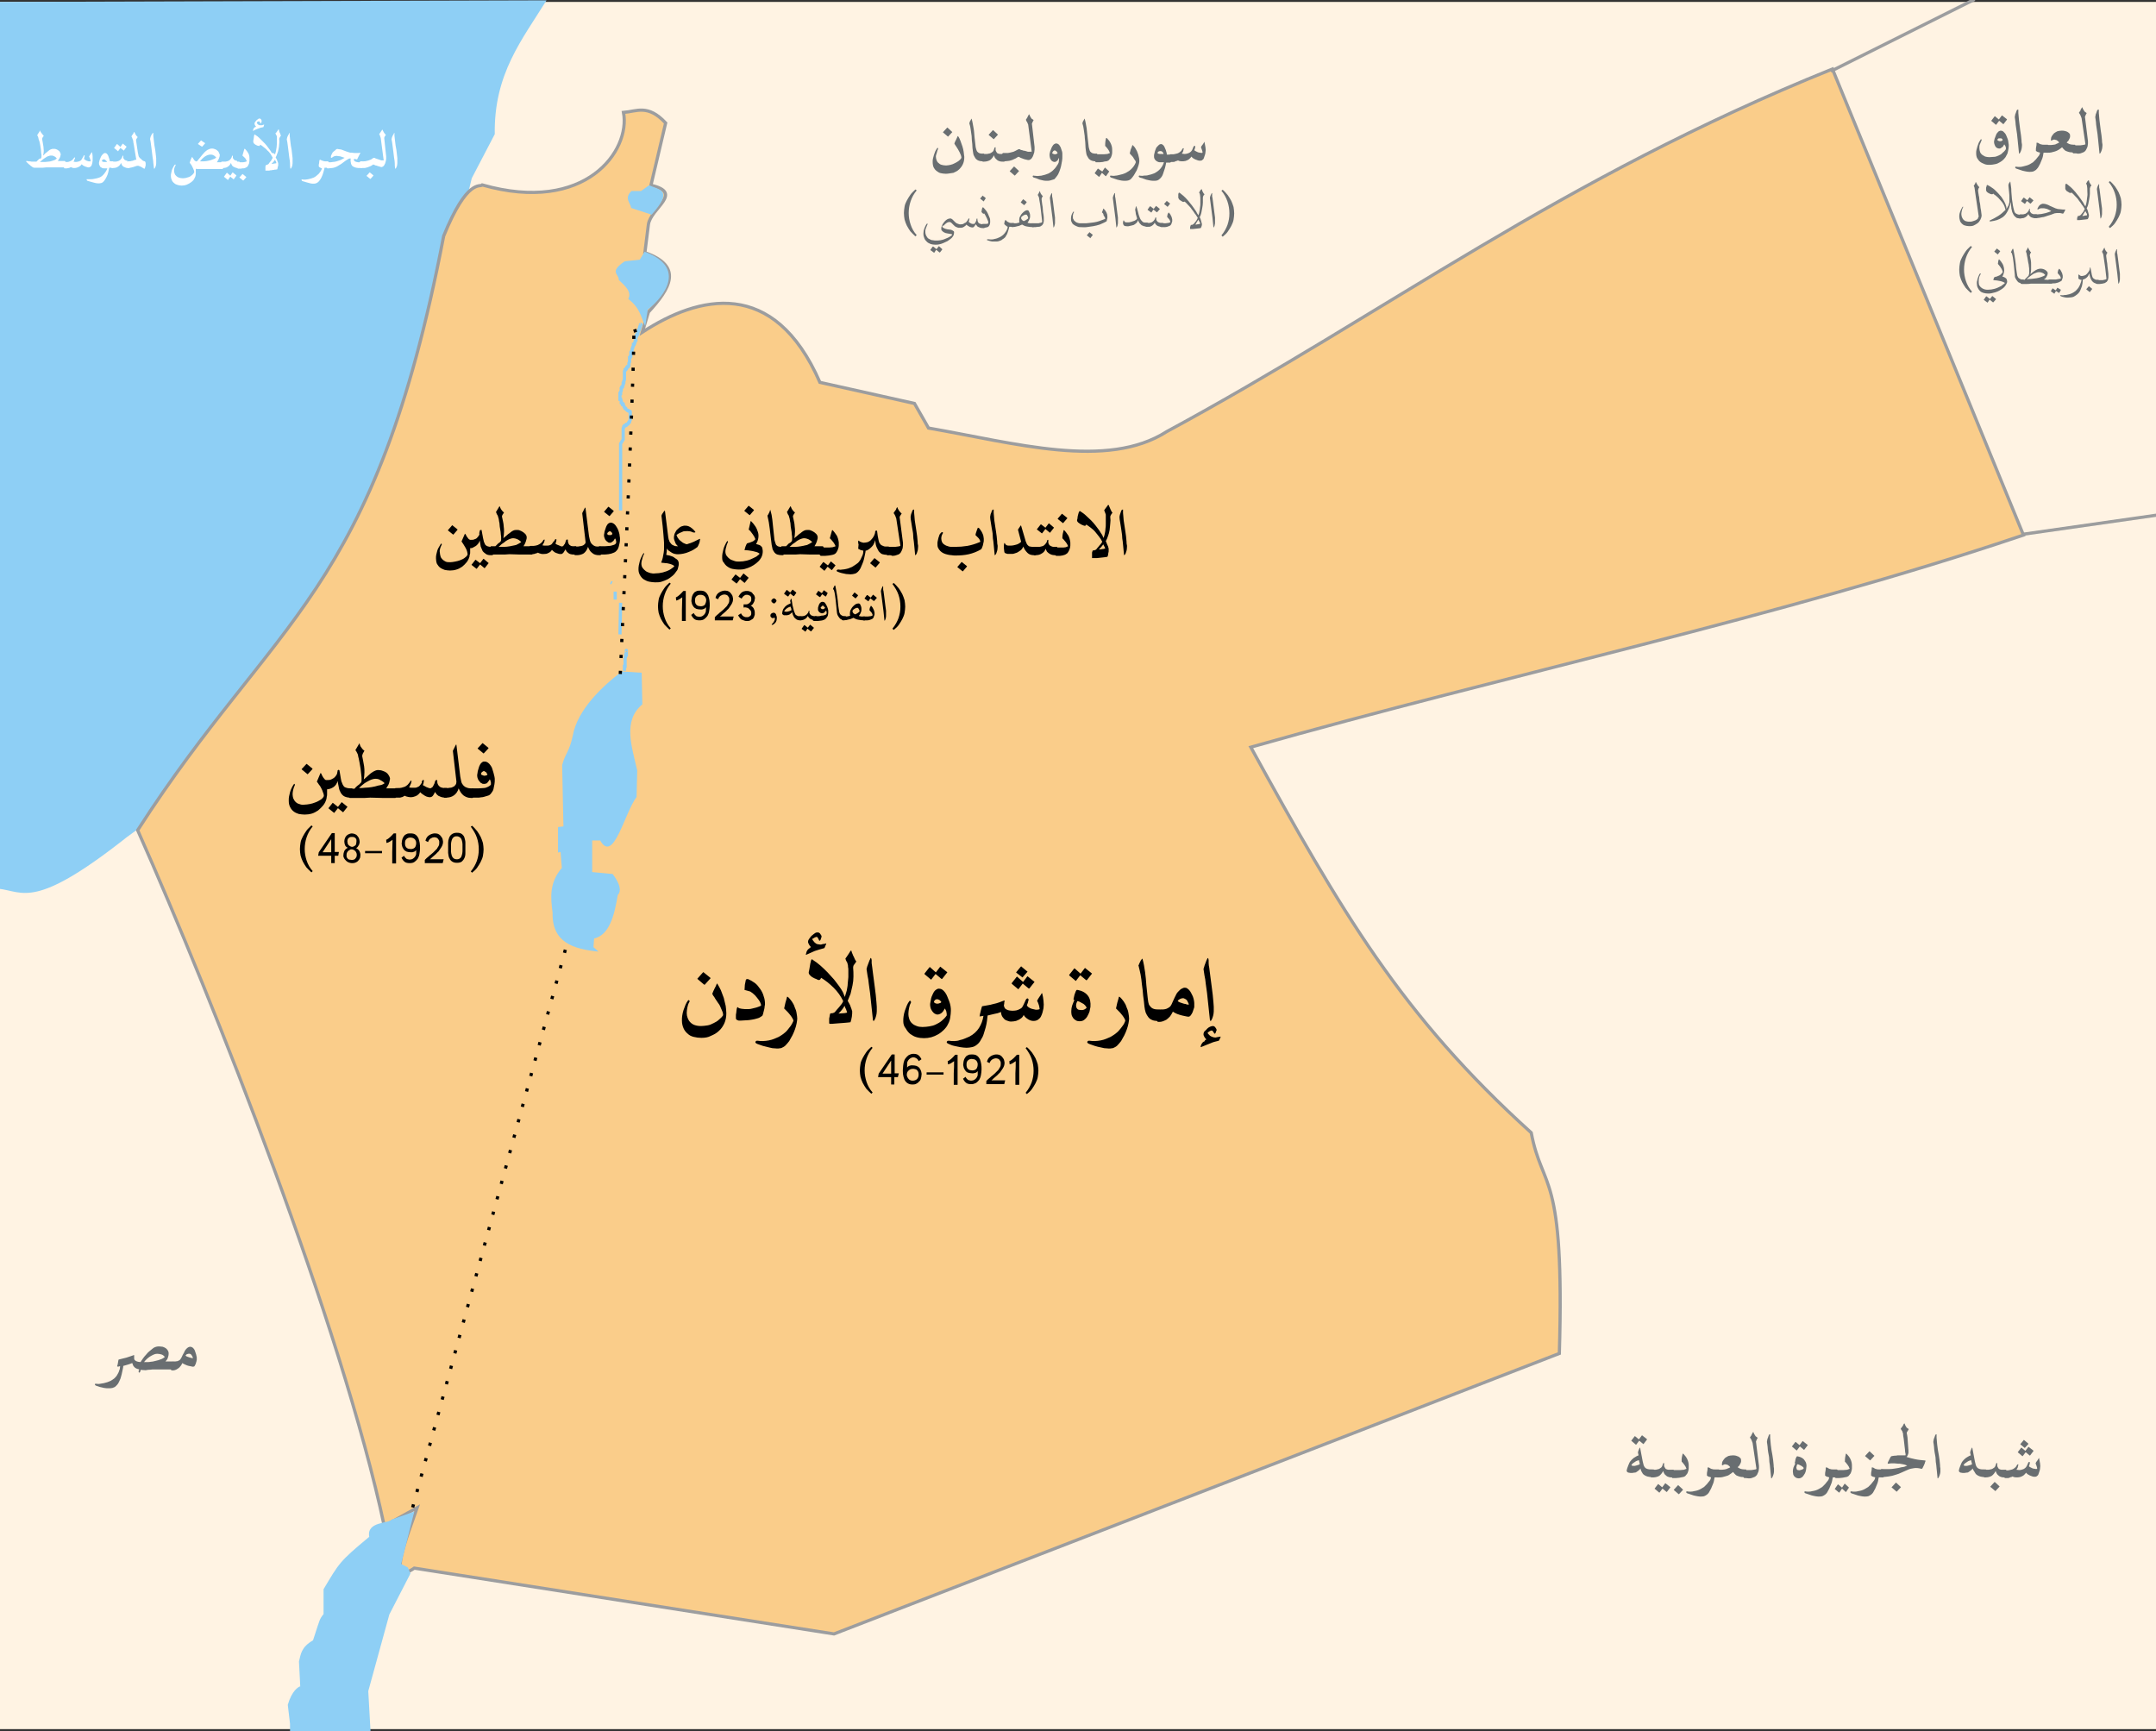 <svg version="1.1" id="svg2985" xmlns="http://www.w3.org/2000/svg" x="0" y="0" width="675" height="542" style="enable-background:new 0 0 675 542" xml:space="preserve"><rect width="100%" height="100%" fill="#333333" stroke="none"/><style>.st1{fill:#8ecff5}.st5,.st6{stroke:#8ecff5}.st6{fill:#47687b}.st8{enable-background:new}.st9{fill:#fff}.st10{fill:#696e71}.st11{fill:none;stroke:#000;stroke-dasharray:1,4}</style><path id="rect3789" style="fill:#fff3e3" d="M0 .6h675v540.7H0z"/><path id="path3013" class="st1" d="M171.1.1c-7.6 12.3-16.5 23-16.2 41.9l-7.2 13.8c-19.5 82.6-51.2 166-107.9 206.2-29.1 23-32.4 17.1-40.3 16.2L0 .6 171.1.1z"/><path id="path2995" d="M138.9 73.9c7.4-18.2 11.4-15.2 12.1-16 32.4 9.2 46.5-10.8 44.2-22.7 4.1-.3 7.6-2.7 13.2 3.3L203.8 58c10.4 2.4-.1 7.1-.8 12.3l-1.1 8.8c12.2 4.3 7.8 11.3 1.1 18.6l-1.9 6.3c17.6-11.5 41.2-17.3 55.6 15.7l29.6 6.6 4.4 7.7c27 4.7 55.9 13.1 74.6 1.1 69-37.3 122.8-79 208.4-113.5l59.8 145.9c-75.7 25.6-161.8 43.7-241.9 66.4 28.4 51.6 47.2 84 87.8 120.7 3.5 18.5 10.5 11.3 8.8 69.1l-227.1 87.8-131.4-20.6c-8.9 6.2-2.1-10.3.9-18.9l-10.3 5.7C107 415.2 67.1 314 43.1 259.9c43.1-67.1 74.2-73.3 95.8-186z" style="fill:#facd8a;stroke:#9c9d9f"/><path id="path3017" d="m573.2 22.3 45-22.5" style="stroke:#9c9d9f"/><path id="path3787" d="m633 167.3 43.4-6.2" style="stroke:#9c9d9e"/><path id="path3015" class="st1" d="m129.7 473.2-7.1 2.5c-.8 1.3-7.9.5-7 5.4-9.4 7.8-9.4 8.2-14.3 16.4v7.8c-1.3 1.5-1.4 2.6-1.9 3.9l-1.4 4.3c-3.8 2.2-3.8 4.4-4.4 6.6l.4 7.8c-.6.2-2.6 1.3-3.9 5.8l.7 5.9v2.3H116l-.7-12.5 6.6-24 6.6-12.8-.8-1.9-2.1-1.1 4.1-16.4z"/><path id="path2997" class="st1" d="m194.7 210.2 6.2.4.2 9.9c-6.2 5.2-3.3 13.1-1.6 20.7l-.2 8.3c-3.8 5-7.2 21-11.4 13.6h-2.5v9.9l6.4.6c2.2 2.9 2.9 5.2 1.6 6.6-1.1 6.7-2.7 12.5-7.4 13.6l-.2 2.7 1.6 1.4c-7.9-.8-14.6-2.8-14.4-12.2-.6-4.7-1.1-9.3 2.9-14l-.4-5-.8.2v-8l1.7-.2-.4-19.2c1-3.8 2.2-4 3.3-9.1 1.4-8.2 9.4-15.7 15.4-20.2z"/><path id="path2999" class="st5" d="M195.5 210v-1.4h.2V205.8c0-.1.2-.1.2-.2v-.6h.2v-1.2c0-.1-.1-.2 0-.2s0 .1 0 .2"/><path id="path3001" class="st5" d="m194.3 188.7-.2 9.9.2-9.9z"/><path id="path3003" class="st6" d="M192.6 187.7v-2.5"/><path id="path3005" class="st6" d="m191.2 182.3.4.2"/><path id="path3007" d="M194.3 159.8v-20.9c.2-.3.4-.7.6-1 .2-.4.2 0 .2-.4v-.2.4-3.7c0-.1.2-.1.2-.2.1-.1-.1-.3 0-.4.1-.1.3.1.4 0v-.2h.2v-.2c.1-.1.3.1.4 0v-.2h.2c.4-.2.1-.1.2-.4.4-.8 0 .2.4-.2.1-.1-.1-.3 0-.4.2-.5.2.1.2-.4v-.2.4-1 .4-1.6c0-.1-.1-.2 0-.2s0 .3 0 .2V128.8c-.1-.1-.3.1-.4 0v-.2c-.1-.1-.3.1-.4 0-.5-.5.6 0 .2 0-.2 0-.7-.4-.8-.6v-.2c-.4-.4 0 .6-.4-.2v-.2c0-.1-.2-.1-.2-.2v-.2c0-.1-.2-.1-.2-.2v-.2h-.2v-.2h-.2c-.1-.1.1-.3 0-.4h-.2v-.6c0-.1-.2-.1-.2-.2v-.2h-.2v-.8.4-1.4h.2v-.6c0-.1.2-.1.2-.2V121.8c0-.1-.1-.2 0-.2s0 .3 0 .2c0-.1-.1-.3 0-.4 0-.1.1 0 .2 0s0-.1 0-.2h.2c.1-.1-.1-.3 0-.4 0-.1.2-.1.2-.2v-.6h.2c.1-.1-.1-.7 0-.8 0-.1.2-.1.2-.2V116.2c0-.1.2-.1.2-.2v-.2h.2c.1-.1-.1-.3 0-.4h.2v-.2c.4-.8 0 .2.4-.2v-.2h.2c.1 0 0-.1 0-.2s.2-.1.2-.2c.1-.1-.1-.7 0-.8 0-.1.2-.1.2-.2V112h.2c.1-.1-.1-.5 0-.6h.2v-1.2c.1-.2.3-.2.4-.4.1-.2-.1-.4 0-.6 0-.1.2-.1.2-.2.1-.1-.1-.3 0-.4 0-.1.2-.1.2-.2v-.6h.2v-.2c0-.1.1 0 .2 0 .1-.1-.1-.3 0-.4 0-.1.2-.1.2-.2v-.6h.2v-1.2c0-.1.1 0 .2 0v-.2h.2c.1-.1-.1-.5 0-.6h.2v-.8c0-.1.1 0 .2 0v-.2c0-.1.1 0 .2 0 .1-.1-.1-.5 0-.6.3-.3.2.3.2-.2v-.4c.3-.3.2.3.2-.2v-.4s.2-.1.2 0-.1 0-.2 0" style="fill:#facd8a;stroke:#8ecff5"/><path id="path3009" class="st1" d="m202 102.1.8-5.2c2.8-2 13.9-12.6-1-18.1l-1.5 2.5-4.7.5c-5.1 3.4-1.7 4-1.9 5.8 2 1.9 4.2 3.8 3 6 3.7 2.8 4 5.7 5.3 8.5z"/><path id="path3011" class="st1" d="m203.2 58-2.5 1.8h-3c-2.4 2.3-.3 3.7-.1 5.3l6.4 2.1c7-7.8 2.5-7.7-.8-9.2z"/><g class="st8"><path d="M150.2 166.2c0-.1 0-.1.1-.2 0 0 .1-.1.2-.1h.2c.1 0 .1.1.1.2.1.4.1.7.2 1.1.1.3.1.7.2 1.1.1.5.2.9.3 1.3.1.3.3.6.4.9.2.2.4.4.7.5.3.1.7.2 1.1.2h.5s.1 0 .1.1c.1.1.1.2.2.3.1.1.1.3.2.4s.1.3.1.5 0 .3-.1.5c0 .2-.1.3-.2.4s-.1.2-.2.3l-.1.1h-.5c-.7 0-1.2-.1-1.6-.4s-.7-.5-1-.9c-.2-.4-.4-.9-.6-1.4-.1-.6-.2-1.2-.3-1.9-.1.4-.3.7-.5 1-.2.3-.5.5-.7.7-.3.2-.6.3-.9.5s-.6.2-.9.2V172.9c0 .2 0 .5-.1.7s-.1.4-.1.6c-.2.7-.5 1.3-.9 1.8s-.9 1-1.4 1.4c-.6.4-1.1.7-1.8.9-.6.2-1.3.3-2 .3-.6 0-1.2-.1-1.7-.2-.5-.2-1-.4-1.4-.7-.4-.3-.7-.7-1-1.2-.2-.5-.3-1.1-.3-1.7 0-.4 0-.8.1-1.2l.3-1.2c.1-.4.3-.8.5-1.1s.4-.7.6-1c0-.1.1-.1.1-.1h.1l.1.1v.2c-.2.4-.4.8-.5 1.2-.1.4-.2.8-.1 1.2 0 .4.1.8.2 1.2.1.4.3.7.6 1 .3.3.6.5 1 .7.4.2.9.2 1.5.2.5 0 .9-.1 1.5-.2.5-.1 1-.2 1.5-.4s1-.4 1.4-.7c.4-.3.8-.6 1-1.1 0-.3-.1-.7-.2-1.1-.1-.4-.3-.7-.5-1.1-.2-.3-.4-.7-.6-1l-.6-.9 1-2.3c0-.1.1-.1.1-.1s.1 0 .1.1c.1.1.2.3.3.5.1.2.2.4.4.6.1.2.3.4.4.5.2.1.3.2.5.2.5 0 1 0 1.3-.2.4-.1.7-.3.9-.6.3-.3.5-.6.6-.9-.1-.3 0-.7.1-1.1zm-7-.5c.1.1 0 .1 0 .2l-1.2 1.4c-.1.1-.1.1-.2 0l-1.5-1.2c-.1-.1-.1-.1 0-.2l1.2-1.4c.1-.1.1-.1.2 0l1.5 1.2zm7.1 10.6 1-1.3c.1-.1.1-.1.2 0l1.4 1.2c.1 0 .1.1 0 .2l-1.1 1.4c-.1.1-.1.1-.2 0l-1.3-1.1-1 1.3c-.1.1-.1.1-.2 0l-1.4-1.1c-.1-.1-.1-.1 0-.2l1.1-1.4s.1-.1.2 0l1.3 1z"/><path d="M156.8 169.4c.1-.2.1-.4.1-.8s0-.8-.1-1.3c0-.5-.1-1-.2-1.6-.1-.6-.2-1.1-.2-1.6s-.2-.9-.2-1.3c-.1-.4-.1-.7-.2-.8 0-.1-.1-.2-.1-.4 0-.1-.1-.3-.2-.4-.1-.1-.1-.2-.2-.4-.1-.1-.1-.2-.1-.3-.1-.1-.1-.1-.1-.2s0-.1.1-.2l.9-1.5c0-.1.1-.1.1-.1s.1 0 .1.1c.1.2.1.3.2.5s.2.4.3.5c.1.2.3.3.4.5.1.1.3.3.4.3-.2.3-.3.6-.5.8-.1.2-.2.5-.1.7.1.4.2.9.3 1.4.1.5.2 1 .2 1.5.1.5.1 1.1.1 1.7 0 .6-.1 1.3-.2 2 .2-.2.4-.4.7-.6s.5-.5.8-.7c.3-.2.6-.4.8-.6.3-.2.5-.4.8-.5.4-.2.8-.2 1.3-.2s.9.2 1.3.4.8.5 1.1.8c.3.3.5.7.5 1.1 0 .2 0 .5-.1.7-.1.2-.1.5-.2.7-.1.3-.2.5-.3.7-.1.2-.3.5-.4.7h2.6s.1 0 .1.1c.1.1.1.2.2.3.1.1.1.3.1.4 0 .2.1.3.1.5s0 .3-.1.5c0 .2-.1.3-.1.4-.1.1-.1.2-.2.3l-.1.1h-3.7c-1.1 0-2.2-.1-3.3-.1-.5 0-1 .1-1.5.1h-4.3s-.1 0-.1-.1c-.1-.1-.1-.2-.2-.3-.1-.1-.1-.3-.1-.4 0-.2-.1-.3-.1-.5 0-.1 0-.3.1-.5 0-.2.1-.3.1-.4.1-.1.1-.2.2-.3l.1-.1h1.4l.9-.9c.2-.1.5-.3.8-.7zm6.4.3c-.2-.2-.4-.4-.7-.6-.3-.2-.5-.3-.8-.4-.3-.1-.6-.2-.9-.2s-.6 0-.8.1c-.3.1-.7.2-1 .4s-.6.3-.9.6c-.3.2-.6.5-1 .7-.3.3-.7.6-1 .9h1.7c.6 0 1.3-.1 1.9-.2s1.3-.3 1.9-.4c.6-.3 1.2-.6 1.6-.9z"/><path d="M173.7 169c.1-.1.1-.2.2-.2h.2c.1 0 .1 0 .1.1v.2c0 .2-.1.4-.1.5 0 .2-.1.3-.2.5 0 .1.1.2.3.3.2.1.4.2.7.3.2.1.5.2.7.3.2.1.4.1.6 0 .1-.1.2-.1.3-.3s.2-.3.3-.4c.1-.2.2-.4.2-.5.1-.2.1-.4.2-.6 0-.1.1-.2.1-.2s.1-.1.2-.1h.2s.1.1.1.2c0 .3 0 .6.1.8.1.3.2.5.3.6.2.2.4.3.6.4s.6.1 1 .1h.5s.1 0 .1.1c.1.1.1.2.2.3.1.1.1.3.1.4 0 .2.1.3.1.5s0 .3-.1.5-.1.3-.1.4c-.1.1-.1.2-.2.3l-.1.1h-.5c-.4 0-.7 0-1.1-.1s-.6-.2-.8-.4c-.2-.2-.4-.3-.5-.5-.1-.2-.3-.4-.4-.6-.2.4-.4.7-.6 1-.2.2-.4.4-.5.4-.3.1-.5 0-.9 0l-.9-.3c-.3-.1-.6-.3-.8-.5-.2-.2-.4-.3-.5-.5-.2.4-.5.7-.9.9-.4.2-.7.4-1.2.4s-.8.1-1.2 0c-.4-.1-.8-.2-1.1-.4-.1.1-.3.2-.5.2-.2.1-.4.1-.6.2-.2 0-.4.1-.6.1h-.7s-.1 0-.1-.1c-.1-.1-.1-.2-.2-.3-.1-.1-.1-.3-.1-.4 0-.2-.1-.3-.1-.5 0-.1 0-.3.1-.5 0-.2.1-.3.1-.4.1-.1.1-.2.2-.3l.1-.1h.5c.4 0 .8 0 1.2-.1.3-.1.6-.1.9-.3.3-.1.5-.3.8-.5.2-.2.5-.5.7-.9 0-.1.1-.1.1-.1.1 0 .1-.1.2-.1s.1 0 .1.1v.2c0 .1-.1.2-.1.4 0 .1-.1.3-.2.4-.1.1-.1.3-.2.4s-.1.2-.2.3c.3.1.5.1.8.1h.9c.3 0 .6-.1.8-.2.3-.1.5-.3.6-.5.2-.2.3-.4.4-.6.2 0 .3-.2.4-.5z"/><path d="M182.3 160.8v-.2l.8-1.6c0-.1.1-.1.1-.1l.1.1 1.1 8.8c.1.5.2 1 .3 1.4.1.4.3.8.5 1s.5.5.9.7c.4.2.8.2 1.4.2h.5s.1 0 .1.1c.1.1.1.2.2.3.1.1.1.2.1.4s.1.3.1.4c0 .2 0 .3-.1.5 0 .2-.1.3-.1.5s-.1.3-.2.4l-.1.1h-.5c-.8 0-1.6-.2-2.1-.7-.6-.4-1-1.1-1.3-1.9-.3.9-.7 1.5-1.3 2-.6.4-1.4.6-2.2.6h-.6s-.1 0-.1-.1c-.1-.1-.1-.2-.2-.4s-.1-.3-.2-.5c0-.2-.1-.3-.1-.5 0-.1 0-.3.1-.4 0-.1.1-.3.1-.4.1-.1.1-.2.2-.3l.1-.1h.5c.4 0 .8 0 1.1-.1.3 0 .6-.1.9-.2.3-.1.5-.3.7-.5.2-.2.3-.5.2-.9l-1-8.6z"/><path d="M192.5 168.6c-.1.2-.2.3-.3.5-.1.2-.2.3-.4.4-.1.1-.3.2-.4.3-.2.1-.3.1-.4.1-.3 0-.5 0-.7-.2s-.5-.3-.6-.5c-.2-.2-.3-.4-.4-.7-.1-.3-.2-.5-.2-.8 0-.2 0-.5.1-.8 0-.3.1-.6.2-.9l.3-.9c.1-.3.2-.5.4-.8.1-.2.3-.4.5-.5.2-.1.4-.2.6-.2.3 0 .6.1.9.3.3.2.5.4.7.7.2.3.4.6.6 1 .2.4.3.8.4 1.1s.2.8.2 1.1c.1.4.1.7.1.9 0 .4 0 .8-.1 1.2s-.2.9-.3 1.3-.3.8-.6 1.1c-.2.3-.6.6-.9.7-.3.1-.5.2-.8.3-.3.1-.6.1-1 .2-.3 0-.7.1-1.1.1h-1.6s-.1 0-.1-.1c-.1-.1-.1-.2-.2-.3s-.1-.3-.2-.4c0-.2-.1-.3-.1-.5 0-.1 0-.3.1-.5 0-.2.1-.3.1-.4.1-.1.1-.2.2-.3l.1-.1h1.8c.5 0 1-.1 1.4-.1s.9-.2 1.3-.3c.4-.1.6-.3.8-.6v-.5c0-.2 0-.3-.1-.4 0-.1-.1-.3-.1-.4s-.1 0-.2-.1zm-.4-8.7c.1 0 .1 0 0 0 .1.1 0 .1 0 .2l-1.2 1.4c-.1.1-.1.1-.2 0l-1.5-1.2c-.1-.1-.1-.1 0-.2l1.2-1.4c.1-.1.1-.1.2 0l1.5 1.2zm-.4 7.1s-.1-.1-.1-.2-.1-.1-.2-.2l-.2-.2c-.1-.1-.2-.1-.2-.1-.1 0-.2 0-.3.1-.1 0-.2.1-.3.2l-.2.2c0 .1-.1.2-.1.3 0 .1.1.2.2.3.1.1.3.1.4.1h.5c.2 0 .3-.1.4-.2.1-.1.1-.1.1-.2v-.1zM212.4 175.8c.1.2.1.5.1.7 0 .3 0 .5-.1.8-.1.3-.1.5-.2.8-.1.3-.2.5-.4.7-.4.6-.8 1.1-1.3 1.5s-1 .8-1.6 1.1-1.2.5-1.8.7-1.3.2-2 .2c-.6 0-1.2-.1-1.8-.2s-1.2-.4-1.7-.7c-.5-.3-.9-.8-1.2-1.3-.3-.5-.5-1.1-.5-1.8 0-.4 0-.8.1-1.3s.2-.9.3-1.3c.1-.4.3-.9.5-1.3s.4-.8.6-1.1c0-.1.1-.1.1-.1h.1l.1.1s0 .1-.1.2c-.1.2-.2.4-.3.7s-.2.5-.2.7c-.1.2-.1.5-.2.7 0 .2-.1.5-.1.7 0 .6.1 1.1.4 1.5.3.4.6.7 1 1 .4.3.9.4 1.4.6.5.1 1 .2 1.5.1.8 0 1.6-.1 2.4-.3s1.6-.5 2.3-.9c.1-.1.2-.1.3-.2.1-.1.3-.2.4-.3.1-.1.3-.2.4-.3s.2-.2.2-.3c-.1-.1-.2-.2-.4-.3-.2-.1-.4-.2-.7-.3-.2-.1-.5-.1-.8-.2-.3-.1-.6-.1-.8-.1s-.5-.1-.8-.1c-.2 0-.4 0-.6-.1.2-.5.4-1 .5-1.5.1-.5.2-1.1.3-1.6.1-.5.1-1.1.1-1.6v-1.5c0-.4-.1-1.3-.2-2.7-.1-1.4-.3-3.3-.6-5.7 0-.3.3-.8.9-1.6h.1l.1.1 1 8c.1.4.1.9.3 1.2.1.4.3.7.6 1 .2.3.6.5.9.6.4.2.8.2 1.3.2-.2-.1-.3-.3-.5-.5s-.3-.4-.4-.7-.2-.5-.3-.8-.1-.5-.1-.8c0-.3.1-.7.2-1.1.2-.4.4-.8.6-1.1.3-.3.6-.6 1-.9.4-.3.8-.4 1.2-.5.4-.1.7 0 1.1 0 .4.1.7.2 1 .4s.6.4.9.7c.3.3.5.5.7.8v.1s-.1.1-.2.1h-.4c-.5-.2-.9-.4-1.4-.4-.4-.1-.9 0-1.5 0-.2 0-.4.1-.6.2-.3.1-.5.2-.7.3-.2.1-.5.2-.7.4-.2.1-.3.2-.4.3.1.2.2.4.3.7.2.2.3.5.5.7.2.2.4.4.7.6.2.2.5.4.7.5s.5.2.7.3c.2.1.4.1.6 0 .3-.1.5-.2.9-.3.3-.1.7-.3 1-.4.3-.2.7-.3 1-.5s.7-.3.9-.4h.1v.1c0 .1-.1.3-.1.5s-.1.5-.2.8c-.1.3-.2.5-.3.7-.1.2-.2.3-.2.4-.4.3-.8.6-1.3.9-.5.3-1 .5-1.5.7-.5.2-1 .4-1.6.5-.5.1-1.1.2-1.6.2-.4 0-.7 0-1.1-.1-.4-.1-.7-.2-1-.4l-.9-.6c-.3-.2-.5-.5-.6-.7 0 .7-.1 1.4-.2 2 .3.1.6.1 1 .2l.9.3c.3.1.6.3.8.5.9.5 1 .8 1.1 1.1zM226.1 174.5c0-.4 0-.8.1-1.3s.2-.9.3-1.3c.1-.4.3-.9.5-1.3s.4-.8.6-1.1c0-.1.1-.1.1-.1h.1l.1.1v.2c-.1.2-.2.4-.3.7s-.2.5-.2.7c-.1.2-.1.5-.2.7 0 .2-.1.5-.1.7 0 .6.1 1.1.4 1.5.3.4.6.7 1 1 .4.3.9.4 1.4.6s1 .2 1.5.2c.8 0 1.6-.1 2.4-.3.8-.2 1.5-.5 2.3-.9.1-.1.2-.1.4-.2s.4-.2.6-.4c.2-.1.3-.3.5-.4.1-.1.2-.2.2-.3-.3-.2-.6-.4-1-.5l-1.2-.3c-.4-.1-.9-.1-1.3-.2-.4 0-.8-.1-1.2-.1 0-.1 0-.2.1-.4s.1-.5.2-.7c.1-.2.2-.5.3-.7.1-.2.2-.3.2-.3.2-.1.4-.1.7-.2.3-.1.5-.2.8-.3.3-.1.5-.2.7-.4l.4-.4c-.1-.2-.2-.5-.3-.7s-.3-.5-.5-.8c-.2-.3-.4-.5-.6-.8-.2-.3-.4-.5-.7-.7.1-.5.2-.9.3-1.3.1-.4.2-.8.3-1.3 0-.1.1-.1.2 0 .5.5.9 1 1.3 1.6.4.6.6 1.2.8 1.8.2.6.2 1.3.1 1.9-.1.6-.3 1.2-.7 1.8.4.1.7.2 1 .3s.5.3.7.5c.2.2.3.4.3.7.1.3.1.6.1 1s-.1.7-.2 1.1c-.1.4-.3.7-.5 1-.3.5-.8 1-1.3 1.4-.5.4-1.1.8-1.7 1.1-.6.3-1.2.5-1.9.7-.7.2-1.4.2-2 .2-.6 0-1.2-.1-1.8-.2s-1.2-.4-1.6-.7c-.5-.3-.9-.8-1.2-1.3-.4-.3-.5-.9-.5-1.6zm5.6 6.4 1-1.3c.1-.1.1-.1.2 0l1.4 1.2c.1 0 .1.1 0 .2l-1.1 1.4c-.1.1-.1.1-.2 0l-1.3-1.1-1 1.3c-.1.1-.1.1-.2 0l-1.4-1.1c-.1-.1-.1-.1 0-.2l1.1-1.4s.1-.1.2 0l1.3 1zm4.3-21.3c.1 0 .1 0 0 0 .1.1 0 .1 0 .2l-1.2 1.4c-.1.1-.1.1-.2 0l-1.5-1.2c-.1-.1-.1-.1 0-.2l1.2-1.4c.1-.1.1-.1.2 0l1.5 1.2zM241.1 159.7s0-.1 0 0c.1-.1.1 0 .1 0 .3 1 .5 2 .6 3 .1 1 .2 2 .3 2.9l.3 2.8c0 .4.1.8.2 1.1l.3.9c.1.3.4.4.6.6.3.1.6.2 1.1.2h.5s.1 0 .1.1.1.2.1.3c.1.1.1.3.1.4 0 .2.1.3.1.5v.5c0 .2-.1.3-.1.4 0 .1-.1.2-.1.3l-.1.1h-.5c-.5 0-.9-.1-1.3-.2s-.7-.4-.9-.6c-.2-.3-.4-.6-.6-1-.1-.4-.2-.9-.3-1.4l-.3-2.4c-.1-.8-.2-1.7-.3-2.6-.1-.7-.2-1.5-.3-2.1-.1-.7-.3-1.3-.4-1.9v-.2c0-.1.1-.2.2-.3s.1-.3.2-.4c.1-.1.1-.3.2-.4.1-.4.2-.5.2-.6z"/><path d="M247.9 169.4c.1-.2.1-.4.1-.8s0-.8-.1-1.3c0-.5-.1-1-.2-1.6-.1-.6-.2-1.1-.2-1.6s-.2-.9-.2-1.3c-.1-.4-.1-.7-.2-.8 0-.1-.1-.2-.1-.4 0-.1-.1-.3-.2-.4-.1-.1-.1-.2-.2-.4-.1-.1-.1-.2-.1-.3-.1-.1-.1-.1-.1-.2s0-.1.1-.2l.9-1.5c0-.1.1-.1.1-.1s.1 0 .1.1c.1.2.1.3.2.5s.2.4.3.5c.1.2.3.3.4.5.1.1.3.3.4.3-.2.3-.3.6-.5.8-.1.2-.2.5-.1.7.1.4.2.9.3 1.4.1.5.2 1 .2 1.5.1.5.1 1.1.1 1.7 0 .6-.1 1.3-.2 2 .2-.2.4-.4.7-.6s.5-.5.8-.7c.3-.2.6-.4.8-.6.3-.2.5-.4.8-.5.4-.2.8-.2 1.3-.2s.9.2 1.3.4.8.5 1.1.8c.3.3.5.7.5 1.1 0 .2 0 .5-.1.7-.1.2-.1.5-.2.7-.1.3-.2.5-.3.7-.1.2-.3.5-.4.7h2.6s.1 0 .1.1c.1.1.1.2.2.3.1.1.1.3.1.4 0 .2.1.3.1.5s0 .3-.1.5c0 .2-.1.3-.1.4-.1.1-.1.2-.2.3l-.1.1H253.8c-1.1 0-2.2-.1-3.3-.1-.5 0-1 .1-1.5.1h-4.3s-.1 0-.1-.1c-.1-.1-.1-.2-.2-.3-.1-.1-.1-.3-.1-.4 0-.2-.1-.3-.1-.5 0-.1 0-.3.1-.5 0-.2.1-.3.1-.4.1-.1.1-.2.2-.3l.1-.1h1.4l.9-.9c.3-.1.6-.3.9-.7zm6.4.3c-.2-.2-.4-.4-.7-.6-.3-.2-.5-.3-.8-.4-.3-.1-.6-.2-.9-.2s-.6 0-.8.1c-.3.1-.7.2-1 .4s-.6.3-.9.6c-.3.2-.6.5-1 .7-.3.3-.7.6-1 .9h1.7c.6 0 1.3-.1 1.9-.2s1.3-.3 1.9-.4c.6-.3 1.2-.6 1.6-.9z"/><path d="M260.5 166c0-.1.1-.1 0 0 .1-.1.2 0 .2 0 .5.5.9 1.1 1.3 1.7.3.6.5 1.3.6 2.1v1c0 .4-.1.7-.2 1-.1.3-.2.6-.4.9-.2.3-.3.5-.5.6-.2.2-.5.3-.9.4s-.7.1-1.1.2c-.4 0-.7.1-1.1.1H257s-.1 0-.2-.1-.1-.2-.2-.3-.1-.3-.1-.4c0-.2-.1-.3-.1-.5 0-.1 0-.3.1-.5s.1-.3.1-.4c.1-.1.1-.2.2-.3.1-.1.1-.1.2-.1H259.6c.4 0 .8-.1 1.1-.1.4-.1.6-.2.9-.3-.1-.3-.2-.5-.4-.8-.1-.2-.3-.5-.5-.7-.2-.2-.3-.4-.5-.6l-.4-.4c.3-1 .5-1.8.7-2.5zm-1.3 11 .9-1.2c.1-.1.1-.1.1 0l1.3 1.1c.1 0 .1.1 0 .2l-1 1.3c-.1.1-.1.1-.2 0l-1.2-1-.9 1.2c-.1.1-.1.1-.2 0l-1.3-1.1c-.1-.1-.1-.1 0-.2l1-1.3c.1 0 .1-.1.2 0l1.3 1zM268.7 169.3c.1 0 .1 0 0 0 .1-.1.1-.1.2 0 .2.2.4.3.7.4.3.1.6.2.8.2.4 0 .9-.1 1.3-.2.4-.2.8-.4 1.1-.8.3-.3.6-.7.8-1.1.2-.4.4-.9.4-1.4 0-.1 0-.1.1-.2.1 0 .1-.1.2-.1h.2s.1.1.1.2c.1.5.1 1 .2 1.5l.3 1.5c.1.4.2.7.4.9.1.2.3.4.5.5.2.1.5.2.7.3s.6.1 1 .1h.5s.1 0 .1.1c.1.1.1.2.2.3.1.1.1.3.2.4 0 .2.1.3.1.5s0 .3-.1.5c0 .2-.1.3-.2.4-.1.1-.1.2-.2.3l-.1.1h-.5c-.5 0-1-.1-1.4-.2-.4-.1-.7-.4-1-.7s-.5-.8-.8-1.4-.4-1.3-.5-2.3c-.1.5-.3.9-.5 1.3s-.5.7-.8 1-.6.5-.9.7c-.3.2-.6.3-.8.3 0 .3-.1.7-.2 1.2-.1.4-.2.9-.3 1.4-.1.5-.3 1-.5 1.5s-.4 1-.6 1.4c-.2.4-.5.8-.8 1.1-.3.3-.6.5-1 .6-.4.1-.8.2-1.3.2s-.9-.1-1.4-.1c-.5-.1-1-.2-1.4-.3-.5-.1-.9-.3-1.2-.4-.2-.1-.3-.1-.3-.2s-.1-.2-.1-.2l.2-.2c.1-.1.2-.1.4-.1.4.1.8.1 1.2 0 .4 0 .8-.1 1.3-.2s.8-.2 1.2-.4c.4-.1.7-.3 1-.5.5-.3.9-.6 1.3-.9.4-.3.6-.7.9-1.1.2-.4.4-.9.6-1.3s.3-1 .3-1.5c-.1 0-.3-.1-.4-.1s-.3-.1-.4-.1c-.1 0-.3-.1-.4-.2s-.2-.1-.3-.1c-.1-.1-.1-.1-.1-.2v-.2c0-.3.1-.7.1-1.1-.2-.4-.1-.7-.1-1.1zm6.7 6.7c.1.1 0 .1 0 .2l-1.2 1.4c-.1.1-.1.1-.2 0l-1.5-1.2c-.1-.1-.1-.1 0-.2l1.2-1.4c.1-.1.1-.1.2 0l1.5 1.2z"/><path d="M278.3 173.8h-.5s-.1 0-.1-.1c-.1-.1-.1-.2-.2-.3-.1-.1-.1-.3-.1-.4 0-.2-.1-.3-.1-.5 0-.1 0-.3.1-.5 0-.2.1-.3.1-.4.1-.1.1-.2.2-.3l.1-.1H280.2c.3 0 .5-.1.8-.1.2 0 .4-.1.6-.1.2-.1.3-.1.3-.2l-1.3-8.5c-.2-.6-.4-1.1-.7-1.5-.1-.1-.1-.1-.1-.2 0 0 0-.1.1-.2s.1-.2.2-.3.2-.3.3-.4c.1-.1.2-.3.2-.4s.1-.3.2-.4c0-.1.1-.1.1-.1s.1 0 .1.1c0 .2.1.3.2.5s.2.3.3.5c.1.2.3.3.4.5.1.1.3.3.4.3-.2.3-.3.6-.5.8-.1.2-.2.5-.1.7l1 7.7v.8c0 .3-.1.6-.1.9-.1.3-.2.6-.3.8-.1.3-.3.5-.4.7-.2.2-.4.4-.7.5l-.9.3c-.3.1-.7.1-1 .1-.3-.2-.6-.2-1-.2zM286.1 159.5c.1 0 .1 0 .1.1v1c0 .4.1.7.1 1.1 0 .4.1.8.1 1.2.2 1.1.3 2.2.5 3.3.2 1.1.3 2.2.4 3.4 0 .3 0 .7.1 1s0 .7 0 1.1-.1.7-.2 1-.2.7-.4.9l-.2.2c-.1 0-.1-.1-.1-.2-.1-.7-.1-1.4-.2-2.1-.1-.7-.1-1.4-.2-2-.1-.6-.2-1.3-.2-2s-.2-1.4-.3-2.1-.2-1.3-.3-1.9-.2-1.1-.2-1.5v-.3c0-.1.1-.3.1-.5s.1-.4.2-.6.1-.4.2-.6.2-.3.2-.4c.2 0 .3-.1.3-.1zM306.5 165.3c.2.2.4.5.6.8.2.3.4.6.5.9s.3.6.3 1c.1.3.1.7.1 1 0 .3 0 .6-.1.9-.1.3-.1.6-.2.9-.1.3-.2.5-.3.8-.1.2-.2.3-.3.4-1.2.7-2.5 1.2-3.8 1.5-1.3.3-2.7.4-4.1.4-.4 0-.8 0-1.3-.1-.4 0-.9-.1-1.3-.2s-.8-.2-1.2-.4c-.4-.2-.7-.4-1-.7-.3-.3-.5-.6-.7-1-.2-.4-.2-.8-.2-1.3 0-.3 0-.6.1-.9s.1-.6.2-.9l.3-.9c.1-.3.3-.5.5-.7.1-.1.2-.2.3-.2h.2c.1 0 .1.1.1.2s0 .2-.1.3c-.3.5-.4 1-.4 1.5 0 .4.1.7.2 1 .1.3.3.5.5.7s.5.3.8.5l.9.3c.3.1.7.1 1 .1h.9c1.3 0 2.6-.1 3.8-.3s2.5-.6 3.7-1.1c.1 0 .2-.1.3-.1.1-.1.1-.2.1-.3-.1-.3-.3-.7-.6-1l-.9-.9c0-.1.1-.3.1-.5.1-.2.1-.4.2-.6.1-.2.1-.4.2-.6.1-.2.1-.3.2-.5 0-.1.1-.1.1-.1.2.1.2.1.3.1zm-3.8 11.9c.1.1 0 .1 0 .2l-1.2 1.4c-.1.1-.1.1-.2 0l-1.5-1.2c-.1-.1-.1-.1 0-.2l1.2-1.4c.1-.1.1-.1.2 0l1.5 1.2zM311 159.5c.1 0 .1 0 .1.1v1c0 .4.1.7.1 1.1 0 .4.1.8.1 1.2.2 1.1.3 2.2.5 3.3.2 1.1.3 2.2.4 3.4 0 .3 0 .7.1 1s0 .7 0 1.1-.1.7-.2 1-.2.7-.4.9l-.2.2c-.1 0-.1-.1-.1-.2-.1-.7-.1-1.4-.2-2.1-.1-.7-.1-1.4-.2-2-.1-.6-.2-1.3-.2-2s-.2-1.4-.3-2.1-.2-1.3-.3-1.9-.2-1.1-.2-1.5v-.3c0-.1.1-.3.1-.5s.1-.4.2-.6.1-.4.2-.6.2-.3.2-.4c.2 0 .2-.1.3-.1zM319.5 164.6c0-.1.1-.1.1-.1s.1 0 .1.1l1.3 4.4c.1.5.3.8.4 1.1.1.3.3.5.5.7s.4.3.7.3c.3.1.6.1 1 .1h.5s.1 0 .1.1c.1.1.1.2.2.3.1.1.1.3.1.4 0 .2.1.3.1.5v.5c0 .2-.1.3-.1.4-.1.1-.1.2-.2.3l-.1.1h-.5c-.8 0-1.5-.2-2-.7-.5-.5-1-1.1-1.3-2-.1.3-.3.5-.5.8s-.4.4-.7.6c-.2.2-.5.3-.8.5l-.9.3c-.3.1-.5.1-.8.1h-.9c-.3 0-.5 0-.7-.1-.2-.1-.4-.1-.5-.2-.1-.1-.2-.3-.2-.6s-.1-.6-.1-.9v-.9c0-.3.1-.5.1-.6 0-.1.1-.1.1-.1.1 0 .1 0 .1.1.1.2.3.4.4.5.2.1.4.2.6.2h1c.4 0 .8-.1 1.2-.2s.8-.2 1.1-.4c.4-.2.6-.4.8-.6l-1-3.8.8-1.2z"/><path d="M330.4 171.2h.5s.1 0 .1.1.1.2.1.3c0 .1.1.3.1.4 0 .2.1.3.1.5s0 .3-.1.5c0 .2-.1.3-.1.4 0 .1-.1.2-.1.3l-.1.1h-.5c-.3 0-.6 0-1-.1-.3-.1-.6-.2-.9-.4-.3-.2-.5-.4-.7-.6-.2-.3-.3-.6-.4-.9-.3.7-.7 1.2-1.3 1.5-.6.4-1.2.5-2 .5H323.8s-.1 0-.1-.1c-.1-.1-.1-.2-.2-.3-.1-.1-.1-.3-.1-.4s-.1-.3-.1-.5c0-.1 0-.3.1-.5 0-.2.1-.3.1-.4.1-.1.1-.2.2-.3l.1-.1h1.3c.3 0 .5 0 .8-.1s.5-.1.7-.2c.2-.1.4-.3.6-.5.1-.2.3-.3.4-.5.1-.2.2-.4.2-.6 0-.1.1-.2.1-.2.1-.1.1-.1.2-.1h.1V169.9s.1.2.1.3c.1.2.2.4.3.5.2.1.3.2.5.3.2.1.4.1.6.2h.7zm-3.1-6 1-1.3c.1-.1.1-.1.2 0l1.4 1.2c.1 0 .1.1 0 .2l-1.1 1.4c-.1.1-.1.1-.2 0l-1.3-1.1-1 1.3c-.1.1-.1.1-.2 0l-1.4-1.1c-.1-.1-.1-.1 0-.2l1.1-1.4s.1-.1.2 0l1.3 1z"/><path d="M333 166c0-.1.1-.1 0 0 .1-.1.2 0 .2 0 .5.5.9 1.1 1.3 1.7.3.6.5 1.3.6 2.1v1c0 .4-.1.7-.2 1s-.2.6-.4.9c-.2.3-.3.5-.5.6-.2.2-.5.3-.7.4-.2.1-.5.1-.7.2-.3 0-.5.1-.7.1h-1.2s-.1 0-.2-.1-.1-.2-.2-.3-.1-.3-.1-.4c0-.2-.1-.3-.1-.5 0-.1 0-.3.1-.5s.1-.3.1-.4c.1-.1.1-.2.2-.3.1-.1.1-.1.2-.1h2.2c.3 0 .6-.1.8-.1.3-.1.5-.2.7-.3-.1-.3-.2-.5-.4-.8-.1-.2-.3-.5-.5-.7-.2-.2-.3-.4-.5-.6l-.4-.4c0-1 .2-1.8.4-2.5zm1.1-3.9s.1 0 0 0c.1.1 0 .1 0 .2l-1.2 1.4c-.1.1-.1.1-.2 0l-1.5-1.2c-.1-.1-.1-.1 0-.2l1.2-1.4c.1-.1.1-.1.2 0l1.5 1.2zM345.5 168.4c.2-.5.3-.9.4-1.4.1-.5.2-1 .2-1.5.1-.5.1-1 .1-1.5v-2.9c0-.1-.1-.2-.1-.3 0-.1-.1-.2-.1-.3-.1-.1-.1-.2-.1-.3s-.1-.2-.1-.2c-.1-.1-.1-.2-.1-.2s0-.1.1-.2.1-.2.2-.3c.1-.1.2-.3.3-.4.1-.1.2-.3.3-.4.1-.1.2-.2.2-.3 0-.1.1-.1.2-.1s.1 0 .2.1c0 .2.1.4.2.6.1.2.2.5.3.7l.3.6c.1.2.2.3.3.4-.2.3-.4.5-.5.7-.1.2-.2.4-.2.6.1.7.1 1.4 0 2.1s-.1 1.4-.2 2c-.1.7-.3 1.3-.5 1.9-.2.6-.4 1.1-.7 1.6.1.2.2.4.3.7.1.2.2.5.3.7.1.2.2.4.2.6.1.2.1.3.1.5v.5c0 .2 0 .5-.1.7 0 .2-.1.5-.1.7-.1.2-.1.4-.2.5-.2 0-.4.1-.6.1-.2 0-.5.1-.8.1s-.6.1-.9.1c-.3 0-.6.1-.9.1h-1.6v-1.6c0-.1 0-.3.1-.4 0-.1 0-.2.1-.3 0-.1.1-.1.2-.1.2 0 .4 0 .5-.1s.2-.1.3-.1c.1-.1.3-.3.4-.5.2-.2.4-.4.6-.7.2-.2.4-.5.6-.7.2-.2.3-.5.4-.6-.3-.6-.6-1.1-1-1.6l-1.2-1.5c-.4-.5-.9-.9-1.4-1.3s-1-.7-1.4-1c-.1.1-.1.2-.2.3-.1.1-.2.1-.3.1-.1 0-.4-.1-.6-.2-.3-.1-.5-.2-.8-.4-.3-.2-.5-.3-.7-.5-.2-.2-.3-.4-.3-.6 0-.1 0-.2.1-.4 0-.2.1-.5.1-.8.1-.3.1-.6.2-.8.1-.3.1-.5.2-.6.1-.2.1-.2.2-.3.1 0 .2 0 .3.1.6.4 1.2.8 1.7 1.3s1.1 1 1.6 1.5 1 1.1 1.4 1.6c.4.5.8 1.1 1.2 1.6.3.5.6 1 .9 1.4.1.2.2.6.4.9zm-.1 2c-.2.3-.4.6-.6.8s-.5.6-.8.8c.3 0 .6 0 1-.1.4 0 .7-.1 1-.2 0-.1 0-.2-.1-.3 0-.1-.1-.3-.2-.4s-.1-.3-.2-.4 0-.1-.1-.2zM351.5 159.5c.1 0 .1 0 .1.1v1c0 .4.1.7.1 1.1 0 .4.1.8.1 1.2.2 1.1.3 2.2.5 3.3.2 1.1.3 2.2.4 3.4 0 .3 0 .7.1 1s0 .7 0 1.1-.1.7-.2 1c-.1.3-.2.7-.4.9l-.2.2c-.1 0-.1-.1-.1-.2-.1-.7-.1-1.4-.2-2.1-.1-.7-.1-1.4-.2-2-.1-.6-.2-1.3-.2-2l-.3-2.1c-.1-.7-.2-1.3-.3-1.9-.1-.6-.2-1.1-.2-1.5v-.3c0-.1.1-.3.1-.5.1-.2.1-.4.2-.6.1-.2.1-.4.2-.6s.2-.3.2-.4c.2 0 .3-.1.3-.1zM209.6 197.1c-.6-.5-1.1-1.1-1.6-1.6-.4-.6-.8-1.2-1.1-1.8-.3-.6-.5-1.2-.7-1.9-.1-.6-.2-1.3-.2-2s.1-1.3.2-2 .4-1.3.7-1.9c.3-.6.7-1.2 1.1-1.8.4-.6 1-1.1 1.6-1.7l.4.3c-.9 1.1-1.5 2.2-1.9 3.4-.4 1.2-.6 2.4-.6 3.7 0 1.2.2 2.4.6 3.6.4 1.2 1 2.3 1.9 3.3l-.4.4zM213.6 187l-.9.6c-.3.2-.6.3-1 .4l-.1-1c.2-.1.5-.2.7-.4s.4-.3.6-.5l.6-.6c.2-.2.3-.4.5-.5h.7v9.4h-1.2v-3.6c0-1.2.1-2.6.1-3.8zM221 190.1c-.1.2-.3.3-.4.4-.2.1-.3.2-.5.2-.2.1-.3.1-.5.1h-.3c-.5 0-.9-.1-1.3-.2-.4-.2-.7-.4-.9-.7s-.4-.6-.5-1c-.1-.4-.2-.8-.1-1.2 0-.4.1-.7.2-1.1.1-.3.3-.7.5-.9.2-.3.5-.5.8-.6.3-.2.8-.2 1.2-.2.7 0 1.2.1 1.6.4.4.3.7.7.9 1.1.2.5.3 1 .4 1.5.1.6.1 1.1.1 1.7 0 .6-.1 1.2-.2 1.8-.1.6-.3 1-.5 1.4-.3.4-.6.7-1 1s-.9.4-1.5.4c-.7 0-1.2-.1-1.6-.4-.4-.3-.7-.7-1-1.3l.8-.6c.1.2.2.4.3.5l.4.4c.1.1.3.2.5.2s.3.1.5.1c.4 0 .8-.1 1.1-.3.3-.2.5-.4.7-.7.2-.3.3-.6.3-1s.1-.7 0-1zm.1-2.3c0-.3-.1-.5-.2-.7-.1-.2-.2-.4-.4-.5-.2-.1-.3-.3-.6-.3-.2-.1-.4-.1-.7-.1-.5 0-.9.2-1.2.5-.3.3-.4.7-.4 1.2 0 .3 0 .6.1.9.1.2.2.4.4.6.2.1.4.3.6.3s.4.1.7.1c.6 0 1-.2 1.3-.5.2-.4.4-.9.4-1.5zM223.8 193.2l.2-.2.4-.4c.2-.2.4-.3.6-.5.2-.2.4-.4.7-.6.2-.2.5-.4.7-.6l.6-.6.5-.5c.1-.1.2-.2.2-.3.3-.4.6-.9.6-1.3s.1-.8-.1-1.2c-.2-.3-.4-.6-.6-.7-.3-.1-.5-.2-.8-.2-.2 0-.4.1-.6.1l-.6.3c-.2.1-.3.3-.5.5l-.3.6c-.1-.1-.3-.1-.4-.2-.1-.1-.3-.1-.4-.2.1-.4.2-.7.4-1s.4-.5.7-.7c.3-.2.5-.3.8-.4s.6-.2.9-.2c.3 0 .6 0 1 .1.3.1.6.3.8.5.2.2.4.5.6.8.2.3.2.7.3 1.1 0 .3 0 .6-.1.9-.1.3-.2.6-.4.9l-.6.9c-.2.3-.4.6-.7.8-.2.3-.5.5-.7.7-.2.2-.5.4-.7.6-.2.2-.4.3-.5.5-.2.1-.3.2-.4.3h4.3l-.3 1.2h-5.6v-1zM236.3 186.8c.1.3.1.5 0 .8 0 .3-.1.5-.2.8-.1.2-.3.5-.4.7-.2.2-.4.4-.7.5.3.1.5.3.7.5.2.2.3.4.4.7.1.2.2.5.2.8v.8c-.1.3-.2.7-.3.9-.2.3-.3.5-.6.6-.2.2-.5.3-.7.4-.3.1-.5.1-.8.1-.3 0-.6 0-.8-.1-.3-.1-.5-.2-.8-.3s-.5-.3-.7-.6-.4-.5-.5-.8l.9-.6c.1.2.2.4.4.6.1.2.3.3.5.4.2.1.4.2.6.2h.6c.2 0 .4-.1.5-.2.2-.1.3-.2.4-.3.1-.1.2-.3.2-.5v-.6c-.1-.2-.1-.4-.3-.6l-.5-.5c-.2-.2-.4-.2-.7-.3-.3-.1-.6-.1-.9 0v-1h.8c.3 0 .5-.1.7-.2.2-.1.4-.3.6-.5.2-.2.3-.4.3-.7v-.6c0-.2-.1-.3-.2-.5s-.2-.2-.4-.3c-.2-.1-.3-.1-.5-.2h-.5c-.2 0-.4.1-.5.2-.2.1-.3.2-.5.4-.1.2-.3.3-.4.6l-1-.6c.1-.3.3-.5.5-.8s.4-.4.6-.6c.2-.1.5-.3.7-.3.3-.1.5-.1.8-.1.3 0 .5 0 .8.1s.5.2.7.3c.2.2.4.4.5.6.3.2.4.5.5.8zM242 193.5c-.2 0-.3 0-.4-.1l-.3-.3c-.1-.1-.1-.2-.1-.4 0-.1 0-.3.1-.4s.1-.2.3-.3c.2-.1.4-.2.6-.2s.4.1.5.2c.1.1.3.3.3.5.1.2.1.4.2.6v.6c0 .2-.1.4-.1.6-.1.3-.2.5-.4.7-.2.2-.4.4-.6.5-.1.1-.2.1-.3.1h-.2v-.1s.1-.1.1-.2c.1-.1.3-.2.4-.4.1-.2.2-.3.3-.5.1-.2.1-.4.2-.5 0-.2 0-.4-.1-.6-.1.1-.3.2-.5.2zm0-6.1c-.1 0-.2.1-.2.2-.1.1-.1.2-.2.2s-.1.2-.1.3c0 .1 0 .2.1.3 0 .1.1.2.2.2.1.1.2.1.2.2.1 0 .2.1.3.1.1 0 .2 0 .3-.1s.2-.1.2-.2c.1-.1.1-.2.2-.2 0-.1.1-.2.1-.3 0-.1 0-.2-.1-.3 0-.1-.1-.2-.2-.2-.1-.1-.2-.1-.2-.2-.1 0-.2-.1-.3-.1-.1.1-.2.1-.3.1zM247.6 187.5c0-.1 0-.1 0 0 .1-.1.2 0 .2 0l.2 1.2c0 .2.1.5.1.7.1.3.1.5.2.8s.1.5.2.8c.1.2.1.4.2.6.1.3.2.5.3.7.1.2.3.3.5.4.2.1.4.2.6.2s.4.1.6.1h.1c.2 0 .3.1.4.2.1.1.1.3.1.4s0 .3-.1.4c-.1.1-.2.2-.4.2h-.1c-.3 0-.6 0-.9-.1-.3-.1-.5-.2-.7-.4-.2-.1-.3-.3-.5-.5l-.3-.6c-.1-.2-.2-.5-.2-.6-.1-.2-.1-.3-.1-.4-.2.3-.4.5-.6.6-.2.2-.4.3-.6.3-.2.1-.4.1-.6.1h-.7c-.1 0-.2 0-.2-.1-.1 0-.2-.1-.2-.1l-.2-.2v-.3c0-.3.1-.6.2-.9s.2-.5.4-.7c.2-.3.5-.6.8-.8.3-.2.7-.4 1.2-.6v-.3c0-.1 0-.2-.1-.3v-.2c0-.1 0-.2.1-.3 0-.1.1-.2.1-.3s-.1.1 0 0zm-.1 2.4c-.4.1-.8.3-1.1.5s-.6.5-.8.8c-.1.1-.1.2 0 .2.2.1.4.1.6.1s.4 0 .6-.1c.2 0 .4-.1.6-.2.2-.1.3-.1.4-.2 0-.2-.1-.4-.1-.6-.1-.1-.1-.3-.2-.5zm1.1-3.3s-.1.1 0 0h-.2l-1-.8-.6.9h-.2l-1.1-.8v-.1l.7-1 .1-.1c.1-.1 0 0 .1 0l1 .8.7-.9h.1l1.1.9v.1l-.7 1z"/><path d="M253.4 191.2v.5c0 .1 0 .3.1.4.1.1.2.3.3.4s.3.2.6.3.5.1.9.1h.1c.2 0 .3.1.4.2.1.1.1.3.1.4s0 .3-.1.4c-.1.1-.2.2-.4.2h-.1c-.6 0-1.1-.1-1.5-.3-.4-.2-.7-.6-.9-1-.1.3-.3.5-.5.7s-.4.3-.6.4-.4.2-.6.2h-.7c-.2 0-.3-.1-.4-.2-.1-.1-.1-.3-.1-.4s0-.3.1-.4c.1-.1.2-.2.4-.2h.6c.2 0 .4 0 .6-.1.2 0 .4-.1.5-.2.2-.1.3-.2.5-.4.1-.1.2-.3.3-.4s.1-.3.2-.5v-.1c0-.1.1 0 .1 0h.1zm.6 6.4s-.1 0 0 0c-.1.1-.1 0-.2 0l-1-.8-.6.9s-.1.1-.1 0l-1.1-.8v-.1l.7-1s0-.1.1-.1h.1l1 .8.7-.9s.1-.1.1 0l1.1.9v.1l-.8 1z"/><path d="M255.2 192.9h1c.2 0 .5 0 .7-.1s.5-.1.8-.1c.2-.1.5-.1.7-.2s.3-.2.4-.4v-.5c0-.1 0-.2-.1-.3 0-.1-.1-.2-.1-.2 0 .1-.1.2-.2.3l-.3.3c-.1.1-.2.2-.3.2s-.2.1-.4.1c-.1 0-.3 0-.4-.1-.1 0-.3-.1-.4-.2l-.3-.3c-.1-.1-.1-.3-.2-.4v-.5c0-.2 0-.4.1-.6.1-.2.1-.4.2-.6.1-.2.2-.4.3-.5s.3-.3.4-.3c.1-.1.3-.1.5-.1.1 0 .3.1.4.1.1.1.3.2.4.4.1.2.2.3.3.5l.3.6c.1.2.1.4.2.6 0 .2.1.3.1.5v.8c0 .2-.1.5-.1.7-.1.2-.1.4-.3.6-.1.2-.3.4-.4.5-.2.2-.4.3-.7.4s-.6.2-.9.2c-.3 0-.6.1-.9.1h-1.1c-.2 0-.3-.1-.4-.2-.1-.1-.1-.3-.1-.4s0-.3.1-.4c.1-.1.2-.2.4-.2h.3zm3.4-6.2h-.2l-1-.7-.6.9h-.2l-1.1-.8v-.1l.6-.9.1-.1c.1-.1 0 0 .1 0l1 .7.6-.9h.1l1.1.8v.1l-.5 1zm-.3 3.6c0-.1 0-.1-.1-.2l-.2-.2c-.1-.1-.2-.1-.2-.2s-.2-.1-.2-.1c-.1 0-.1 0-.2.1l-.2.2-.2.2c0 .1-.1.2-.1.2l.3.3c.1.1.3.1.4.1.1 0 .3 0 .4-.1l.3-.3zM260.8 184.5c0-.2.1-.4.2-.6l.3-.6h.2c.1.3.1.6.2 1 .1.3.1.7.2 1.1s.1.8.2 1.2c.1.4.1 1 .2 1.5 0 .4.1.8.1 1.1s.1.6.1.8c0 .2.1.5.1.7 0 .2.1.4.1.6 0 .3.1.5.2.7.1.2.2.4.4.5.1.1.3.2.5.3.2.1.4.1.7.1h.1c.2 0 .3.1.4.2.1.1.1.3.1.4s0 .3-.1.4c-.1.1-.2.2-.4.2h-.1c-.4 0-.8-.1-1.1-.2-.3-.1-.5-.3-.7-.6-.2-.2-.3-.5-.5-.8-.1-.3-.2-.7-.2-1 0-.3-.1-.7-.1-1s-.1-.7-.1-1c0-.3-.1-.6-.1-1 0-.3-.1-.6-.1-.9-.1-.5-.1-1-.2-1.5s-.2-1.1-.4-1.6c-.2.1-.2.1-.2 0 0 .1 0 0 0 0z"/><path d="M268.8 188.9c.2 0 .4.1.5.3.1.2.2.4.3.7.1.3.1.5.1.8s0 .5-.1.8c-.1.2-.2.5-.3.7-.1.2-.3.4-.4.6.1.1.2.1.3.1.1 0 .3.1.4.1h1c.1 0 .2 0 .3.1l.2.2c0 .1.1.2.1.3 0 .1 0 .2-.1.3 0 .1-.1.2-.2.2-.1.1-.2.1-.3.1h-.1c-.6 0-1.2-.1-1.8-.2-.6-.1-1-.3-1.5-.6-.2.1-.5.2-.7.3-.2.1-.5.2-.7.2-.2.1-.5.1-.8.2-.3 0-.6.1-.9.1h-.1c-.1 0-.2 0-.3-.1l-.2-.2c0-.1-.1-.2-.1-.3s0-.2.1-.3c0-.1.1-.2.2-.2.1-.1.2-.1.3-.1h1.1c.2 0 .3-.1.5-.1s.4-.1.6-.2c-.1-.1-.1-.2-.1-.4v-.4c0-.4.1-.8.3-1.1.2-.4.4-.7.6-.9.3-.3.5-.5.8-.7s.7-.3 1-.3zm-1.3-3.4s.1-.1.1 0l1 .8v.2l-.7.8h-.1l-1-.8v-.1l.7-.9zm1.6 5.9c0-.2 0-.3-.1-.5s-.2-.3-.3-.5c0-.1-.1-.1-.2-.1h-.3c-.1 0-.2 0-.3.1-.1.1-.3.1-.4.2s-.3.2-.4.3c-.1.1-.2.2-.2.4 0 .1 0 .3.1.4.1.1.1.2.2.3.1.1.2.1.3.2.1.1.2.1.2.1.1 0 .2 0 .3-.1.1-.1.3-.1.4-.2.1-.1.3-.2.4-.3s.3-.2.3-.3z"/><path d="M272.6 189.7s.1 0 0 0c.1-.1.1 0 .2 0 .1.2.3.3.4.5l.3.6c.1.2.2.4.2.6.1.2.1.4.1.6v.3c0 .1 0 .2-.1.4s-.1.2-.1.3c0 .1-.1.2-.1.3-.1.2-.3.4-.5.5-.2.1-.5.2-.8.3-.3.1-.6.1-.9.1h-.9c-.2 0-.3-.1-.4-.2-.1-.1-.1-.3-.1-.4s0-.3.1-.4c.1-.1.2-.2.4-.2H271.7c.3 0 .5-.1.8-.1s.4-.1.6-.2c.1 0 .1-.1.1-.2-.1-.3-.2-.6-.4-.8-.2-.2-.4-.5-.6-.7 0-.2.1-.4.1-.6s.3-.5.3-.7zm1.1-1.6c-.1 0-.1 0 0 0-.1.1-.1 0-.2 0l-1-.8-.6.9s-.1.1-.1 0l-1.1-.8v-.1l.7-1h.2l1 .8.7-.9s.1-.1.1 0l1.1.9v.1l-.8.9zM276.4 183.5l.1.1v.8c0 .2 0 .4.1.6.1.5.1 1 .2 1.5s.1 1.1.2 1.6.1 1.1.2 1.6.1 1 .2 1.5v1.5c0 .3 0 .5-.1.8s-.1.5-.2.6c0 .1-.1.2-.1.2s-.1 0-.1-.1c-.1-1-.2-1.9-.3-2.9-.1-1-.3-2.1-.4-3.1-.1-1-.3-2.1-.4-3.1 0-.3.1-.5.2-.8.1-.2.1-.3.2-.4 0-.2.1-.3.2-.4zM279.4 196.8c.9-1.1 1.5-2.2 1.9-3.3.4-1.2.6-2.3.6-3.6 0-1.3-.2-2.5-.6-3.7-.4-1.2-1.1-2.3-1.9-3.4l.4-.3c.6.5 1.1 1.1 1.6 1.7.4.6.8 1.2 1.1 1.8.3.6.5 1.3.7 1.9.1.7.2 1.3.2 2s-.1 1.3-.2 2c-.1.6-.4 1.3-.7 1.9-.3.6-.7 1.2-1.1 1.8-.4.6-1 1.1-1.6 1.6l-.4-.4z"/></g><g class="st8"><path d="M105.7 241.3c0-.1 0-.2.1-.2s.1-.1.2-.1.1 0 .2.1.1.1.1.2c.1.4.1.8.2 1.2.1.4.1.8.2 1.2.1.6.2 1.1.4 1.4.1.4.3.7.5 1s.5.4.8.5c.3.1.7.2 1.3.2h.5s.1 0 .1.1c.1.1.1.2.2.4.1.1.1.3.2.5s.1.4.1.5c0 .2 0 .4-.1.5s-.1.3-.2.5-.1.3-.2.3c-.1.1-.1.1-.2.1h-.5c-.8 0-1.4-.2-1.8-.4s-.8-.6-1.1-1.1c-.3-.5-.5-1-.6-1.6-.1-.6-.3-1.3-.4-2.1-.1.4-.3.8-.5 1.1-.2.3-.5.6-.8.8-.3.2-.7.4-1 .5-.4.1-.7.2-1 .2v1.5c0 .3 0 .5-.1.8 0 .3-.1.5-.1.7-.2.7-.5 1.4-1 2s-1 1.1-1.6 1.6c-.6.4-1.3.8-2 1-.7.2-1.5.3-2.2.3-.7 0-1.3-.1-1.9-.2-.6-.2-1.1-.4-1.6-.8s-.8-.8-1.1-1.4c-.3-.6-.4-1.2-.4-2 0-.4 0-.9.1-1.3.1-.5.2-.9.3-1.3s.3-.9.5-1.3.4-.8.7-1.2c0-.1.1-.1.1-.1h.1s.1.1.1.2v.2c-.2.4-.4.9-.5 1.4-.1.5-.2.9-.2 1.4 0 .5.1.9.2 1.3.2.4.4.8.7 1.1.3.3.7.6 1.2.7.5.2 1 .3 1.6.2.5 0 1.1-.1 1.7-.2.6-.1 1.2-.3 1.7-.5.6-.2 1.1-.5 1.6-.8.5-.3.9-.7 1.1-1.2 0-.4-.1-.8-.3-1.2-.1-.4-.3-.8-.5-1.2-.2-.4-.4-.8-.7-1.1-.2-.4-.5-.7-.7-1l1.1-2.6c0-.1.1-.1.1-.1s.1 0 .1.1c.1.1.2.3.3.6.1.2.3.5.4.7.2.2.3.4.5.6.2.2.4.2.5.2.6 0 1.1 0 1.5-.2s.8-.4 1.1-.7c.3-.3.5-.6.7-1 0-.1.1-.6.2-1zm-7.9-.7c.1.1.1.1 0 0 .1.1 0 .1 0 .2l-1.4 1.5c-.1.1-.2.1-.2 0l-1.7-1.4c-.1-.1-.1-.1 0-.2l1.4-1.5c.1-.1.1-.1.2 0l1.7 1.4zm8 12 1.1-1.4c.1-.1.1-.1.2 0l1.6 1.3c.1 0 .1.1 0 .2l-1.2 1.5c-.1.1-.2.1-.2 0l-1.5-1.2-1.1 1.4c-.1.1-.1.1-.2 0l-1.6-1.3c-.1-.1-.1-.1 0-.2l1.2-1.5c0-.1.1-.1.2 0l1.5 1.2z"/><path d="M113.1 244.9c.1-.2.1-.5.1-.9s0-.9-.1-1.5-.1-1.2-.2-1.8l-.3-1.8c-.1-.6-.2-1.1-.3-1.5-.1-.4-.2-.7-.2-.9 0-.1-.1-.3-.1-.4-.1-.1-.1-.3-.2-.4-.1-.1-.1-.3-.2-.4s-.1-.2-.2-.3c-.1-.1-.1-.1-.1-.2s0-.1.1-.2l1-1.7c0-.1.1-.1.1-.2 0 0 .1 0 .1.2.1.2.1.4.2.6.1.2.2.4.4.6.1.2.3.4.4.5.2.2.3.3.5.4-.2.4-.4.7-.5.9-.1.3-.2.5-.2.8l.3 1.5c.1.5.2 1.1.3 1.7.1.6.1 1.2.1 1.9s-.1 1.4-.2 2.2c.2-.2.5-.4.8-.7s.6-.5.9-.8.6-.5.9-.7c.3-.2.6-.4.9-.5.4-.2.9-.3 1.4-.2.5 0 1 .2 1.5.4s.9.5 1.2.9c.3.4.5.8.6 1.2 0 .2 0 .5-.1.8s-.1.6-.2.8-.2.6-.4.8c-.1.3-.3.5-.5.8H123.8s.1 0 .1.1c.1.1.1.2.2.4.1.1.1.3.2.5 0 .2.1.4.1.5 0 .2 0 .4-.1.5 0 .2-.1.3-.2.5-.1.1-.1.3-.2.4l-.1.1h-4.1c-1.2 0-2.5-.1-3.8-.1-.6 0-1.2.1-1.7.1H109.5s-.1 0-.1-.1c-.1-.1-.1-.2-.2-.3-.1-.1-.1-.3-.1-.5s-.1-.4-.1-.5c0-.2 0-.3.1-.5 0-.2.1-.3.1-.5.1-.1.1-.3.2-.4l.1-.1h1.5c.3-.4.6-.7 1-1 .5-.3.8-.7 1.1-1zm7.3.3c-.2-.3-.5-.5-.8-.7-.3-.2-.6-.3-.9-.5-.3-.1-.6-.2-1-.2-.3 0-.6 0-.9.1-.4.1-.7.2-1.1.4-.4.2-.7.4-1.1.6s-.7.5-1.1.8c-.4.3-.7.6-1.1 1 .6 0 1.2 0 1.9-.1.7 0 1.4-.1 2.1-.2.7-.1 1.4-.3 2.1-.5.8-.1 1.4-.3 1.9-.7z"/><path d="M132.2 244.4c.1-.1.1-.2.2-.2s.1-.1.2 0c.1 0 .1 0 .1.1v.2c0 .2-.1.4-.1.6s-.1.4-.2.6c0 .1.1.2.4.3.2.1.5.3.7.4.3.1.6.2.8.3.3.1.5.1.7 0 .1-.1.2-.2.4-.3.1-.1.2-.3.3-.5l.3-.6c.1-.2.1-.4.2-.7 0-.1.1-.2.2-.3.1-.1.1-.1.2-.1h.2c.1 0 .1.1.1.2 0 .3 0 .7.1.9.1.3.2.5.4.7.2.2.4.4.7.5.3.1.7.2 1.2.2h.5s.1 0 .1.1c.1.1.1.2.2.4.1.1.1.3.2.5 0 .2.1.4.1.5 0 .2 0 .4-.1.5 0 .2-.1.3-.2.5-.1.1-.1.3-.2.4l-.1.1h-.5c-.4 0-.8-.1-1.2-.2-.3-.1-.6-.3-.9-.4-.2-.2-.5-.4-.6-.6-.2-.2-.3-.4-.4-.6-.2.5-.4.8-.6 1.1s-.4.4-.6.5c-.3.1-.6.1-1 0s-.7-.2-1-.4l-.9-.6c-.3-.2-.4-.4-.5-.5-.3.4-.6.7-1 1-.4.2-.8.4-1.3.5s-.9.1-1.4 0c-.5-.1-.9-.2-1.2-.4-.2.1-.3.2-.5.3-.2.1-.4.2-.6.2-.2.1-.4.1-.6.1h-1.1s-.1 0-.2-.1-.1-.2-.2-.4c-.1-.1-.1-.3-.2-.5s-.1-.4-.1-.5c0-.2 0-.3.1-.5 0-.2.1-.3.2-.5.1-.1.1-.3.2-.4.1-.1.1-.1.2-.1h.5c.5 0 .9 0 1.3-.1s.7-.2 1-.3c.3-.1.6-.4.9-.6.3-.3.5-.6.8-1 0-.1.1-.1.1-.2s.1-.1.2-.1.1 0 .1.1c0 0 .1.1 0 .2 0 .1-.1.3-.1.4 0 .2-.1.3-.2.5s-.1.3-.2.5c-.1.1-.2.3-.2.4.3.1.6.1.9.1h1c.3 0 .6-.1.9-.3.3-.1.5-.3.7-.6.2-.2.3-.5.5-.7-.2-.1 0-.3.1-.6z"/><path d="M141.8 235.2v-.2l.9-1.8c0-.1.1-.1.1-.1s.1 0 .1.1l1.2 9.9c.1.6.2 1.1.3 1.5.1.5.3.8.6 1.2.3.3.6.6 1 .7.4.2.9.3 1.6.3h.5s.1 0 .1.1c.1.1.1.2.2.3s.1.3.1.4c0 .2.1.3.1.5s0 .4-.1.6c0 .2-.1.4-.2.5-.1.2-.1.3-.2.4-.1.1-.1.2-.1.2h-.5c-1 0-1.7-.3-2.4-.8-.6-.5-1.1-1.2-1.5-2.2-.3 1-.8 1.7-1.5 2.2-.7.5-1.5.7-2.5.7h-.5s-.1-.1-.1-.2c-.1-.1-.1-.2-.2-.4s-.1-.3-.2-.5-.1-.4-.1-.6c0-.2 0-.3.1-.5 0-.2.1-.3.2-.4.1-.1.1-.2.2-.3.1-.1.1-.1.2-.1h.5c.4 0 .9 0 1.2-.1.4 0 .7-.1 1-.3.3-.1.5-.3.7-.6.2-.2.3-.6.3-1l-1.1-9.5z"/><path d="M153.3 244c-.1.2-.2.4-.3.5-.1.2-.3.3-.4.5s-.3.3-.5.3c-.2.1-.3.1-.5.1-.3 0-.6 0-.8-.2-.3-.1-.5-.3-.7-.6-.2-.2-.4-.5-.5-.8s-.2-.6-.2-.9c0-.3 0-.6.1-.9 0-.3.1-.7.2-1 .1-.3.2-.7.3-1s.3-.6.4-.8.4-.5.6-.6c.2-.2.4-.2.7-.2.4 0 .7.1 1 .3.3.2.6.5.8.8.2.3.5.7.6 1.1s.3.9.4 1.3l.3 1.2c.1.4.1.7.1 1 0 .4 0 .9-.1 1.4l-.3 1.5c-.1.5-.4.9-.7 1.3-.3.4-.6.7-1.1.8-.3.1-.6.2-1 .3-.3.1-.7.2-1.1.2-.4.1-.8.1-1.2.1h-1.7s-.1 0-.1-.1c-.1-.1-.1-.2-.2-.3-.1-.1-.1-.3-.2-.5s-.1-.4-.1-.5c0-.2 0-.3.1-.5 0-.2.1-.3.2-.5.1-.1.1-.3.2-.4.1-.1.1-.1.2-.1h2c.6 0 1.1-.1 1.6-.1s1-.2 1.4-.4c.4-.2.7-.4.9-.7v-.5c0-.2 0-.3-.1-.5 0-.1-.1-.3-.1-.4-.1-.1-.1-.2-.2-.2zm-.4-9.9c0 .1.1.1 0 0 .1.1 0 .1 0 .2l-1.4 1.5c-.1.1-.2.1-.2 0l-1.7-1.4c-.1-.1-.1-.1 0-.2l1.4-1.5c.1-.1.1-.1.2 0l1.7 1.4zm-.5 8s-.1-.1-.1-.2c-.1-.1-.1-.2-.2-.2s-.2-.1-.3-.2-.2-.1-.3-.1c-.1 0-.2 0-.3.1s-.2.1-.3.2c-.1.1-.2.2-.2.3-.1.1-.1.2-.1.3 0 .1.1.3.3.3.1.1.3.1.5.2s.4 0 .6 0c.2 0 .4-.1.5-.2.1-.1.1-.1.1-.2s-.2-.2-.2-.3zM97.5 273.1c-.6-.5-1.1-1.1-1.6-1.6-.4-.6-.8-1.2-1.1-1.8-.3-.6-.5-1.2-.7-1.9-.1-.6-.2-1.3-.2-2s.1-1.3.2-2 .4-1.3.7-1.9c.3-.6.7-1.2 1.1-1.8.4-.6 1-1.1 1.6-1.7l.4.3c-.9 1.1-1.5 2.2-1.9 3.4-.4 1.2-.6 2.4-.6 3.7 0 1.2.2 2.4.6 3.6.4 1.2 1 2.3 1.9 3.3l-.4.4zM105.9 267.9h-1.1v2.3h-1.1v-2.3h-4.1l.2-1.1 4.1-6h.9v5.9h1.3l-.2 1.2zm-2.2-5.2-2.7 4.1h2.7v-4.1zM110.1 260.9c.4 0 .7.1 1 .2.3.1.6.3.8.6.2.2.4.5.5.8.1.3.2.7.2 1 0 .2 0 .4-.1.6 0 .2-.1.4-.2.5-.1.2-.2.3-.3.5-.1.1-.3.3-.5.4.5.3.9.6 1.1 1.1.2.5.3.9.2 1.4 0 .4-.1.7-.3 1-.2.3-.4.5-.6.7-.3.2-.5.3-.8.4-.3.1-.6.1-1 .1-.3 0-.6-.1-.9-.2s-.6-.3-.8-.5c-.2-.2-.4-.4-.6-.7-.2-.3-.3-.6-.3-1 0-.5.1-.9.3-1.4.2-.4.6-.8 1.1-1-.5-.2-.8-.6-.9-.9s-.2-.7-.2-1.1c0-.4.1-.7.2-1 .1-.3.3-.6.5-.8s.5-.4.8-.5.5-.2.8-.2zm0 8.3c.2 0 .4 0 .7-.1s.4-.2.5-.4.3-.3.3-.5c.1-.2.1-.4.1-.7 0-.2-.1-.5-.2-.7-.1-.2-.2-.3-.4-.5-.1-.1-.3-.2-.5-.3-.2-.1-.4-.1-.5-.1-.2 0-.4 0-.5.1s-.3.2-.5.3c-.1.1-.3.3-.4.5-.1.2-.2.4-.2.7v.6c0 .2.1.4.3.6.1.2.3.3.5.4.3 0 .6.1.8.1zm1.5-5.7v-.5c0-.2-.1-.4-.2-.5-.1-.2-.3-.3-.5-.4-.2-.1-.4-.1-.7-.1-.3 0-.5 0-.7.1s-.3.2-.5.4c-.1.2-.2.3-.2.5s-.1.4 0 .6c0 .5.2.9.5 1.1s.6.4.9.4c.2 0 .3 0 .5-.1s.3-.2.5-.3c.1-.1.3-.3.3-.5s.1-.5.1-.7zM119.6 267.1h-5.3v-.7h5.3v.7zM122.9 262.9l-.9.6c-.3.2-.6.3-1 .4l-.1-1c.2-.1.5-.2.7-.4s.4-.3.6-.5l.6-.6c.2-.2.3-.4.5-.5h.7v9.4h-1.2v-3.6c0-1.2.1-2.5.1-3.8zM130.3 266.1c-.1.2-.3.3-.4.4-.2.1-.3.2-.5.2-.2.1-.3.1-.5.1h-.3c-.5 0-.9-.1-1.3-.2-.4-.2-.7-.4-.9-.7s-.4-.6-.5-1c-.1-.4-.2-.8-.1-1.2 0-.4.1-.7.2-1.1.1-.3.3-.7.5-.9.2-.3.5-.5.8-.6.3-.2.8-.2 1.2-.2.7 0 1.2.1 1.6.4.4.3.7.7.9 1.1.2.5.3 1 .4 1.5.1.6.1 1.1.1 1.7 0 .6-.1 1.2-.2 1.8-.1.6-.3 1-.5 1.4-.3.4-.6.7-1 1s-.9.4-1.5.4c-.7 0-1.2-.1-1.6-.4-.4-.3-.7-.7-1-1.3l.8-.6c.1.2.2.4.3.5l.4.4c.1.1.3.2.5.2s.3.1.5.1c.4 0 .8-.1 1.1-.3.3-.2.5-.4.7-.7.2-.3.3-.6.3-1v-1zm0-2.3c0-.3-.1-.5-.2-.7-.1-.2-.2-.4-.4-.5-.2-.1-.3-.3-.6-.3-.2-.1-.4-.1-.7-.1-.5 0-.9.2-1.2.5-.3.3-.4.7-.4 1.2 0 .3 0 .6.1.9.1.2.2.4.4.6.2.1.4.3.6.3s.4.1.7.1c.6 0 1-.2 1.3-.5.3-.4.4-.9.4-1.5zM133 269.2l.2-.2.4-.4c.2-.2.4-.3.6-.5.2-.2.4-.4.7-.6.2-.2.5-.4.7-.6l.6-.6.5-.5c.1-.1.2-.2.2-.3.3-.4.6-.9.6-1.3s.1-.8-.1-1.2c-.2-.3-.4-.6-.6-.7-.3-.1-.5-.2-.8-.2-.2 0-.4.1-.6.1l-.6.3c-.2.1-.3.3-.5.5l-.3.6c-.1-.1-.3-.1-.4-.2-.1-.1-.3-.1-.4-.2.1-.4.2-.7.4-1s.4-.5.7-.7c.3-.2.5-.3.8-.4s.6-.2.9-.2c.3 0 .6 0 1 .1.3.1.6.3.8.5.2.2.4.5.6.8.2.3.2.7.3 1.1 0 .3 0 .6-.1.9-.1.3-.2.6-.4.9l-.6.9c-.2.3-.4.6-.7.8-.2.3-.5.5-.7.7-.2.2-.5.4-.7.6-.2.2-.4.3-.5.5-.2.1-.3.2-.4.3h4.3l-.3 1.2H133v-1zM145.7 265.5v1.6c0 .6-.1 1.1-.3 1.5-.2.5-.5.8-.8 1.1-.4.3-.9.4-1.6.4-.7 0-1.2-.2-1.6-.5-.4-.3-.6-.7-.8-1.1-.2-.5-.2-1-.3-1.5v-3.2c0-.5.1-1 .3-1.5s.4-.8.8-1.1c.4-.3.9-.5 1.6-.5.7 0 1.2.1 1.6.4.4.3.7.7.8 1.1s.3 1 .3 1.5v1.8zm-.9 0v-1.2c0-.5-.1-.8-.2-1.2-.1-.4-.3-.7-.5-.9-.3-.2-.6-.4-1.1-.4-.5 0-.8.1-1.1.4s-.4.6-.5.9c-.1.4-.2.8-.2 1.2v2.2c0 .4.1.8.2 1.2.1.4.3.7.5.9s.6.4 1.1.4c.5 0 .8-.1 1.1-.4.3-.2.4-.6.5-.9s.2-.8.2-1.2v-1zM147.4 272.8c.9-1.1 1.5-2.2 1.9-3.3.4-1.2.6-2.3.6-3.6 0-1.3-.2-2.5-.6-3.7-.4-1.2-1.1-2.3-1.9-3.4l.4-.3c.6.5 1.1 1.1 1.6 1.7.4.6.8 1.2 1.1 1.8.3.6.5 1.3.7 1.9.1.7.2 1.3.2 2s-.1 1.3-.2 2c-.1.6-.4 1.3-.7 1.9-.3.6-.7 1.2-1.1 1.8-.4.6-1 1.1-1.6 1.6l-.4-.4z"/></g><g class="st8"><path d="M219.6 324.9c-.8 0-1.6-.1-2.4-.3s-1.4-.5-1.9-1c-.5-.4-1-1-1.3-1.7-.3-.7-.5-1.5-.5-2.4 0-.5 0-1.1.1-1.6.1-.6.2-1.1.4-1.7.2-.5.4-1.1.6-1.6.2-.5.5-1 .8-1.4.1-.1.1-.1.2-.1s.1 0 .2.1c0 0 .1.1.1.2s0 .2-.1.3c-.3.5-.5 1.1-.6 1.7-.1.6-.2 1.1-.2 1.7 0 .6.1 1.1.3 1.6s.4.9.8 1.3.8.7 1.4.9c.6.2 1.2.3 2 .3.6 0 1.3-.1 2-.2s1.3-.4 1.9-.7c.6-.3 1.2-.6 1.7-1.1.5-.4 1-.9 1.3-1.4 0-.4-.1-.9-.3-1.3s-.4-.9-.6-1.4c-.2-.5-.5-.9-.8-1.3s-.5-.8-.8-1.2c-.2-.4-.4-.7-.6-.9-.2-.3-.2-.5-.3-.6.2-.5.4-1 .7-1.6.3-.5.5-1 .7-1.5 0-.1.1-.1.1-.1s.1 0 .1.1c.4.6.7 1.2 1.1 2l.9 2.4c.2.8.4 1.6.6 2.5.1.8.2 1.6.2 2.3 0 1.1-.2 2.2-.6 3.1s-1 1.8-1.7 2.4c-.7.7-1.6 1.2-2.6 1.6-.7.4-1.7.6-2.9.6zm2.8-18.8c.1 0 .1.1 0 0 .1.1.1.2 0 .2l-1.7 1.9c-.1.1-.2.1-.3 0l-2-1.7c-.1-.1-.1-.1 0-.2l1.7-1.9c.1-.1.2-.1.2 0l2.1 1.7zM233.1 309.9c0-.5.1-1 .1-1.6.1-.6.2-1.1.3-1.5.1-.2.1-.2.3-.3h.4c.7.3 1.4.7 2.1 1.2s1.2 1.2 1.7 1.9.9 1.5 1.1 2.3c.3.8.4 1.6.4 2.3 0 .2 0 .5-.1.8 0 .4-.1.8-.2 1.2l-.3 1.2c-.1.4-.2.6-.4.7-.4.3-.9.6-1.4.7-.6.2-1.1.3-1.7.4-.6.1-1.2.2-1.8.2-.6 0-1.2.1-1.7.1h-.4c-.2 0-.3 0-.5-.1s-.3-.1-.4-.2c-.1-.1-.2-.2-.2-.4v-.8c0-.3 0-.6.1-.9 0-.3.1-.6.1-.9s.1-.5.2-.8c0-.1 0-.1.1-.1h.1l.1.1.1.1c.3.2.6.2 1 .3.4 0 .7.1 1 .1h1.2c.4 0 .8-.1 1.2-.2l1.2-.3c.4-.1.8-.3 1.1-.4.1 0 .1-.1.2-.1l.2-.2c-.1-.5-.3-1-.7-1.6s-.8-1-1.2-1.5c-.5-.5-1-.9-1.5-1.2-.8-.2-1.3-.4-1.8-.5zM246.4 312.1c0-.1.1-.1.3 0 .4.4.8.8 1.2 1.4s.7 1.1.9 1.8c.3.6.5 1.2.6 1.9.1.6.2 1.2.2 1.7 0 .4-.1.9-.2 1.5s-.3 1.2-.5 1.8c-.2.6-.5 1.3-.8 1.9-.3.6-.7 1.2-1 1.8-.4.5-.8 1-1.2 1.4s-.9.6-1.3.8c-.5.1-1.2.2-1.8.1-.7 0-1.3-.1-2-.3s-1.3-.3-2-.5c-.6-.2-1.2-.4-1.7-.6-.2-.1-.4-.2-.5-.3-.1-.1-.1-.2-.1-.3 0-.1.1-.2.2-.3.1-.1.3-.1.5-.1.5.1 1.1.1 1.7.1.6 0 1.2-.1 1.8-.2.6-.1 1.2-.3 1.7-.5s1-.4 1.4-.6c.5-.3 1-.6 1.4-.9.5-.4.9-.7 1.3-1.2s.7-.9 1.1-1.4c.3-.5.6-1 .8-1.5 0-.3-.2-.7-.4-1-.2-.4-.5-.7-.8-1.1-.3-.4-.6-.7-.9-1l-.8-.8c.1-.6.3-1.2.4-1.8.2-.7.4-1.3.5-1.8zM253.9 296.5c-.4-.4-.7-.9-.9-1.4v-.5c0-.1.1-.3.2-.5s.3-.4.5-.7c.2-.3.4-.5.7-.7.2-.2.5-.4.8-.6s.5-.2.8-.2c.2 0 .3 0 .4.1s.2.1.3.2.1.2.2.3c.1.1.1.2.2.3.1.1.1.2.1.4 0 .1 0 .2-.1.4s-.1.4-.2.6c-.1.2-.2.3-.3.3-.1 0-.2-.1-.2-.2s-.1-.2-.2-.4c-.1-.1-.1-.3-.2-.4-.1-.1-.2-.2-.3-.2-.1 0-.2 0-.4.1-.1 0-.3.1-.4.2-.1.1-.2.1-.4.2-.1.1-.2.1-.2.2.1.2.1.3.3.5.1.2.3.3.4.5.2.1.3.3.5.4.2.1.4.2.6.2.2 0 .5.1.7.1s.4 0 .6-.1.4-.1.6-.1.4-.1.7-.2c0 0 0 .1-.1.3 0 .1-.1.3-.2.5s-.1.3-.2.5c-.1.1-.1.2-.1.2-1.1.3-2.1.6-3 .9l-2.7 1.2h-.1v-.1c.1-.3.1-.5.2-.8.1-.2.2-.5.4-.7.2-.2.3-.3.6-.5-.1 0 .2-.2.4-.3zm10.6 15.6c.2-.6.4-1.3.6-2 .1-.7.3-1.4.3-2.1.1-.7.1-1.4.2-2.1v-2.1c0-.4 0-.8-.1-1.1 0-.3 0-.6-.1-.8 0-.1-.1-.3-.1-.4s-.1-.3-.2-.4c-.1-.1-.1-.3-.2-.4-.1-.1-.1-.2-.1-.3-.1-.1-.1-.2-.1-.3 0 0 0-.1.1-.2s.2-.3.3-.4c.1-.2.3-.4.4-.6.1-.2.3-.4.4-.6.1-.2.2-.3.3-.5.1-.1.1-.2.2-.2s.2 0 .2.2c.1.2.1.5.3.8.1.3.2.6.4.9.1.3.3.6.4.9.2.3.3.5.4.6-.3.4-.5.8-.7 1s-.3.6-.3.9c.1.9.1 1.9.1 2.8s-.1 1.9-.3 2.8-.4 1.8-.6 2.6c-.3.8-.6 1.5-.9 2.2.2.3.3.6.5.9.2.3.3.6.4.9.1.3.2.6.3.8.1.3.1.5.2.6v.8c0 .3-.1.6-.1 1-.1.3-.1.6-.2 1-.1.3-.2.5-.2.7-.2 0-.5.1-.8.1s-.7.1-1.1.1c-.4 0-.8.1-1.3.1-.4 0-.9.1-1.3.1s-.8.1-1.2.1h-.9s0-.1-.1-.2v-1.2c0-.2 0-.5.1-.7 0-.2.1-.4.1-.6 0-.2.1-.3.1-.4 0-.1.1-.2.3-.2.3 0 .5 0 .7-.1.2-.1.3-.1.4-.2.2-.2.4-.4.6-.7.3-.3.5-.6.8-.9s.5-.7.8-1c.2-.3.4-.6.5-.9-.4-.8-.8-1.5-1.3-2.2-.5-.7-1.1-1.4-1.7-2s-1.3-1.2-1.9-1.7c-.7-.5-1.3-1-2-1.4-.1.2-.2.3-.3.5-.1.1-.2.2-.4.2s-.5-.1-.8-.3c-.4-.1-.7-.3-1.1-.5-.4-.2-.7-.5-.9-.7-.3-.3-.4-.6-.4-.8 0-.1 0-.3.1-.6s.1-.7.2-1.1c.1-.4.1-.8.2-1.2.1-.4.2-.7.2-.9.1-.2.2-.3.2-.4.1 0 .2 0 .4.2.8.5 1.6 1.1 2.4 1.8.8.7 1.5 1.4 2.2 2.1.7.7 1.3 1.5 2 2.2.6.7 1.1 1.5 1.6 2.1.5.7.9 1.3 1.2 1.9s.4 1.1.6 1.5zm-.1 2.8c-.2.4-.5.8-.8 1.2-.3.4-.7.8-1.1 1.2.4 0 .9-.1 1.4-.1.5 0 .9-.1 1.3-.2 0-.1 0-.2-.1-.4s-.1-.4-.2-.6l-.3-.6c0-.2-.1-.4-.2-.5zM272.6 299.9c.1 0 .1.1.2.2 0 .1.1.3.1.5v.9c.1.5.1 1 .2 1.5s.1 1.1.2 1.6c.2 1.6.4 3.1.6 4.6.2 1.5.4 3.1.5 4.6 0 .4.1.9.1 1.4v1.4c0 .5-.1 1-.2 1.4-.1.5-.3.9-.5 1.3-.1.2-.2.3-.3.3-.1 0-.2-.1-.2-.3-.1-1-.2-1.9-.3-2.8-.1-.9-.2-1.9-.3-2.8-.1-.9-.2-1.8-.3-2.8-.1-1-.3-1.9-.4-2.9s-.2-1.8-.4-2.6c-.1-.8-.2-1.5-.3-2 0-.1 0-.2.1-.4 0-.2.1-.4.2-.7s.2-.5.3-.8c.1-.3.2-.6.3-.8l.3-.6c-.1-.1 0-.2.1-.2zM282.8 319.7c0-.5 0-1.1.1-1.6.1-.6.2-1.1.4-1.7.2-.5.4-1.1.6-1.6.2-.5.5-1 .8-1.4.1-.1.1-.1.2-.1s.1 0 .2.1c0 0 .1.1.1.2v.3c-.3.5-.5 1.1-.6 1.7-.1.6-.2 1.1-.2 1.7 0 .7.1 1.2.3 1.8.2.5.5 1 .9 1.3.4.4.9.6 1.4.8.5.2 1.1.3 1.8.3.8 0 1.5-.1 2.2-.2.7-.1 1.4-.3 2-.6s1.2-.6 1.8-1.1c.6-.5 1.1-1 1.6-1.7v-.5c0-.2-.1-.4-.1-.6s-.1-.4-.2-.6c-.1-.2-.2-.3-.3-.5-.1.2-.2.4-.4.7s-.3.4-.5.6c-.2.2-.4.3-.6.4-.2.1-.5.2-.7.2-.4 0-.7-.1-1-.3-.3-.2-.5-.4-.7-.7-.2-.3-.4-.6-.5-.9-.1-.4-.2-.7-.2-1.1 0-.2 0-.5.1-.9.1-.3.1-.7.2-1.1.1-.4.2-.7.4-1.1.2-.4.3-.7.5-1 .2-.3.4-.5.7-.7.3-.2.5-.3.9-.3.3 0 .7.1 1 .3s.6.5.9.9c.3.4.5.8.7 1.3l.6 1.5c.2.5.3 1 .4 1.5.1.5.1 1 .1 1.4 0 .7-.1 1.4-.2 2.1s-.3 1.4-.7 2.1c-.3.7-.8 1.3-1.3 1.8s-1.1 1-1.8 1.4-1.4.7-2.1.9c-.8.2-1.5.3-2.3.3-.8 0-1.6-.1-2.3-.3-.8-.2-1.4-.6-2-1-.6-.5-1-1-1.4-1.7-.6-.7-.8-1.5-.8-2.3zm10.2-15.3 1.3-1.7c.1-.1.2-.1.2 0l2 1.6c.1 0 .1.1 0 .2l-1.5 1.9c-.1.1-.2.1-.3 0l-1.8-1.5-1.3 1.7c-.1.1-.2.1-.2 0l-1.9-1.6c-.1-.1-.1-.2 0-.3l1.5-1.9c.1-.1.1-.1.2 0l1.8 1.6zm1.7 9.3c0-.1-.1-.2-.2-.3l-.3-.3c-.1-.1-.3-.1-.4-.2-.1 0-.3-.1-.4-.1-.1 0-.2 0-.4.1-.1 0-.2.1-.3.2s-.2.2-.2.3c-.1.1-.1.2-.1.3.1.2.3.3.5.4.2.1.4.1.7.1.2 0 .4-.1.7-.2.1 0 .3-.1.4-.3zM320.2 315c.2-.3.3-.6.5-1s.3-.7.5-1.1l.3-.3c.1-.1.2-.1.3 0l.2.2c0 .1.1.2 0 .3-.1.2-.1.5-.2.8-.1.3-.2.6-.3.8.1.2.2.4.5.6.3.2.6.4 1 .5.4.1.8.2 1.3.3.4 0 .8 0 1.2-.2-.1-.5-.1-.9-.3-1.4-.1-.4-.3-.8-.5-1.2.2-.4.4-.8.7-1.2s.5-.7.7-1.1c.1-.1.2-.1.2 0 .2.7.3 1.5.4 2.3.1.8.1 1.6 0 2.3-.1.4-.2.9-.3 1.3s-.3.9-.5 1.3-.5.7-.9 1c-.3.2-.8.4-1.3.4-.3 0-.6 0-.9-.1-.3-.1-.6-.2-.9-.4-.3-.2-.6-.4-.8-.6s-.5-.5-.6-.8c-.2.5-.5.9-1 1.2-.4.3-.9.5-1.4.7-.5.1-1 .2-1.6.2-.5 0-1-.2-1.5-.4s-.8-.6-1.1-1c-.3-.4-.5-1-.5-1.6-.7.3-1.4.5-2.1.6-.7.2-1.4.3-2.1.5-.1.5-.1 1.1-.2 1.7s-.2 1.3-.4 2-.4 1.4-.6 2c-.2.7-.5 1.3-.9 1.9-.3.6-.7 1.1-1.2 1.5-.5.4-1 .7-1.6.8-.5.1-1.1.2-1.7.2-.6 0-1.3-.1-2-.2s-1.3-.3-1.9-.4-1.2-.4-1.7-.6c-.2-.1-.4-.2-.5-.3s-.1-.2-.1-.3c0-.1.1-.2.2-.3.1-.1.3-.1.5-.1.5.1 1.1.1 1.7.1.6 0 1.2-.1 1.7-.3.6-.1 1.1-.3 1.6-.5s1-.4 1.4-.6c1.3-.7 2.3-1.6 3-2.7.7-1.1 1.2-2.4 1.4-3.8-.2 0-.4.1-.5.1-.2 0-.4 0-.6.1h-.1v-.1c0-.2.1-.4.1-.6.1-.3.1-.5.2-.8.1-.3.1-.6.2-.8.1-.3.1-.5.2-.7 0-.1.1-.2.1-.2.5-.1 1.1-.2 1.7-.3.6-.1 1.2-.2 1.8-.4.6-.1 1.2-.3 1.8-.5.6-.2 1.1-.4 1.6-.6.1 0 .1 0 .1.1s0 .3-.1.6c0 .3 0 .5-.1.7 0 .4.1.7.3 1 .2.3.5.4.9.6.4.1.8.2 1.3.2s.9 0 1.4-.1c.4-.1.9-.3 1.2-.5.4-.2.6-.4.8-.8zm.1-7.6 1.3-1.7c.1-.1.2-.1.2 0l2 1.6c.1 0 .1.1 0 .2l-1.5 1.9c-.1.1-.2.1-.3 0l-1.8-1.5-1.3 1.7c-.1.1-.2.1-.2 0l-1.9-1.6c-.1-.1-.1-.2 0-.3l1.5-1.9c.1-.1.1-.1.2 0l1.8 1.6zm1.3-3.3.1.1s0 .1-.1.1l-1.4 1.6c-.1.1-.2.1-.2 0l-1.8-1.4c-.1-.1-.1-.1 0-.2l1.4-1.7c.1-.1.2-.1.2 0l1.8 1.5zM338.3 304.8l1.3-1.7c.1-.1.2-.1.2 0l2 1.6c.1 0 .1.1 0 .2l-1.5 1.9c-.1.1-.2.1-.3 0l-1.8-1.5-1.3 1.7c-.1.1-.2.1-.2 0l-1.9-1.6c-.1-.1-.1-.2 0-.3l1.5-1.9c.1-.1.1-.1.2 0l1.8 1.6zm-1.9 8.2H336.1c0-.2 0-.4.1-.7s.1-.6.2-.9c.1-.3.2-.6.3-.8.1-.3.2-.5.3-.6 0-.1.1-.1.1-.1h.3c1.5.3 2.5.9 3.2 1.8s.9 2.1.8 3.5l-.3 1.5c-.2.5-.4 1-.7 1.5-.3.5-.6.8-1 1.1-.4.3-.9.4-1.4.4-.5 0-.9-.1-1.2-.3-.3-.2-.6-.4-.8-.7-.2-.3-.4-.6-.5-1s-.1-.8-.1-1.2c0-.6.1-1.2.3-1.8.2-.6.5-1.2.7-1.7zm3.8 2.5c-.1-.3-.2-.5-.5-.8-.2-.2-.5-.5-.8-.6-.3-.2-.6-.3-.9-.5-.3-.1-.5-.2-.7-.2-.1.2-.2.4-.3.7-.1.3-.1.5-.1.8s.1.5.2.7c.1.2.3.4.6.5.4.1.8.1 1.2.1.6-.1 1-.4 1.3-.7zM350.3 312.1c0-.1.1-.1.3 0 .4.4.8.8 1.2 1.4s.7 1.1.9 1.8c.3.6.5 1.2.6 1.9.1.6.2 1.2.2 1.7 0 .4-.1.9-.2 1.5s-.3 1.2-.5 1.8-.5 1.3-.8 1.9c-.3.6-.7 1.2-1 1.8-.4.5-.8 1-1.2 1.4s-.9.6-1.3.8c-.5.1-1.2.2-1.8.1-.7 0-1.3-.1-2-.3-.7-.1-1.3-.3-2-.5-.6-.2-1.2-.4-1.7-.6-.2-.1-.4-.2-.5-.3-.1-.1-.1-.2-.1-.3 0-.1.1-.2.2-.3.1-.1.3-.1.5-.1.5.1 1.1.1 1.7.1.6 0 1.2-.1 1.8-.2.6-.1 1.2-.3 1.7-.5s1-.4 1.4-.6c.5-.3 1-.6 1.4-.9.5-.4.9-.7 1.3-1.2.4-.4.7-.9 1.1-1.4s.6-1 .8-1.5c0-.3-.2-.7-.4-1-.2-.4-.5-.7-.8-1.1-.3-.4-.6-.7-.9-1l-.8-.8c.1-.6.3-1.2.4-1.8.2-.7.4-1.3.5-1.8zM357.5 300.2c.1 0 .1-.1 0 0 .1-.1.2-.1.2 0 .4 1.4.6 2.8.8 4.1.2 1.4.3 2.7.4 4.1l.4 3.8c.1.6.1 1.1.2 1.5.1.5.2.9.5 1.2.2.3.5.6.9.8.4.2.9.3 1.5.3h.7l.2.2c.1.1.1.3.2.4s.1.4.2.6c.1.2.1.4.1.6 0 .2 0 .4-.1.6s-.1.4-.2.6-.1.3-.2.4c-.1.1-.1.2-.2.2h-.7c-.7 0-1.3-.1-1.7-.3-.5-.2-.9-.5-1.2-.9-.3-.4-.6-.9-.8-1.4-.2-.6-.3-1.2-.4-1.9-.1-1-.2-2.2-.4-3.4-.1-1.2-.2-2.4-.4-3.6-.1-1-.2-2-.4-3s-.4-1.8-.6-2.6c0-.1 0-.2-.1-.2 0 0 0-.1.1-.2s.1-.3.2-.5l.3-.6.3-.6c.1.1.2-.1.2-.2z"/><path d="M363.2 316h1c.3 0 .7-.1 1-.2s.6-.3.9-.5c.3-.2.5-.5.7-.9.1-.3.3-.6.4-.9.2-.4.3-.7.5-1.1l.6-1.2c.2-.4.5-.7.8-1 .3-.3.6-.6.9-.7.3-.2.6-.3 1-.3.3 0 .6.1.8.3.3.2.5.4.8.8.2.3.4.7.6 1.1.2.4.4.8.5 1.3s.2.9.2 1.3v1.2c0 .2-.1.4-.2.7l-.3.9c-.1.3-.3.6-.5.9-.2.3-.3.4-.5.5-.2.1-.5.1-.9 0s-.9-.2-1.4-.3c-.5-.1-1-.3-1.6-.5-.5-.2-1-.5-1.3-.7-.3.6-.6 1.1-.9 1.5-.4.4-.7.7-1.1 1-.4.2-.8.4-1.1.5s-.7.2-1 .2h-.6l-.2-.2c-.1-.1-.1-.3-.2-.4s-.1-.4-.2-.6c0-.2-.1-.4-.1-.6 0-.2 0-.4.1-.6.1-.2.1-.4.2-.6s.1-.3.2-.4c.1-.1.1-.2.2-.2h.7zm9-1.5c0-.2-.1-.4-.2-.6l-.3-.6c-.1-.2-.3-.4-.5-.5l-.6-.3h-.5c-.2.1-.4.1-.6.2s-.3.2-.5.3c-.1.1-.2.3-.3.4.2.1.4.3.7.4l.9.3c.3.1.6.2.9.2.4.2.7.2 1 .2zM377.7 325.4c-.4-.4-.7-.8-.9-1.4v-.4c0-.1.1-.3.1-.4.1-.2.2-.4.5-.6s.4-.5.7-.7c.2-.2.5-.4.8-.5s.5-.2.8-.2c.2 0 .3 0 .4.1.1.1.2.1.3.2.1.1.1.2.2.3.1.1.1.2.2.3 0 .1.1.2.1.3 0 .1 0 .2-.1.3-.1.2-.1.4-.2.6-.1.2-.2.3-.3.3-.1 0-.2-.1-.2-.2-.1-.1-.1-.2-.2-.3s-.1-.2-.2-.3c-.1-.1-.2-.2-.3-.2-.1 0-.2 0-.4.1-.1 0-.3.1-.4.2s-.2.1-.3.2c-.1.1-.2.1-.2.2 0 .2.1.3.3.5l.4.4c.1.1.3.2.5.3.2.1.4.1.5.2.2 0 .5.1.6.1s.4 0 .6-.1c.2 0 .4-.1.6-.1.2 0 .4-.1.6-.1 0 0 0 .1-.1.2 0 .1-.1.3-.2.5s-.1.3-.2.4c-.1.1-.1.2-.1.2-1 .2-2 .5-2.9.9s-1.8.7-2.7 1.1h-.1v-.1c0-.2.1-.5.2-.7.1-.2.2-.4.4-.6.1-.2.3-.3.6-.4.1-.4.4-.5.6-.6zm.4-25.5c.1 0 .1.1.2.2 0 .1.1.3.1.5v.9c0 .5.1 1 .2 1.5s.1 1.1.2 1.6c.2 1.6.4 3.1.6 4.6.2 1.5.4 3.1.5 4.6 0 .4.1.9.1 1.4v1.4c0 .5-.1 1-.2 1.4-.1.5-.3.9-.5 1.3-.1.2-.2.3-.3.3-.1 0-.2-.1-.2-.3-.1-1-.2-1.9-.3-2.8-.1-.9-.2-1.9-.3-2.8-.1-.9-.2-1.8-.3-2.8-.1-1-.3-1.9-.4-2.9s-.2-1.8-.4-2.6c-.1-.8-.2-1.5-.3-2 0-.1 0-.2.1-.4s.1-.4.2-.7c.1-.3.2-.5.3-.8.1-.3.2-.6.3-.8l.3-.6c0-.1.1-.2.1-.2zM272.8 342.4c-.6-.5-1.1-1.1-1.6-1.6-.4-.6-.8-1.2-1.1-1.8-.3-.6-.5-1.2-.7-1.9-.1-.6-.2-1.3-.2-2s.1-1.3.2-2 .4-1.3.7-1.9c.3-.6.7-1.2 1.1-1.8s1-1.1 1.6-1.7l.4.3c-.9 1.1-1.5 2.2-1.9 3.4-.4 1.2-.6 2.4-.6 3.7 0 1.2.2 2.4.6 3.6.4 1.2 1 2.3 1.9 3.3l-.4.4zM281.1 337.2H280v2.3h-1v-2.3h-4.1l.2-1.1 4.1-6h.9v5.9h1.3l-.3 1.2zM279 332l-2.7 4.1h2.7V332zM284 334.2c.1-.2.3-.3.4-.4.2-.1.3-.2.5-.2.2-.1.3-.1.5-.1h.3c.5 0 .9.1 1.3.2.4.2.7.4.9.7.2.3.4.6.5 1s.2.8.1 1.2c0 .4-.1.7-.2 1.1s-.3.7-.6.9c-.2.3-.5.5-.9.7s-.8.2-1.2.2c-.7 0-1.2-.2-1.6-.5s-.7-.7-.9-1.2c-.2-.5-.3-1-.4-1.6 0-.6-.1-1.1 0-1.7 0-.6.1-1.2.2-1.8.1-.5.3-1 .6-1.4s.6-.7 1-1c.4-.2.9-.4 1.4-.4.7 0 1.2.1 1.6.4.4.3.7.7 1 1.3l-.9.6c-.1-.4-.4-.7-.7-.9s-.6-.3-.9-.3c-.4 0-.7.1-1 .3-.3.2-.5.4-.7.7-.2.3-.3.6-.3.9v1.3zm-.1 2.3c0 .3.1.5.2.7.1.2.2.4.4.6.2.2.3.3.6.4s.4.1.7.1c.5 0 1-.2 1.3-.5.3-.3.5-.8.5-1.3 0-.3 0-.6-.1-.9-.1-.2-.2-.4-.4-.6s-.4-.3-.6-.3c-.2-.1-.5-.1-.7-.1-.6 0-1 .2-1.3.5-.4.3-.6.8-.6 1.4zM295.4 336.4h-5.3v-.7h5.3v.7zM298.7 332.2l-.9.6c-.3.2-.6.3-1 .4l-.1-1c.2-.1.5-.2.7-.4.2-.2.4-.3.6-.5l.6-.6c.2-.2.3-.4.5-.5h.7v9.4h-1.2V336c.1-1.4.1-2.6.1-3.8zM306.1 335.3c-.1.2-.3.3-.4.4-.2.1-.3.2-.5.2s-.3.1-.5.1h-.3c-.5 0-.9-.1-1.3-.2s-.7-.4-.9-.7c-.2-.3-.4-.6-.5-1-.1-.4-.2-.8-.1-1.2 0-.4.1-.7.2-1.1.1-.3.3-.7.5-.9.2-.3.5-.5.8-.6.3-.2.8-.2 1.2-.2.7 0 1.2.1 1.6.4.4.3.7.7.9 1.1.2.5.3 1 .4 1.5s.1 1.1.1 1.7c0 .6-.1 1.2-.2 1.8-.1.6-.3 1-.5 1.4-.3.4-.6.7-1 1-.4.2-.9.4-1.5.4-.7 0-1.2-.1-1.6-.4-.4-.3-.7-.7-1-1.3l.8-.6c.1.2.2.4.3.5l.4.4c.2.1.3.2.5.2s.3.1.5.1c.4 0 .8-.1 1.1-.3.3-.2.5-.4.7-.7.2-.3.3-.6.3-1v-1zm0-2.2c0-.3-.1-.5-.2-.7-.1-.2-.2-.4-.4-.5-.2-.1-.3-.3-.6-.3s-.4-.1-.7-.1c-.5 0-.9.2-1.2.5-.3.3-.4.7-.4 1.2 0 .3 0 .6.1.9.1.2.2.4.4.6.2.1.4.3.6.3s.4.1.7.1c.6 0 1-.2 1.3-.5.3-.5.4-.9.4-1.5zM308.8 338.4l.2-.2.4-.4c.2-.2.4-.3.6-.5.2-.2.4-.4.7-.6.2-.2.5-.4.7-.6l.6-.6.5-.5c.1-.1.2-.2.2-.3.3-.4.6-.9.6-1.3s.1-.8-.1-1.2c-.2-.3-.4-.6-.6-.7-.3-.1-.5-.2-.8-.2-.2 0-.4.1-.6.1l-.6.3c-.2.1-.3.3-.5.5l-.3.6c-.1-.1-.3-.1-.4-.2-.1-.1-.3-.1-.4-.2.1-.4.2-.7.4-1s.4-.5.7-.7c.3-.2.5-.3.8-.4s.6-.2.9-.2c.3 0 .6 0 1 .1.3.1.6.3.8.5.2.2.4.5.6.8.2.3.2.7.3 1.1 0 .3 0 .6-.1.9-.1.3-.2.6-.4.9l-.6.9c-.2.3-.4.6-.7.8-.2.3-.5.5-.7.7-.2.2-.5.4-.7.6-.2.2-.4.3-.5.5-.2.1-.3.2-.4.3h4.3l-.3 1.2h-5.6v-1zM318 332.2l-.9.6c-.3.2-.6.3-1 .4l-.1-1c.2-.1.5-.2.7-.4.2-.2.4-.3.6-.5l.6-.6c.2-.2.3-.4.5-.5h.7v9.4h-1.2V336c.1-1.4.1-2.6.1-3.8zM321.1 342.1c.9-1.1 1.5-2.2 1.9-3.3.4-1.2.6-2.3.6-3.6 0-1.3-.2-2.5-.6-3.7-.4-1.2-1.1-2.3-1.9-3.4l.4-.3c.6.5 1.1 1.1 1.6 1.7.4.6.8 1.2 1.1 1.8.3.6.5 1.3.7 1.9.1.7.2 1.3.2 2s-.1 1.3-.2 2c-.1.6-.4 1.3-.7 1.9-.3.6-.7 1.2-1.1 1.8-.4.6-1 1.1-1.6 1.6l-.4-.4z"/></g><g class="st8"><path class="st9" d="M12.9 49.5c0-.1.1-.3.1-.6s0-.6-.1-1c0-.4-.1-.8-.1-1.2-.1-.4-.1-.8-.2-1.2s-.1-.7-.2-1c-.1-.3-.1-.5-.2-.6 0-.1-.1-.2-.1-.3s-.1-.4-.1-.5c0-.1-.1-.2-.1-.3 0-.1-.1-.2-.1-.2s0-.1-.1-.1V42.2c.1-.1.1-.2.2-.3.1-.1.1-.2.2-.3.1-.1.1-.2.2-.3.1-.1.1-.2.1-.3 0-.1.1-.1.1-.1s.1 0 .1.1.1.3.2.4c.1.1.2.3.3.4.1.1.2.2.3.4l.3.3c-.1.2-.3.5-.4.6-.1.2-.1.4-.1.5.1.3.1.7.2 1.1.1.4.1.8.2 1.2 0 .4.1.9.1 1.3 0 .5-.1 1-.2 1.5.2-.1.3-.3.5-.5s.4-.4.6-.5c.2-.2.4-.3.6-.5.2-.2.4-.3.6-.4.2-.1.4-.1.6-.2h.7c.2 0 .5.1.7.2.2.1.4.2.6.4.2.1.3.3.4.5.1.2.2.4.2.6 0 .2 0 .3-.1.5 0 .2-.1.4-.2.6-.1.2-.2.4-.3.5-.1.2-.2.3-.3.5h2.2s.1 0 .1.1.1.1.1.2.1.2.1.3v.8c0 .1-.1.2-.1.3 0 .1-.1.2-.1.2 0 .1-.1.1-.1.1h-5.9c-.3 0-.7.1-1 .1h-2.7c-.1 0-.2-.1-.4-.1-.1-.1-.3-.2-.4-.3-.2-.1-.3-.2-.5-.4-.2-.1-.3-.3-.5-.4l-.4-.4-.3-.3v-.2h.2c.2 0 .5.1.7.1.2 0 .5 0 .8.1h1.5l.3-.3.3-.3.3-.3c.3 0 .4-.1.6-.2zm4.9.1-.5-.5-.6-.3c-.2-.1-.4-.1-.7-.1s-.4 0-.6.1c-.5.1-1 .4-1.4.7-.5.3-.9.7-1.5 1.2H14.2c.3 0 .6-.1 1-.1.3 0 .7-.1 1-.2l.9-.3c.3-.2.5-.3.7-.5z"/><path class="st9" d="M26.2 48.8c0-.1.1-.1.1-.2s.1 0 .1 0 .1 0 .1.1v.2c0 .1-.1.3-.1.4 0 .2-.1.3-.1.4 0 .1.1.2.3.3.1.1.3.2.5.3.2.1.4.1.6.2h.7c0-.3-.1-.5-.2-.8-.1-.3-.2-.5-.3-.7.1-.2.2-.4.4-.7.1-.2.3-.4.4-.6 0-.1.1-.1.1 0 .1.4.2.8.2 1.3v1.3c0 .2-.1.5-.1.7-.1.3-.1.5-.2.7-.1.2-.2.4-.4.5s-.3.2-.5.2-.4 0-.6-.1c-.2-.1-.4-.1-.6-.2l-.6-.3c-.2-.1-.3-.3-.4-.4-.2.3-.4.5-.7.7-.3.2-.6.3-.9.4-.3.1-.6.1-.9.1-.3 0-.6-.1-.9-.3-.1.1-.2.1-.4.2-.1.1-.3.1-.4.1-.1 0-.3.1-.4.1h-.8s-.1 0-.1-.1-.1-.1-.1-.2-.1-.2-.1-.3c0-.1-.1-.2-.1-.4v-.4c0-.1.1-.2.1-.3 0-.1.1-.2.1-.2 0-.1.1-.1.1-.1h1.1c.2 0 .4-.1.7-.2.2-.1.5-.2.7-.4s.4-.4.6-.7l.1-.1h.2v.1c0 .1 0 .2-.1.3 0 .1-.1.2-.1.3 0 .1-.1.2-.1.3-.1.1-.1.2-.2.3.2 0 .4.1.7.1.2 0 .5 0 .7-.1.2 0 .4-.1.6-.2.2-.1.4-.2.5-.4.1-.2.2-.3.3-.5.2-.4.3-.5.4-.7zM31.7 57.3c-.3.1-.7.1-1 .1-.4 0-.8-.1-1.2-.2-.4-.1-.8-.2-1.1-.3s-.7-.2-1-.3c-.1 0-.2-.1-.2-.2s-.1-.1-.1-.2 0-.1.1-.1h1.2c.3 0 .6 0 1-.1.3-.1.7-.1 1-.2l.9-.3c.6-.3 1-.7 1.4-1.2.4-.5.7-1 .9-1.6h-1c-.2 0-.4 0-.6-.1-.2-.1-.3-.2-.5-.3s-.2-.3-.3-.5c-.2-.2-.2-.5-.2-.7 0-.2 0-.4.1-.6 0-.2.1-.4.2-.7.1-.2.2-.5.3-.7.1-.2.2-.4.4-.6.1-.2.3-.3.4-.4.2-.1.3-.2.5-.2s.3.1.4.1l.3.3c.1.1.2.3.3.5.1.2.1.4.2.6.1.2.1.4.2.6 0 .2.1.4.1.5H35.3s.1 0 .1.1l.2.2c.1.1.1.2.1.3v.4c0 .1 0 .2-.1.4s-.1.2-.1.3c0 .1-.1.2-.1.2l-.1.1h-1.1c-.1.4-.2.9-.3 1.4-.1.5-.3 1-.5 1.4-.2.4-.4.8-.7 1.2s-.6.7-1 .8zm.2-6.9c0 .1.1.1.2.2.1 0 .3.1.4.1h1c0-.1 0-.1-.1-.2 0-.1-.1-.1-.2-.2l-.3-.3c-.1 0-.2-.1-.3-.1h-.2c-.1 0-.2.1-.3.1s-.1.2-.1.2c-.1.1-.1.2-.1.2z"/><path class="st9" d="M40.1 50.6h.4l.1.1c0 .1.1.1.1.2s.1.2.1.3v.8c0 .1-.1.2-.1.3 0 .1-.1.2-.1.2 0 .1-.1.1-.1.1h-.4c-.3 0-.5 0-.7-.1s-.5-.2-.7-.3c-.2-.1-.4-.3-.5-.5-.1-.2-.2-.4-.3-.7-.2.5-.5.9-1 1.2-.4.3-1 .4-1.6.4H35s-.1 0-.1-.1-.1-.1-.1-.2-.1-.2-.1-.3v-.4c0-.1 0-.2.1-.4 0-.1.1-.2.1-.3 0-.1.1-.2.1-.2 0-.1.1-.1.1-.1h1c.2 0 .4 0 .6-.1.2 0 .4-.1.6-.2.2-.1.3-.2.5-.4.1-.1.2-.3.3-.4.1-.1.1-.3.2-.5 0-.1.1-.1.1-.2l.1-.1h.1v.7c0 .1 0 .1.1.2.1.2.2.3.3.4.1.1.2.2.4.2.1.1.3.1.5.1-.2.3 0 .3.2.3zM37.7 46l.7-1c.1-.1.1-.1.1 0l1.1.9v.1l-.8 1.1c-.1.1-.1.1-.1 0l-1-.8-.7 1c0 .1-.1.1-.1 0l-1.1-.9c-.1 0-.1-.1 0-.2l.8-1.1h.1l1 .9z"/><path class="st9" d="M45.3 50.5c.1 0 .1.1.2.2 0 .1.1.2.1.4v.5c0 .2 0 .4-.1.5 0 .2-.1.3-.1.4s-.1.2-.1.3h-.2c-.2-.1-.3-.2-.5-.3-.2-.1-.3-.2-.5-.3-.2-.1-.3-.1-.5-.2s-.3-.1-.4-.1c-.2 0-.4 0-.6.1-.2.1-.4.1-.6.2-.2.1-.4.1-.7.2-.2.1-.5.1-.8.1h-.4s-.1 0-.1-.1-.1-.1-.1-.2-.1-.2-.1-.3c0-.1-.1-.2-.1-.4 0-.1 0-.2.1-.4 0-.1.1-.2.1-.3 0-.1.1-.2.1-.2 0-.1.1-.1.1-.1H40.4c.3 0 .5 0 .7-.1.2 0 .4-.1.5-.1.2-.1.3-.1.5-.2s.4-.1.6-.1c0-.1-.1-.3-.1-.4l-.4-2.4c-.1-.8-.2-1.4-.3-1.9-.1-.5-.2-.9-.2-1.2 0-.1 0-.2-.1-.3 0-.1-.1-.2-.1-.3 0-.1-.1-.2-.1-.3 0-.1-.1-.2-.1-.2s0-.1-.1-.1V42.6c.1-.1.1-.2.2-.3.1-.1.1-.2.2-.3s.1-.2.2-.3c.1-.1.1-.2.1-.3 0-.1.1-.1.1-.1s.1 0 .1.1.1.2.2.4.1.3.2.4c.1.1.2.3.3.4l.3.3c-.1.2-.3.5-.4.6-.1.2-.1.4-.1.5l.4 2.7c.1.8.2 1.3.3 1.7.1.4.1.6.2.7.2.3.4.5.7.7.4.5.7.6 1.1.7zM47.9 41.6s.1 0 .1.1v.8c0 .3.1.6.1.9s.1.6.1.9c.1.9.2 1.7.4 2.6.1.8.2 1.7.3 2.6v1.6c0 .3-.1.5-.1.8-.1.3-.2.5-.3.7-.1.1-.1.2-.2.2s-.1 0-.1-.1c-.1-.7-.1-1.2-.2-1.7 0-.5-.1-1-.2-1.6-.1-.5-.1-1-.2-1.6-.1-.5-.1-1.1-.2-1.6s-.1-1-.2-1.5-.1-.8-.2-1.1v-.2c0-.1.1-.2.1-.4 0-.1.1-.3.2-.5s.1-.3.2-.4c.1-.1.1-.2.2-.3.1-.1.1-.2.2-.2zM61.8 50.4c.2-.3.4-.6.7-.9s.5-.7.8-1c.3-.3.5-.6.8-.9s.6-.5.9-.7c.2-.1.5-.2.7-.3.3-.1.5-.1.8-.1.3 0 .5.1.8.2s.5.2.7.4c.2.2.4.3.5.6.1.2.2.5.3.7 0 .5-.1.9-.3 1.3-.2.4-.4.8-.6 1.1H69.7s.1 0 .1.1.1.1.1.2.1.2.1.3v.7c0 .1-.1.3-.1.4 0 .1-.1.2-.1.3 0 .1-.1.1-.1.1H61.9c-.3 0-.5 0-.6-.1v1.4c0 .6-.1 1.1-.4 1.6-.2.5-.6.9-1 1.2s-.9.6-1.4.8c-.5.2-1.1.3-1.6.3s-.9-.1-1.3-.2-.8-.3-1.1-.6c-.3-.2-.6-.6-.7-.9-.2-.4-.3-.8-.3-1.3 0-.3 0-.6.1-.9.1-.3.1-.6.2-.9.1-.3.2-.6.4-.9.1-.3.3-.5.5-.8l.1-.1h.1s0 .1.1.1v.1c-.2.3-.3.6-.4.9-.1.3-.1.6-.1.9 0 .3.1.6.2.9s.3.5.5.7.5.4.8.5c.3.1.7.2 1.1.2.4 0 .7 0 1.1-.1.4-.1.7-.2 1-.3.3-.1.6-.3.9-.6.3-.2.5-.5.7-.8 0-.2 0-.5-.1-.7s-.2-.5-.3-.7l-.3-.6c-.1-.2-.2-.4-.3-.5s-.2-.3-.3-.4-.1-.2-.1-.2l.3-.9c.1-.3.3-.6.4-.8 0-.1.1-.1.1 0 .1.1.1.2.2.3.1.1.1.2.2.3s.1.2.2.3c.1.1.1.2.2.2l.1.1c.1 0 .1 0 .2.1.1 0 .2 0 .2.1.1-.2.2-.2.3-.2zm2.4-5.6c.1.1.1.1 0 0v.1l-.9 1h-.1l-1.2-.8V45l.9-1s.1-.1.1 0l1.2.8zm3.5 4.5c-.3-.3-.6-.6-.9-.7-.3-.2-.7-.2-1-.2-.3 0-.6.1-.9.2-.3.1-.6.3-.9.5-.3.2-.5.5-.8.7-.2.3-.4.5-.6.7h1.3c.5 0 .9-.1 1.4-.2.5-.1.9-.2 1.3-.4.4-.1.8-.3 1.1-.6z"/><path class="st9" d="M74.5 50.6h.4l.1.1c0 .1.1.1.1.2s.1.2.1.3v.8c0 .1-.1.2-.1.3 0 .1-.1.2-.1.2 0 .1-.1.1-.1.1h-.4c-.3 0-.5 0-.7-.1s-.5-.2-.7-.3c-.2-.1-.4-.3-.5-.5-.1-.2-.2-.4-.3-.7-.2.5-.5.9-1 1.2-.4.3-1 .4-1.6.4h-.4s-.1 0-.1-.1-.1-.1-.1-.2-.1-.2-.1-.3v-.4c0-.1 0-.2.1-.4 0-.1.1-.2.1-.3 0-.1.1-.2.1-.2 0-.1.1-.1.1-.1h1c.2 0 .4 0 .6-.1.2 0 .4-.1.6-.2.2-.1.3-.2.5-.4.1-.1.2-.3.3-.4.1-.1.1-.3.2-.5 0-.1.1-.1.1-.2l.1-.1h.1v.7c0 .1 0 .1.1.2.1.2.2.3.3.4.1.1.2.2.4.2.1.1.3.1.5.1-.1.3.1.3.3.3zM72.1 55l.7-1c.1-.1.1-.1.1 0l1.1.9v.1l-.8 1.1c-.1.1-.1.1-.1 0l-1-.8-.7 1c0 .1-.1.1-.1 0l-1.1-.9c-.1 0-.1-.1 0-.2l.8-1.1h.1l1 .9z"/><path class="st9" d="M76.5 46.6c0-.1 0-.1 0 0h.2c.4.4.7.8 1 1.3s.4 1 .4 1.6v.8c0 .3-.1.5-.1.8-.1.3-.2.5-.3.7-.1.2-.3.4-.4.5l-.6.3c-.2.1-.4.1-.6.1-.2 0-.4 0-.6.1h-1s-.1 0-.1-.1-.1-.1-.1-.2-.1-.2-.1-.3v-.8c0-.1.1-.2.1-.3 0-.1.1-.2.1-.2 0-.1.1-.1.1-.1h1.6c.2 0 .4-.1.6-.1.2-.1.4-.1.6-.2l-.3-.6c-.1-.2-.2-.4-.4-.5-.1-.2-.2-.3-.4-.4l-.3-.3c.3-.9.4-1.5.6-2.1zm.6 8.8c.1 0 .1.1 0 0v.1l-.9 1h-.1l-1.1-.9c-.1 0-.1-.1 0-.1l.9-1s.1-.1.1 0l1.1.9zM80.2 39.7c-.2-.2-.4-.5-.5-.8v-.3c0-.1 0-.2.1-.3.1-.1.1-.2.3-.4.1-.1.2-.3.4-.4.1-.1.3-.2.4-.3.2-.1.3-.1.4-.1.1 0 .2 0 .2.1.1 0 .1.1.2.1 0 .1.1.1.1.2s.1.1.1.2v.4c0 .1-.1.2-.1.3-.1.1-.1.2-.2.2s-.1 0-.1-.1-.1-.1-.1-.2-.1-.1-.1-.2-.1-.1-.2-.1h-.2c-.1 0-.2.1-.2.1-.1 0-.1.1-.2.1s-.1.1-.1.1c0 .1.1.2.1.3s.1.2.2.3c.1.1.2.1.3.2.1.1.2.1.3.1h.7c.1 0 .2 0 .3-.1.1 0 .2-.1.4-.1v.1c0 .1-.1.2-.1.3 0 .1-.1.2-.1.3s-.1.1-.1.1c-.6.1-1.2.3-1.7.5s-1 .4-1.5.7v-.1c0-.1.1-.3.1-.4 0-.1.1-.3.2-.4l.3-.3c.1 0 .2-.1.4-.1zm5.9 8.7c.1-.4.2-.7.3-1.1s.1-.8.2-1.2c0-.4.1-.8.1-1.2V42.7c0-.1 0-.1-.1-.2 0-.1-.1-.2-.1-.2 0-.1-.1-.1-.1-.2s-.1-.1-.1-.2-.1-.1-.1-.1 0-.1.1-.1l.2-.2c.1-.1.1-.2.2-.3.1-.1.2-.2.2-.3.1-.1.1-.2.2-.3 0-.1.1-.1.1-.1s.1 0 .1.1.1.3.1.5c.1.2.1.4.2.5.1.2.2.3.2.5s.2.3.2.3c-.2.2-.3.4-.4.6-.1.2-.2.3-.2.5.1.5.1 1.1 0 1.6 0 .5-.1 1.1-.2 1.6s-.2 1-.4 1.4c-.2.5-.3.9-.5 1.2.1.2.2.3.3.5.1.2.2.4.2.5.1.2.1.3.2.5 0 .1.1.3.1.4v.4c0 .2 0 .4-.1.5 0 .2-.1.4-.1.5 0 .2-.1.3-.1.4-.1 0-.3.1-.5.1s-.4 0-.6.1c-.2 0-.5 0-.7.1-.2 0-.5 0-.7.1h-1.2V52.2c0-.1 0-.2.1-.3 0-.1 0-.2.1-.2 0-.1.1-.1.1-.1.2 0 .3 0 .4-.1s.2-.1.2-.1c.1-.1.2-.2.3-.4.1-.2.3-.3.4-.5.2-.2.3-.4.4-.6.1-.2.2-.4.3-.5-.2-.4-.5-.8-.7-1.2-.3-.4-.6-.8-1-1.1-.3-.4-.7-.7-1.1-1-.4-.3-.7-.6-1.1-.8-.1.1-.1.2-.2.3-.1.1-.1.1-.2.1s-.3-.1-.5-.1l-.6-.3c-.2-.1-.4-.3-.5-.4-.1-.2-.2-.3-.2-.5v-.3c0-.2.1-.4.1-.6 0-.2.1-.4.1-.7 0-.2.1-.4.1-.5 0-.1.1-.2.1-.2s.1 0 .2.1c.5.3.9.6 1.3 1l1.2 1.2c.4.4.8.8 1.1 1.2l.9 1.2c.3.4.5.7.7 1.1.8 0 .9.3 1 .5zm0 1.6c-.1.2-.3.4-.5.7l-.6.6c.2 0 .5 0 .8-.1.3 0 .5-.1.7-.1v-.2c0-.1-.1-.2-.1-.3s-.1-.2-.2-.3c0-.1-.1-.2-.1-.3zM90.6 41.6s.1 0 .1.1v.8c0 .3.1.6.1.9s.1.6.1.9c.1.9.2 1.7.4 2.6.1.8.2 1.7.3 2.6v1.6c0 .3-.1.5-.1.8-.1.3-.2.5-.3.7-.1.1-.1.2-.2.2s-.1 0-.1-.1c-.1-.5-.1-1.1-.1-1.6s-.1-1-.2-1.6c-.1-.5-.1-1-.2-1.6-.1-.5-.1-1.1-.2-1.6s-.1-1-.2-1.5-.1-.8-.2-1.1v-.2c0-.1.1-.2.1-.4 0-.1.1-.3.2-.5s.1-.3.2-.4c.1-.1.1-.2.2-.3 0-.2.1-.3.1-.3zM100.3 50c.1.1.3.2.4.2.1.1.3.1.5.2.2 0 .3.1.5.1h1s.1 0 .1.1.1.1.1.2.1.2.1.3v.8c0 .1-.1.2-.1.3 0 .1-.1.2-.1.2 0 .1-.1.1-.1.1h-1.1c0 .3-.1.5-.2.9-.1.3-.2.6-.3 1-.1.3-.2.6-.4 1-.1.3-.3.6-.5.9-.2.3-.4.5-.6.7-.2.2-.5.3-.7.4-.3.1-.6.1-1 .1s-.7-.1-1.1-.2-.7-.2-1.1-.3c-.4-.1-.7-.2-1-.3-.1 0-.2-.1-.2-.2-.1-.1-.1-.1-.1-.2s0-.1.1-.1.2-.1.3 0c.6.1 1.1 0 1.7-.1.6-.1 1.2-.3 1.7-.5.3-.1.5-.3.8-.5.3-.2.5-.5.8-.7.2-.3.4-.5.6-.8.2-.3.3-.6.4-.9-.2-.1-.4-.1-.5-.2-.1-.1-.3-.1-.4-.3l-.1-.1v-.2c0-.3 0-.5.1-.8 0-.3.1-.6.1-.9 0-.1 0-.1.1-.1.1-.1.2-.1.2-.1z"/><path class="st9" d="M112.8 50.6h.4s.1 0 .1.1.1.1.1.2.1.2.1.3v.8c0 .1-.1.2-.1.3 0 .1-.1.2-.1.2 0 .1-.1.1-.1.1h-.4c-.5 0-.9 0-1.3-.1s-.7-.2-1-.4c-.3-.2-.5-.5-.6-.9-.1-.4-.2-.9-.1-1.6-.3 0-.5 0-.8.2s-.5.3-.8.5c-.3.2-.5.4-.8.6s-.5.4-.7.5c-.3.2-.7.4-1 .6-.3.2-.6.3-.9.4s-.6.2-.9.2-.7.1-1 .1h-.4s-.1 0-.1-.1-.1-.1-.1-.2-.1-.2-.1-.3-.1-.2-.1-.4c0-.1 0-.2.1-.3 0-.1.1-.2.1-.3 0-.1.1-.2.1-.2 0-.1.1-.1.1-.1h.4c.5 0 .9 0 1.3-.1.4 0 .8-.1 1.2-.2.4-.1.8-.3 1.2-.4.4-.2.8-.4 1.3-.7-.2-.1-.4-.1-.6-.2-.2-.1-.4-.1-.6-.2-.2-.1-.4-.1-.6-.1s-.4-.1-.6-.1c-.3 0-.6 0-.8.1s-.5.2-.7.4c-.1.1-.2.1-.3.1-.1 0-.1-.1-.1-.2 0-.4.1-.7.3-1 .1-.3.3-.6.6-.8s.5-.4.7-.6.5-.2.8-.1c.3 0 .5.1.8.1.3.1.5.2.8.3s.6.2.8.3l.9.3c.2.1.5.1.8.1.3 0 .6.1.9.1h.9c.3 0 .6 0 .8-.1.1 0 .1 0 .1.1s-.1.2-.2.4l-.3.6-.3.6c-.1.2-.1.3-.2.4-.2 0-.3 0-.5-.1s-.3 0-.5 0v.4l.3.3c.1.1.3.1.5.2.2 0 .4.1.5.1h.5c0-.2.1-.2.2-.2z"/><path class="st9" d="m120.1 50-.9-6.8-.2-.6c0-.1-.1-.2-.1-.3 0-.1-.1-.2-.1-.2l-.1-.1s0-.1.1-.1c.1-.1.1-.2.2-.3.1-.1.1-.2.2-.3.1-.1.1-.2.2-.3.1-.1.1-.2.2-.3 0-.1.1-.1.1-.1s.1 0 .1.1.1.2.2.4.1.3.2.4c.1.1.2.3.3.4l.3.3c-.1.2-.3.5-.4.6-.1.2-.1.4-.1.5l.6 5.7v.7c0 .3-.1.5-.1.7-.1.2-.1.5-.2.7l-.3.6c-.1.2-.2.3-.4.4-.1.1-.3.2-.4.2-.1 0-.3 0-.5-.1s-.4-.1-.7-.2c-.2-.1-.5-.2-.7-.2-.2-.1-.4-.2-.5-.2-.1-.1-.2-.1-.2-.1-.1 0-.1 0-.2.1-.3.2-.6.4-.9.5-.3.1-.6.2-.8.3-.3.1-.5.1-.8.2H113s-.1 0-.1-.1-.1-.2-.1-.3c0-.1-.1-.2-.1-.4v-.7c0-.1.1-.2.1-.3 0-.1.1-.2.1-.2 0-.1.1-.1.1-.1h.9c.2 0 .5 0 .8-.1.3-.1.6-.1 1-.3.4-.1.7-.3 1.1-.6.1-.1.2-.1.3-.1.1 0 .2 0 .3.1.1.1.3.1.5.2s.4.1.6.2c.2.1.4.1.6.2.2.1.3.1.4.1h.6c.1 0 .1 0 .2-.1-.2.1-.2 0-.2-.1zm-3.2 4.9v.1l-.9 1h-.1l-1.1-.9c-.1 0-.1-.1 0-.1l.9-1s.1-.1.1 0l1.1.9zM123.4 41.6s.1 0 .1.1v.8c0 .3.1.6.1.9s.1.6.1.9c.1.9.2 1.7.4 2.6.1.8.2 1.7.3 2.6v1.6c0 .3-.1.5-.1.8-.1.3-.2.5-.3.7-.1.1-.1.2-.2.2s-.1 0-.1-.1c-.1-.5-.1-1.1-.1-1.6s-.1-1-.2-1.6c-.1-.5-.1-1-.2-1.6-.1-.5-.1-1.1-.2-1.6s-.1-1-.2-1.5-.1-.8-.2-1.1v-.2c0-.1.1-.2.1-.4 0-.1.1-.3.2-.5s.1-.3.2-.4c.1-.1.1-.2.2-.3 0-.2.1-.3.1-.3z"/></g><g class="st8"><path class="st10" d="M51.8 426.2h2.4s.1 0 .1.1c.1.1.1.2.2.3 0 .1.1.3.1.4 0 .2.1.3.1.4 0 .1 0 .3-.1.5 0 .2-.1.3-.1.4 0 .1-.1.2-.2.3l-.1.1h-6.4c-.3 0-.6.1-.9.1-.3 0-.6 0-1 .1s-.6 0-1 0c-.3 0-.6 0-.8-.1-.1.1-.1.2-.1.3s-.1.2-.1.3c-.1.2-.2.3-.3.3-.2 0-.2-.2-.2-.4 0-.1 0-.3.1-.3 0-.1.1-.2.1-.3-.2-.1-.5-.1-.7-.2-.2-.1-.5-.2-.7-.4-.2-.2-.4-.4-.5-.6-.1-.2-.2-.5-.3-.8-.5.2-1 .4-1.4.5-.5.1-.9.3-1.4.4 0 .3-.1.7-.2 1.2-.1.4-.2.9-.3 1.4-.1.5-.3 1-.4 1.4-.2.5-.4.9-.6 1.3s-.5.7-.8 1-.7.5-1.1.6c-.4.1-.8.1-1.2.1-.4 0-.9 0-1.4-.1-.5-.1-.9-.2-1.3-.3-.4-.1-.8-.3-1.2-.4-.1 0-.2-.1-.3-.2-.1-.1-.1-.2-.1-.2 0-.1.1-.1.1-.2.1 0 .2-.1.3 0 .4 0 .8.1 1.2 0s.8-.1 1.2-.2c.4-.1.8-.2 1.1-.3s.7-.3 1-.4c.4-.2.8-.5 1.2-.8.3-.3.7-.7.9-1.1s.5-.8.6-1.3c.2-.4.3-.9.3-1.4-.1 0-.3 0-.4.1h-.5v-.1c0-.1 0-.3.1-.4 0-.2.1-.3.1-.5s.1-.4.1-.6c0-.2.1-.4.1-.5 0-.1.1-.1.1-.1l1.2-.3 1.2-.3c.4-.1.8-.3 1.2-.4.4-.1.8-.3 1.1-.4 0 0 .1 0 .1.1v1c0 .2.1.4.2.5.1.1.3.2.4.3.2.1.4.1.6.2.2 0 .5.1.8.1.2-.4.5-.7.8-1.2.3-.4.6-.8 1-1.2.3-.4.7-.8 1.1-1.1.4-.3.7-.6 1.1-.9.3-.2.6-.3.9-.4s.7-.1 1-.1c.3 0 .7.1 1 .1.3.1.6.2.9.4.3.2.5.4.7.7.2.3.3.6.3.9 0 .6-.1 1.1-.3 1.6-.1.3-.4.7-.7 1zm-.2-1.4c-.3-.4-.7-.7-1.1-.8-.4-.1-.8-.2-1.3-.2-.4 0-.8.1-1.2.3-.4.2-.8.4-1.1.6s-.7.5-1 .8c-.3.3-.6.6-.8.9h1c.4 0 .7 0 1.1-.1.4 0 .8-.1 1.2-.2l1.2-.3c.4-.1.7-.3 1.1-.4.4-.2.7-.4.9-.6z"/><path class="st10" d="M54.2 426.2h.7c.2 0 .5-.1.7-.1l.6-.3c.2-.1.3-.4.5-.6l.3-.6c.1-.2.2-.5.4-.8s.3-.5.4-.8c.2-.3.3-.5.5-.7s.4-.4.6-.5c.2-.1.4-.2.7-.2.2 0 .4.1.6.2s.4.3.5.5c.2.2.3.5.4.8l.3.9c.1.3.1.6.2.9v.8c0 .1-.1.3-.1.5-.1.2-.1.4-.2.7l-.3.6c-.1.2-.2.3-.3.3-.1 0-.3.1-.6 0s-.6-.1-1-.2-.7-.2-1.1-.4-.7-.3-.9-.5c-.2.4-.4.8-.7 1.1-.2.3-.5.5-.8.7s-.5.3-.8.4c-.3.1-.5.1-.7.1h-.4s-.1 0-.1-.1-.1-.2-.1-.3-.1-.3-.1-.4c0-.2-.1-.3-.1-.4 0-.1 0-.3.1-.4 0-.2.1-.3.1-.4 0-.1.1-.2.1-.3 0-.1.1-.1.1-.1h.5zm6.2-1c0-.1-.1-.3-.1-.4-.1-.2-.1-.3-.2-.4s-.2-.3-.3-.4c-.1-.1-.3-.2-.4-.2H59c-.1 0-.3.1-.4.1s-.2.1-.3.2c-.1.1-.2.2-.2.3.1.1.3.2.5.3.2.1.4.1.6.2.2.1.4.1.7.2.1 0 .3.1.5.1z"/></g><g class="st8"><path class="st10" d="M513.6 459.7c-.1.1-.2.3-.3.4s-.3.2-.4.3c-.1.1-.2.2-.4.3s-.2.2-.3.2c-.1.1-.3.1-.5.1s-.4.1-.6.1h-.7c-.2 0-.4-.1-.6-.1-.2-.1-.3-.1-.4-.3-.1-.1-.2-.2-.1-.4 0-.2.1-.5.2-.8.1-.3.2-.5.3-.8.1-.3.2-.5.3-.7s.2-.4.3-.5c.3-.4.6-.7 1.1-1.1.5-.3.9-.6 1.5-.8l-.2-.9c0-.2.2-.7.5-1.4 0-.1.1-.1.1-.1s.1 0 .1.1l.8 4.2c.1.5.2.9.3 1.2.1.3.3.6.5.8.2.2.5.3.8.4.3.1.7.1 1.3.1h.5s.1 0 .1.1.1.2.1.3c0 .1.1.3.1.4 0 .2.1.3.1.4 0 .1 0 .3-.1.4 0 .2-.1.3-.1.4s-.1.2-.1.3c0 .1-.1.1-.1.1h-.7c-.5 0-.9-.1-1.3-.2s-.7-.3-1-.5-.5-.5-.7-.9-.3-.5-.4-1.1zm-.5-9.1.9-1.2c.1-.1.1-.1.2 0l1.4 1.1s.1.1 0 .2l-1 1.3c-.1.1-.1.1-.2 0l-1.2-1-.9 1.2c-.1.1-.1.1-.2 0l-1.3-1.1c-.1 0-.1-.1 0-.2l1-1.3h.1l1.2 1zm.3 7.7-.3-1.2c-.2.1-.4.1-.6.2-.2.1-.5.2-.7.4-.2.1-.4.3-.6.4-.2.2-.3.3-.4.5-.1.1 0 .1.1.2.2.1.4.1.6.1.2 0 .5 0 .7-.1.2-.1.5-.1.7-.2.1 0 .3-.1.5-.3z"/><path class="st10" d="M523.4 460.1h.5s.1 0 .1.1.1.2.1.3c0 .1.1.3.1.4 0 .2.1.3.1.4 0 .1 0 .3-.1.4 0 .2-.1.3-.1.4s-.1.2-.1.3c0 .1-.1.1-.1.1h-.5c-.3 0-.6 0-.9-.1-.3-.1-.6-.2-.8-.4-.2-.2-.5-.4-.6-.6s-.3-.5-.4-.9c-.3.6-.7 1.1-1.2 1.5-.5.3-1.2.5-1.9.5H517s-.1 0-.1-.1c-.1-.1-.1-.2-.2-.3s-.1-.3-.1-.4c0-.2-.1-.3-.1-.4 0-.1 0-.3.1-.4 0-.2.1-.3.1-.4.1-.1.1-.2.2-.3l.1-.1h1.1c.2 0 .5 0 .7-.1.2 0 .5-.1.7-.2.2-.1.4-.3.6-.4.1-.2.3-.3.3-.5.1-.2.2-.4.2-.6 0-.1.1-.2.1-.2.1 0 .1-.1.2-.1h.1V458.9c0 .1.1.2.1.3.1.2.2.3.3.5s.3.2.5.3c.2.1.4.1.6.1h.9zm-3 5.5.9-1.2c.1-.1.1-.1.2 0l1.4 1.1s.1.1 0 .2l-1 1.3c-.1.1-.1.1-.2 0l-1.2-1-.9 1.2c-.1.1-.1.1-.2 0l-1.3-1.1c-.1 0-.1-.1 0-.2l1-1.3h.1l1.2 1z"/><path class="st10" d="M526.8 455.1h.2c.5.5.9 1 1.2 1.6.3.6.5 1.3.5 2v1c0 .3-.1.7-.2 1s-.2.6-.4.8-.3.4-.5.6c-.2.1-.5.3-.8.3-.3.1-.7.1-1 .2-.3 0-.7.1-1 .1H523.6s-.1 0-.1-.1c-.1-.1-.1-.2-.2-.3-.1-.1-.1-.3-.1-.4 0-.2-.1-.3-.1-.5 0-.1 0-.3.1-.4 0-.2.1-.3.1-.4.1-.1.1-.2.2-.3l.1-.1h2.5c.4 0 .7-.1 1.1-.1.3-.1.6-.2.8-.3-.1-.3-.2-.5-.3-.7-.1-.2-.3-.4-.4-.6-.2-.2-.3-.4-.4-.5-.1-.2-.3-.3-.4-.4-.1-1 .1-1.7.3-2.5zm.1 11.2c.1.1 0 .1 0 .1l-1.2 1.3c-.1.1-.1.1-.2 0l-1.4-1.2c-.1 0-.1-.1 0-.2l1.2-1.3c.1-.1.1-.1.2 0l1.4 1.3zM535 459.4c.2.1.4.2.5.3.2.1.4.2.6.2.2.1.4.1.7.1h1.3s.1 0 .1.1c.1.1.1.2.2.3 0 .1.1.3.1.4 0 .2.1.3.1.4 0 .1 0 .3-.1.5s-.1.3-.1.4c0 .1-.1.2-.1.3 0 .1-.1.1-.1.1h-1.4c-.1.3-.1.7-.2 1.1-.1.4-.2.8-.4 1.2s-.3.8-.5 1.2c-.2.4-.4.7-.6 1.1s-.5.6-.7.8c-.3.2-.6.4-.9.5-.4.1-.8.1-1.2.1-.4 0-.9-.1-1.4-.2-.5-.1-.9-.2-1.4-.4-.4-.1-.8-.3-1.2-.4-.1 0-.2-.1-.3-.2-.1-.1-.1-.2-.1-.2 0-.1.1-.1.1-.2.1 0 .2-.1.3 0 .7.1 1.4.1 2.1-.1.7-.1 1.4-.3 2.1-.7.3-.2.7-.4 1-.6l.9-.9c.3-.3.5-.7.8-1s.4-.7.5-1.1c-.3-.1-.5-.2-.7-.2-.2-.1-.4-.2-.5-.3-.1 0-.1-.1-.1-.2v-.2c0-.3 0-.7.1-1s.1-.7.1-1.1c0-.1 0-.2.1-.1h.3z"/><path class="st10" d="M541.7 459.3c-.1-.2-.3-.3-.5-.5s-.4-.3-.6-.3c-.2-.1-.4-.1-.6-.1-.2 0-.3.1-.5.2-.1.1-.2.1-.3.1-.1 0-.1-.1-.1-.3 0-.4.1-.8.3-1.1.2-.3.4-.6.7-.9.3-.2.6-.4 1-.6.4-.1.9-.2 1.4-.2.3 0 .6 0 1 .1.3.1.6.2.8.3s.4.3.6.5c.2.2.2.5.2.8 0 .2 0 .4-.1.6l-.3.6c-.1.2-.2.4-.4.5-.1.1-.2.3-.3.3.3.2.6.4.9.5.3.1.7.2 1.2.2h.5s.1 0 .1.1.1.2.1.3.1.2.1.4.1.3.1.4v.4c0 .2-.1.3-.1.4s-.1.2-.1.3l-.1.1h-.7c-.5 0-.9 0-1.2-.1-.3-.1-.7-.2-.9-.3-.3-.1-.5-.3-.7-.5-.2-.2-.4-.4-.6-.7-.3.3-.7.5-1.1.8s-.7.4-1.1.5c-.4.1-.8.2-1.1.3-.4.1-.7.1-1.1.1h-.5s-.1 0-.1-.1-.1-.2-.2-.3c-.1-.1-.1-.3-.1-.4 0-.2-.1-.3-.1-.4 0-.1 0-.3.1-.4 0-.2.1-.3.1-.4 0-.1.1-.2.2-.3l.1-.1h1.4c.3 0 .6-.1.9-.1.3-.1.6-.1.9-.3.3-.1.6-.2.8-.4z"/><path class="st10" d="M546.6 462.7h-.5s-.1 0-.1-.1c-.1-.1-.1-.2-.2-.3 0-.1-.1-.3-.1-.4 0-.2-.1-.3-.1-.5 0-.1 0-.3.1-.4 0-.1.1-.3.1-.4 0-.1.1-.2.2-.3l.1-.1h2.2c.3 0 .5-.1.7-.1.2 0 .4-.1.6-.1.2-.1.3-.1.3-.2l-1.2-8.1c-.2-.6-.4-1.1-.7-1.5-.1-.1-.1-.1-.1-.2s0-.1.1-.2.1-.2.2-.3c.1-.1.2-.2.2-.4.1-.1.2-.3.2-.4.1-.1.1-.2.2-.3 0-.1.1-.1.1-.1s.1 0 .1.1c0 .2.1.3.2.5s.2.3.3.5.2.3.4.4c.1.1.3.2.4.3-.2.3-.3.6-.4.8-.1.2-.2.4-.1.7l.9 7.3v.7c0 .3-.1.5-.1.8-.1.3-.1.5-.3.8-.1.3-.2.5-.4.7-.2.2-.4.4-.7.5s-.5.2-.8.3c-.3.1-.6.1-1 .1s-.5-.1-.8-.1zM554.1 449s.1 0 .1.1v1c0 .3.1.7.1 1.1s.1.7.1 1.1c.1 1.1.3 2.1.5 3.2s.3 2.1.4 3.2c0 .3 0 .6.1 1v1c0 .3-.1.7-.2 1s-.2.6-.4.9c-.1.1-.1.2-.2.2s-.1-.1-.1-.2c-.1-.7-.1-1.3-.2-2-.1-.6-.1-1.3-.2-2-.1-.6-.2-1.2-.2-1.9s-.2-1.3-.3-2c-.1-.7-.2-1.3-.2-1.8-.1-.6-.1-1-.2-1.4v-.3c0-.1.1-.3.1-.5s.1-.4.2-.6c.1-.2.1-.4.2-.6s.1-.3.2-.4c0-.1.1-.1.2-.1zM563.4 452.4l.9-1.2c.1-.1.1-.1.2 0l1.4 1.1s.1.1 0 .2l-1 1.3c-.1.1-.1.1-.2 0l-1.2-1-.9 1.2c-.1.1-.1.1-.2 0l-1.3-1.1c-.1 0-.1-.1 0-.2l1-1.3h.1l1.2 1zm-1.3 5.7h-.2c0-.1 0-.3.1-.5 0-.2.1-.4.1-.6s.1-.4.2-.6.1-.3.2-.4l.1-.1h.2c1 .2 1.8.6 2.2 1.3.5.6.7 1.4.5 2.4 0 .3-.1.7-.2 1.1-.1.4-.3.7-.5 1-.2.3-.4.6-.7.8-.3.2-.6.3-1 .3-.3 0-.6-.1-.8-.2-.2-.1-.4-.3-.6-.5-.1-.2-.3-.4-.3-.7s-.1-.5-.1-.8c0-.4.1-.8.2-1.2.3-.6.4-1 .6-1.3zm2.6 1.6c0-.2-.1-.4-.3-.5-.2-.2-.4-.3-.6-.4l-.6-.3c-.2-.1-.4-.1-.5-.1-.1.1-.1.3-.2.5 0 .2-.1.4-.1.5s.1.3.1.5c.1.2.2.3.4.3.3.1.5.1.8 0s.8-.2 1-.5zM572 459.4c.2.1.4.2.5.3.2.1.4.2.6.2.2.1.4.1.7.1h1.3s.1 0 .1.1c.1.1.1.2.2.3 0 .1.1.3.1.4 0 .2.1.3.1.4 0 .1 0 .3-.1.5s-.1.3-.1.4c0 .1-.1.2-.1.3 0 .1-.1.1-.1.1h-1.4c-.1.3-.1.7-.2 1.1-.1.4-.2.8-.4 1.2s-.3.8-.5 1.2c-.2.4-.4.7-.6 1.1s-.5.6-.7.8c-.3.2-.6.4-.9.5-.4.1-.8.1-1.2.1-.4 0-.9-.1-1.4-.2-.5-.1-.9-.2-1.4-.4-.4-.1-.8-.3-1.2-.4-.1 0-.2-.1-.3-.2-.1-.1-.1-.2-.1-.2 0-.1.1-.1.1-.2.1 0 .2-.1.3 0 .7.1 1.4.1 2.1-.1.7-.1 1.4-.3 2.1-.7.3-.2.7-.4 1-.6l.9-.9c.3-.3.5-.7.8-1s.4-.7.5-1.1c-.3-.1-.5-.2-.7-.2-.2-.1-.4-.2-.5-.3-.1 0-.1-.1-.1-.2v-.2c0-.3 0-.7.1-1s.1-.7.1-1.1c0-.1 0-.2.1-.1h.3z"/><path class="st10" d="M577.9 455.1s.1 0 0 0h.2c.5.5.9 1 1.2 1.6.3.6.5 1.3.5 2v1c0 .3-.1.7-.2 1s-.2.6-.4.8-.3.4-.5.6c-.2.1-.5.3-.8.3-.3.1-.7.1-1 .2-.3 0-.7.1-1 .1H574.7s-.1 0-.1-.1c-.1-.1-.1-.2-.2-.3-.1-.1-.1-.3-.1-.4 0-.2-.1-.3-.1-.5 0-.1 0-.3.1-.4 0-.2.1-.3.1-.4.1-.1.1-.2.2-.3l.1-.1h2.5c.4 0 .7-.1 1.1-.1.3-.1.6-.2.8-.3-.1-.3-.2-.5-.3-.7-.1-.2-.3-.4-.4-.6-.2-.2-.3-.4-.4-.5-.1-.2-.3-.3-.4-.4 0-1 .1-1.7.3-2.5zm-1.2 10.6.8-1.2s.1-.1.1 0l1.2 1.1s.1.1 0 .2l-.8 1.2c-.1.1-.1.1-.2 0l-1.1-1-.8 1.2c-.1.1-.1.1-.2 0l-1.2-1c-.1-.1-.1-.1 0-.2l.9-1.3h.1l1.2 1zM586.4 459.4c.2.1.4.2.5.3.2.1.4.2.6.2.2.1.4.1.7.1h1.3s.1 0 .1.1c.1.1.1.2.2.3 0 .1.1.3.1.4 0 .2.1.3.1.4 0 .1 0 .3-.1.5s-.1.3-.1.4c0 .1-.1.2-.1.3 0 .1-.1.1-.1.1h-1.4c-.1.3-.1.7-.2 1.1-.1.4-.2.8-.4 1.2s-.3.8-.5 1.2c-.2.4-.4.7-.6 1.1s-.5.6-.7.8c-.3.2-.6.4-.9.5-.4.1-.8.1-1.2.1-.4 0-.9-.1-1.4-.2-.5-.1-.9-.2-1.4-.4-.4-.1-.8-.3-1.2-.4-.1 0-.2-.1-.3-.2-.1-.1-.1-.2-.1-.2 0-.1.1-.1.1-.2.1 0 .2-.1.3 0 .7.1 1.4.1 2.1-.1.7-.1 1.4-.3 2.1-.7.3-.2.7-.4 1-.6l.9-.9c.3-.3.5-.7.8-1s.4-.7.5-1.1c-.3-.1-.5-.2-.7-.2-.2-.1-.4-.2-.5-.3-.1 0-.1-.1-.1-.2v-.2c0-.3 0-.7.1-1s.1-.7.1-1.1c0-.1 0-.2.1-.1h.3zm.4-3.7c.1.1 0 .1 0 .1l-1.2 1.3c-.1.1-.1.1-.2 0l-1.4-1.2c-.1 0-.1-.1 0-.2l1.2-1.3c.1-.1.1-.1.2 0l1.4 1.3z"/><path class="st10" d="M597.1 458.8c-.2-.1-.5-.2-.8-.3-.3-.1-.6-.1-1-.2-.3-.1-.7-.1-1.1-.1s-.7-.1-1.1-.1h-1c-.3 0-.6.1-.8.1h-.2c-.1 0-.1-.1-.1-.2s.1-.3.2-.5l.3-.6.3-.6c.1-.2.2-.3.3-.4 0 0 .2-.1.4-.1s.4-.1.7-.1c.3 0 .6 0 .9-.1H596.5s.1 0 .1-.1V455.2c-.1-.4-.2-.9-.2-1.5-.1-.5-.1-1.1-.2-1.7-.1-.6-.1-1.1-.2-1.7s-.2-1-.2-1.5c0-.1 0-.2-.1-.3 0-.1-.1-.2-.1-.4-.1-.1-.1-.2-.2-.3-.1-.1-.1-.2-.2-.3-.1-.1-.1-.1-.1-.2s0-.1.1-.2.1-.2.2-.3c.1-.1.2-.2.3-.4.1-.1.2-.3.2-.4.1-.1.1-.2.2-.3 0-.1.1-.1.1-.1s.1 0 .1.1c.1.1.1.3.2.5s.2.3.3.5c.1.2.2.3.4.4s.3.2.4.3c-.2.3-.3.6-.5.8-.1.2-.2.4-.1.6.1.3.1.7.2 1.2 0 .5.1.9.1 1.4 0 .5.1.9.1 1.4 0 .5.1.9.1 1.2v.6c0 .2 0 .4-.1.6s-.1.4-.2.5c-.1.2-.2.3-.3.4.9.3 1.8.5 2.7.7.9.2 2 .3 3.1.4.1 0 .2.1.1.3-.1.1-.1.3-.2.6-.1.2-.2.5-.3.7l-.3.6c-.1.2-.1.3-.2.3l-.1.1h-.2c-.7-.2-1.5-.3-2.2-.2-.7.1-1.4.2-2.2.6-.6.3-1.2.5-1.8.8-.6.3-1.2.5-1.9.7-.6.2-1.3.4-2.1.5s-1.5.2-2.4.2h-.3.4s-.1 0-.1-.1c-.1-.1-.1-.2-.2-.3-.1-.1-.1-.3-.1-.4 0-.2-.1-.3-.1-.5s0-.3.1-.4c0-.1.1-.3.1-.4s.1-.2.2-.3l.1-.1h2.4c.7 0 1.3-.1 2-.2s1.3-.2 2-.4c.5 0 1.1-.2 1.7-.5zm-2 6.7c0 .1 0 .1 0 0 .1.1 0 .1 0 .1l-1.2 1.3c-.1.1-.1.1-.2 0l-1.4-1.2c-.1 0-.1-.1 0-.2l1.2-1.3c.1-.1.1-.1.2 0l1.4 1.3zM606.2 449s.1 0 .1.1v1c0 .3.1.7.1 1.1s.1.7.1 1.1c.1 1.1.3 2.1.5 3.2s.3 2.1.4 3.2c0 .3 0 .6.1 1v1c0 .3-.1.7-.2 1s-.2.6-.4.9c-.1.1-.1.2-.2.2s-.1-.1-.1-.2c-.1-.7-.1-1.3-.2-2-.1-.6-.1-1.3-.2-2-.1-.6-.2-1.2-.2-1.9s-.2-1.3-.3-2c-.1-.7-.2-1.3-.2-1.8-.1-.6-.1-1-.2-1.4v-.3c0-.1.1-.3.1-.5s.1-.4.2-.6c.1-.2.1-.4.2-.6s.1-.3.2-.4c.1-.1.2-.1.2-.1zM617.6 459.7c-.1.1-.2.3-.3.4s-.3.2-.4.3c-.1.1-.2.2-.4.3s-.2.2-.3.2c-.1.1-.3.1-.5.1s-.4.1-.6.1h-.7c-.2 0-.4-.1-.6-.1-.2-.1-.3-.1-.4-.3-.1-.1-.2-.2-.1-.4 0-.2.1-.5.2-.8.1-.3.2-.5.3-.8.1-.3.2-.5.3-.7s.2-.4.3-.5c.3-.4.6-.7 1.1-1.1.5-.3.9-.6 1.5-.8l-.2-.9c0-.2.2-.7.5-1.4 0-.1.1-.1.1-.1s.1 0 .1.1l.8 4.2c.1.5.2.9.3 1.2.1.3.3.6.5.8.2.2.5.3.8.4.3.1.7.1 1.3.1h.5s.1 0 .1.1.1.2.1.3c0 .1.1.3.1.4 0 .2.1.3.1.4 0 .1 0 .3-.1.4 0 .2-.1.3-.1.4s-.1.2-.1.3c0 .1-.1.1-.1.1h-.5c-.5 0-.9-.1-1.3-.2s-.7-.3-1-.5-.5-.5-.7-.9-.4-.5-.6-1.1zm-.2-1.4-.3-1.2c-.2.1-.4.1-.6.2-.2.1-.5.2-.7.4-.2.1-.4.3-.6.4-.2.2-.3.3-.4.5-.1.1 0 .1.1.2.2.1.4.1.6.1.2 0 .5 0 .7-.1.2-.1.5-.1.7-.2.2 0 .4-.1.5-.3z"/><path class="st10" d="M627.5 460.1h.5s.1 0 .1.1.1.2.1.3c0 .1.1.3.1.4 0 .2.1.3.1.4 0 .1 0 .3-.1.4 0 .2-.1.3-.1.4s-.1.2-.1.3c0 .1-.1.1-.1.1h-.5c-.3 0-.6 0-.9-.1-.3-.1-.6-.2-.8-.4-.2-.2-.5-.4-.6-.6s-.3-.5-.4-.9c-.3.6-.7 1.1-1.2 1.5-.5.3-1.2.5-1.9.5h-.4s-.1 0-.1-.1c-.1-.1-.1-.2-.2-.3s-.1-.3-.1-.4c0-.2-.1-.3-.1-.4 0-.1 0-.3.1-.4 0-.2.1-.3.1-.4.1-.1.1-.2.2-.3l.1-.1h1.1c.2 0 .5 0 .7-.1.2 0 .5-.1.7-.2.2-.1.4-.3.6-.4.1-.2.3-.3.3-.5.1-.2.2-.4.2-.6 0-.1.1-.2.1-.2.1 0 .1-.1.2-.1h.1V458.9c0 .1.1.2.1.3.1.2.2.3.3.5s.3.2.5.3c.2.1.4.1.6.1h.7zm-1.5 5.2c.1 0 .1.1 0 0 .1.1 0 .1 0 .1l-1.2 1.3c-.1.1-.1.1-.2 0l-1.4-1.2c-.1 0-.1-.1 0-.2l1.2-1.3c.1-.1.1-.1.2 0l1.4 1.3z"/><path class="st10" d="M635 457.9c0-.1.1-.2.2-.2s.1-.1.2 0c.1 0 .1 0 .1.1v.2c0 .2-.1.3-.1.5-.1.2-.1.4-.2.5.1.1.2.2.4.3l.6.3c.2.1.5.2.8.2.3.1.6.1.8 0 0-.3-.1-.6-.2-.9-.1-.3-.2-.6-.3-.8.1-.3.3-.6.5-.8.2-.3.3-.5.5-.8 0-.1.1-.1.1 0 .1.5.2 1 .3 1.6s.1 1.1 0 1.6c0 .3-.1.6-.2.9l-.3.9c-.1.3-.3.5-.5.6-.2.2-.4.2-.7.2-.2 0-.5 0-.7-.1-.3-.1-.5-.2-.8-.3-.2-.1-.5-.3-.7-.4-.2-.2-.4-.3-.5-.5-.2.4-.5.6-.8.9-.3.2-.7.4-1.1.5-.4.1-.8.1-1.2.1-.4 0-.8-.1-1.1-.3-.1.1-.3.2-.5.2-.2.1-.4.1-.5.2s-.4.1-.5.1h-.9s-.1 0-.1-.1c-.1-.1-.1-.2-.2-.3-.1-.1-.1-.3-.1-.4 0-.2-.1-.3-.1-.4 0-.1 0-.3.1-.4 0-.2.1-.3.1-.4.1-.1.1-.2.2-.3l.1-.1h.5c.4 0 .7 0 1-.1s.6-.1.8-.2c.3-.1.6-.3.8-.5.3-.2.5-.5.7-.9 0-.1.1-.1.1-.1s.1-.1.2-.1h.1v.2c0 .1-.1.2-.1.4 0 .1-.1.3-.1.4-.1.1-.1.3-.2.4s-.1.2-.2.3c.3 0 .5.1.8.1.3 0 .6 0 .8-.1s.5-.1.8-.3c.2-.1.4-.3.6-.5.1-.2.3-.4.4-.7.1-.3.2-.5.3-.7zm-.9-3.7.9-1.2c.1-.1.1-.1.2 0l1.4 1.1s.1.1 0 .2l-1 1.3c-.1.1-.1.1-.2 0l-1.2-1-.9 1.2c-.1.1-.1.1-.2 0l-1.3-1.1c-.1 0-.1-.1 0-.2l1-1.3h.1l1.2 1zm.9-2.3c.1 0 .1.1 0 0 .1.1 0 .1 0 .2l-1 1.1c-.1.1-.1.1-.2 0l-1.2-1c-.1 0-.1-.1 0-.2l1-1.2c.1-.1.1-.1.1 0l1.3 1.1z"/></g><g class="st8"><path class="st10" d="M618.7 48c0-.4 0-.8.1-1.1.1-.4.2-.8.3-1.1.1-.4.3-.7.4-1.1.2-.4.4-.7.6-1 0-.1.1-.1.1-.1h.1l.1.1v.2c-.2.4-.3.8-.5 1.2s-.2.8-.2 1.2c0 .5.1.9.2 1.2.1.4.4.7.6.9.3.2.6.4 1 .6.4.1.8.2 1.3.2s1-.1 1.5-.1.9-.2 1.4-.4c.4-.2.9-.4 1.2-.8.4-.3.8-.7 1.1-1.2v-.4c0-.1 0-.3-.1-.4 0-.1-.1-.3-.2-.4-.1-.1-.1-.2-.2-.3-.1.1-.2.3-.3.5-.1.2-.2.3-.4.4s-.3.2-.4.3c-.2.1-.3.1-.5.1-.3 0-.5-.1-.7-.2-.2-.1-.4-.3-.5-.5-.1-.2-.2-.4-.3-.7s-.1-.5-.1-.7c0-.2 0-.4.1-.6 0-.2.1-.5.2-.7s.2-.5.3-.8c.1-.3.2-.5.4-.7s.3-.4.5-.5c.2-.1.4-.2.6-.2.2 0 .5.1.7.2l.6.6c.2.2.4.6.5.9s.3.7.4 1c.1.4.2.7.2 1.1.1.4.1.7.1 1 0 .5-.1 1-.2 1.5s-.2 1-.5 1.4c-.2.5-.5.9-.9 1.3s-.8.7-1.2.9c-.5.3-.9.5-1.5.6-.5.1-1.1.2-1.6.2-.6 0-1.1 0-1.6-.2s-1-.4-1.4-.7c-.4-.3-.7-.7-1-1.2-.2-.4-.3-.9-.3-1.5zm7.1-10.6.9-1.2c.1-.1.1-.1.2 0l1.4 1.1s.1.1 0 .2l-1 1.3c-.1.1-.1.1-.2 0l-1.2-1-.9 1.2c-.1.1-.1.1-.2 0l-1.3-1.1c-.1 0-.1-.1 0-.2l1-1.3h.1l1.2 1zm1.2 6.4c0-.1-.1-.1-.1-.2s-.1-.1-.2-.2-.2-.1-.3-.1h-.6c-.1 0-.2.1-.2.1l-.2.2c0 .1-.1.2-.1.2.1.1.2.2.4.3s.3.1.5.1.3 0 .5-.1.2-.1.3-.3zM631.8 34.3s.1 0 .1.1v1c0 .3.1.7.1 1.1s.1.7.1 1.1c.1 1.1.3 2.1.4 3.2.2 1.1.3 2.1.4 3.2 0 .3 0 .6.1 1s0 .7 0 1c0 .3-.1.7-.2 1s-.2.6-.4.9c-.1.1-.1.2-.2.2s-.1-.1-.1-.2c-.1-.7-.1-1.3-.2-2-.1-.6-.1-1.3-.2-2-.1-.6-.1-1.2-.2-1.9s-.2-1.3-.3-2c-.1-.7-.2-1.3-.2-1.8-.1-.6-.1-1-.2-1.4v-.3c0-.1.1-.3.1-.5s.1-.4.2-.6c.1-.2.1-.4.2-.6.1-.2.1-.3.2-.4.2-.1.3-.1.3-.1zM638 44.7c.2.1.4.2.5.3.2.1.4.2.6.2.2.1.4.1.7.1h1.3s.1 0 .1.1c.1.1.1.2.2.3 0 .1.1.3.1.4 0 .2.1.3.1.4 0 .1 0 .3-.1.5s-.1.3-.1.4c0 .1-.1.2-.1.3 0 .1-.1.1-.1.1h-1.4c-.1.3-.1.7-.2 1.1-.1.4-.2.8-.4 1.2s-.3.8-.5 1.2c-.2.4-.4.7-.6 1.1-.2.3-.5.6-.7.8-.3.2-.6.4-.9.5-.4.1-.8.1-1.2.1-.4 0-.9-.1-1.4-.2-.5-.1-.9-.2-1.4-.4-.4-.1-.8-.3-1.2-.4-.1 0-.2-.1-.3-.2-.1-.1-.1-.2-.1-.2 0-.1.1-.1.1-.2.1 0 .2-.1.3 0 .7.1 1.4.1 2.1-.1s1.4-.3 2.1-.7c.3-.2.7-.4 1-.6l.9-.9c.3-.3.5-.7.8-1s.4-.7.5-1.1c-.3-.1-.5-.2-.7-.2-.2-.1-.4-.2-.5-.3-.1 0-.1-.1-.1-.2v-.2c0-.3 0-.7.1-1s.1-.7.1-1.1c0-.1 0-.2.1-.1h.3z"/><path class="st10" d="M644.7 44.6c-.1-.2-.3-.3-.5-.5s-.4-.3-.6-.3c-.2-.1-.4-.1-.6-.1-.2 0-.3.1-.5.2-.1.1-.2.1-.3.1-.1 0-.1-.1-.1-.3 0-.4.1-.8.3-1.1.2-.3.4-.6.7-.9.3-.2.6-.4 1-.6.4-.1.9-.2 1.4-.2.3 0 .6 0 1 .1s.6.2.8.3.4.3.6.5.2.5.2.8c0 .2 0 .4-.1.6l-.3.6c-.1.2-.2.4-.4.5-.1.1-.2.3-.3.3.3.2.6.4.9.5.3.1.7.2 1.2.2h.5s.1 0 .1.1.1.2.1.3.1.2.1.4c0 .1.1.3.1.4v.4c0 .2-.1.3-.1.4s-.1.2-.1.3l-.1.1h-.7c-.5 0-.9 0-1.2-.1-.3-.1-.7-.2-.9-.3-.3-.1-.5-.3-.7-.5-.2-.2-.4-.4-.6-.7-.3.3-.7.5-1.1.8-.4.2-.7.4-1.1.5-.4.1-.8.2-1.1.3-.4.1-.7.1-1.1.1h-.5s-.1 0-.1-.1-.1-.2-.2-.3c-.1-.1-.1-.3-.1-.4 0-.2-.1-.3-.1-.4 0-.1 0-.3.1-.4 0-.2.1-.3.1-.4 0-.1.1-.2.2-.3l.1-.1h1.4c.4 0 .6-.1.9-.1s.6-.1.9-.3c.3-.1.5-.2.8-.4z"/><path class="st10" d="M649.6 48h-.5s-.1 0-.1-.1c-.1-.1-.1-.2-.2-.3 0-.1-.1-.3-.1-.4 0-.2-.1-.3-.1-.5 0-.1 0-.3.1-.4 0-.1.1-.3.1-.4 0-.1.1-.2.2-.3l.1-.1h2.2c.3 0 .5-.1.7-.1.2 0 .4-.1.6-.1.2-.1.3-.1.3-.2l-1.2-8.1c-.2-.6-.4-1.1-.7-1.5-.1-.1-.1-.1-.1-.2s0-.1.1-.2.1-.2.2-.3c.1-.1.2-.2.2-.4s.2-.3.2-.4c.1-.1.1-.2.2-.3 0-.1.1-.1.1-.1s.1 0 .1.1c0 .2.1.3.2.5s.2.3.3.5.2.3.4.4c.1.1.3.2.4.3-.2.3-.3.6-.4.8-.1.2-.2.4-.1.7l.9 7.3v.7c0 .3-.1.5-.1.8-.1.3-.1.5-.3.8-.1.3-.3.5-.4.7-.2.2-.4.4-.7.5s-.5.2-.8.3c-.3.1-.6.1-1 .1-.2-.1-.5-.1-.8-.1zM657 34.3s.1 0 .1.1v1c0 .3.1.7.1 1.1s.1.7.1 1.1c.1 1.1.3 2.1.4 3.2.2 1.1.3 2.1.4 3.2 0 .3 0 .6.1 1s0 .7 0 1c0 .3-.1.7-.2 1s-.2.6-.4.9c-.1.1-.1.2-.2.2s-.1-.1-.1-.2c-.1-.7-.1-1.3-.2-2-.1-.6-.1-1.3-.2-2-.1-.6-.1-1.2-.2-1.9s-.2-1.3-.3-2c-.1-.7-.2-1.3-.2-1.8-.1-.6-.1-1-.2-1.4v-.3c0-.1.1-.3.1-.5s.1-.4.2-.6c.1-.2.1-.4.2-.6.1-.2.1-.3.2-.4.2-.1.3-.1.3-.1zM619.5 67.8l-.3-2.1c-.1-.7-.2-1.3-.3-2-.1-.7-.2-1.3-.3-2l-.3-2.1c0-.2-.1-.5-.1-.7 0-.2-.1-.4-.2-.6 0-.1-.1-.1-.1-.1s0-.1.1-.1c.1-.2.2-.3.3-.5s.2-.3.2-.5l.1-.1.1.1c0 .1.1.3.2.4.1.1.1.3.2.4.1.1.2.3.3.4l.3.3c-.1.1-.1.2-.2.3-.1.1-.1.2-.1.3 0 .1-.1.2-.1.2v.2c0 .1 0 .4.1.9 0 .2.1.4.1.6 0 .2 0 .3.1.4 0 .3.1.6.1 1s.1.8.2 1.2c0 .2.1.5.1.8 0 .4.1.8.2 1.3.1 1 .2 1.5.2 1.6 0 .5-.2 1-.4 1.4-.2.4-.5.8-.9 1.1-.4.3-.8.5-1.2.7-.5.2-.9.2-1.4.2-.5 0-.9-.1-1.3-.2s-.7-.3-1-.6c-.3-.3-.5-.6-.6-1s-.2-.8-.2-1.3.1-1 .3-1.5c.2-.5.4-.9.7-1.4l.1-.1h.1v.2c-.3.5-.4 1-.5 1.6s0 1 .1 1.4l.3.6c.1.2.3.3.5.5s.4.2.7.3c.3.1.6.1.9.1.3 0 .6 0 .9-.1l.9-.3c.3-.1.5-.3.8-.5 0-.2.2-.5.3-.7zM629.4 56.9c.1.5.1 1 .2 1.5s.1.9.1 1.4.1.9.1 1.3.1.8.1 1.2c.1.8.2 1.5.3 2 .1.5.2 1 .3 1.3.1.3.1.5.2.7.1.2.2.4.4.5.2.1.3.2.6.3.2.1.5.1.9.1h.1c.2 0 .3.1.4.2s.1.3.1.4c0 .2 0 .3-.1.4s-.2.2-.4.2h-.1c-.3 0-.5 0-.8-.1-.3 0-.5-.1-.7-.3s-.4-.3-.6-.6c-.2-.3-.3-.6-.5-1-.1-.3-.1-.5-.2-.8s-.1-.5-.1-.7c0-.2-.1-.5-.1-.8 0-.3-.1-.6-.1-.9-.1.4-.1.8-.3 1.3-.1.4-.3.9-.5 1.3s-.4.8-.7 1.2c-.3.4-.6.7-1 1-.6.4-1.2.7-1.8.9-.6.2-1.3.3-1.9.4h-.3c-.1 0-.1 0-.1-.1v-.1l.1-.1c.9-.4 1.8-.9 2.6-1.4s1.6-1.2 2.3-1.9c-.1-.3-.2-.7-.3-1-.1-.3-.3-.7-.5-1-.2-.3-.4-.6-.7-.9s-.5-.6-.8-.9c-.3-.3-.6-.5-.8-.7-.3-.2-.6-.4-.8-.6 0 .1-.1.2-.2.2h-.2c-.1 0-.3 0-.5-.1l-.6-.3c-.2-.1-.4-.3-.5-.4-.1-.2-.2-.3-.2-.5V58.9c0-.1 0-.3.1-.4 0-.2.1-.3.1-.4 0-.1.1-.2.1-.2s.1 0 .3.1c.4.2.9.5 1.3.8.5.3.9.7 1.3 1.1.4.4.8.8 1.2 1.3.4.4.7.9 1 1.4.3.5.5.9.7 1.4.2.5.3.9.3 1.4.2-.3.3-.6.5-.9s.2-.5.3-.8.1-.5.1-.8V62c0-.6 0-1.2-.1-1.9-.1-.6-.1-1.2-.2-1.9v-.3c0-.1.1-.2.1-.4.1-.1.1-.2.2-.3.1-.1.1-.2.2-.3 0-.1.1-.1.1 0 0-.1 0-.1 0 0z"/><path class="st10" d="M635.5 65.4v.5c0 .1 0 .3.1.4.1.1.2.3.3.4.1.1.3.2.6.3.2.1.5.1.9.1h.1c.2 0 .3.1.4.2s.1.3.1.4c0 .2 0 .3-.1.4s-.2.2-.4.2h-.1c-.6 0-1.1-.1-1.5-.3s-.7-.6-.9-1c-.1.3-.3.5-.5.7-.2.2-.4.3-.6.4-.2.1-.4.2-.6.2h-.7c-.2 0-.3-.1-.4-.2s-.1-.3-.1-.4c0-.2 0-.3.1-.4s.2-.2.4-.2h.6c.2 0 .4 0 .6-.1.2 0 .4-.1.5-.2.2-.1.3-.2.5-.4.1-.1.2-.3.3-.4.1-.1.1-.3.2-.5v-.1h.1c0-.1 0-.1.1 0 0-.1 0-.1 0 0zm.3-1.7c-.1.1-.1 0-.2 0l-1-.8-.6.9s-.1.1-.1 0l-1.1-.8v-.1l.7-1h.2l1 .8.7-.9s.1-.1.1 0l1.1.9v.1l-.8.9z"/><path class="st10" d="M642.2 66.1c-.1-.1-.3-.2-.5-.3l-.6-.3c-.2-.1-.5-.2-.7-.2-.2-.1-.4-.1-.6-.1h-.9c-.3.1-.6.2-.9.4h-.1V65.3c0-.1.1-.2.1-.2 0-.1.1-.2.1-.2s.1-.1.1-.2c.1-.1.2-.3.3-.4.1-.1.3-.2.4-.3.2-.1.3-.1.5-.2h.5c.3 0 .6.1.9.2.3.1.6.2.9.4.3.1.6.3.9.4.3.1.6.3.9.4.5.2 1 .3 1.5.3.5.1 1.1.1 1.5.1.1 0 .1 0 .1.1l-.3.6c-.1.2-.2.4-.4.6-.3-.1-.6-.1-.9-.2h-1.1c-.4 0-.8.1-1.2.3s-.9.3-1.5.5l-.9.3c-.3.1-.6.2-.9.2-.3.1-.7.1-1 .2-.4 0-.7.1-1.2.1h-.1c-.2 0-.3-.1-.4-.2s-.1-.3-.1-.4c0-.2 0-.3.1-.4s.2-.2.4-.2h.9c.3 0 .7-.1 1.1-.1.4-.1.9-.2 1.4-.3.7-.2 1.2-.4 1.7-.6zM652.9 64.6c.2-.5.3-1 .4-1.6.1-.5.1-1.1.2-1.6s0-1.1 0-1.6 0-1.1-.1-1.6c0-.1-.1-.3-.1-.4s-.1-.2-.2-.3c.1-.2.2-.3.3-.5.1-.2.2-.4.4-.5.1-.1.1-.1.2 0 0 .1.1.3.1.4s.1.3.2.4c.1.1.1.3.2.4l.3.3s-.1.1-.1.2l-.2.2c-.1.1-.1.2-.1.3 0 .1-.1.2-.1.3v1.6c0 .5-.1 1.1-.2 1.7-.1.5-.2 1.1-.3 1.6-.1.5-.3.9-.5 1.3.2.3.3.6.4 1 .1.3.2.7.3 1.1 0 .2 0 .5-.1.7s-.1.4-.3.6c-.2 0-.4.1-.7.1-.3 0-.6.1-.9.1s-.6.1-.9.1h-.8v-.5c0-.1 0-.2.1-.4 0-.1.1-.2.1-.3 0-.1.1-.1.2-.1.2 0 .3 0 .4-.1s.2-.1.2-.1l.3-.3c.1-.1.2-.3.4-.5s.3-.4.4-.6l.3-.6c-.3-.4-.5-.9-.9-1.3-.3-.5-.6-.9-1-1.4-.3-.5-.7-.9-1.1-1.3s-.7-.8-1.1-1.1c-.2.1-.3.1-.5.1-.1 0-.3-.1-.4-.2-.2-.1-.3-.2-.5-.3-.2-.1-.3-.2-.4-.4s-.2-.3-.2-.4v-1c0-.1 0-.3.1-.4 0-.1.1-.2.1-.2s.1 0 .3.1c.4.3.7.6 1.1.9.4.3.7.7 1.1 1.1.4.4.7.8 1 1.2.3.4.7.8 1 1.3.3.4.6.9.9 1.3.2.5.5.9.7 1.2zm-1 3c.3 0 .6 0 .8-.1.3 0 .5-.1.7-.1v-.3c0-.2-.1-.3-.2-.4-.1-.1-.1-.3-.2-.4s-.1-.2-.1-.3c-.1.3-.3.5-.5.8-.1.3-.3.5-.5.8zM657.1 57.6c.1 0 .1 0 0 0l.1.1v.8c0 .2 0 .4.1.6.1.5.1 1 .2 1.5s.1 1.1.2 1.6.1 1.1.2 1.6.1 1 .2 1.5v1.5c0 .3 0 .5-.1.8 0 .2-.1.5-.2.6 0 .1-.1.2-.1.2s-.1 0-.1-.1c-.1-1-.2-1.9-.3-2.9-.1-1-.3-2.1-.4-3.1-.1-1-.3-2.1-.4-3.1 0-.3.1-.5.2-.8.1-.2.1-.3.2-.4.1-.2.2-.3.2-.4zM660.2 71c.9-1.1 1.5-2.2 1.9-3.3.4-1.2.6-2.3.6-3.6 0-1.3-.2-2.5-.6-3.7-.4-1.2-1-2.3-1.9-3.4l.4-.3c.6.5 1.1 1.1 1.6 1.7.4.6.8 1.2 1.1 1.8.3.6.5 1.3.7 1.9.1.7.2 1.3.2 2s-.1 1.3-.2 2c-.1.6-.4 1.3-.7 1.9-.3.6-.7 1.2-1.1 1.8-.4.6-1 1.1-1.6 1.6l-.4-.4zM617 91.7c-.6-.5-1.1-1.1-1.6-1.6-.4-.6-.8-1.2-1.1-1.8-.3-.6-.5-1.2-.7-1.9-.1-.6-.2-1.3-.2-2s.1-1.3.2-2 .4-1.3.7-1.9c.3-.6.7-1.2 1.1-1.8.4-.6 1-1.1 1.6-1.7l.4.3c-.9 1.1-1.5 2.2-1.9 3.4-.4 1.2-.6 2.4-.6 3.7 0 1.2.2 2.4.6 3.6s1 2.3 1.9 3.3l-.4.4zM627 85.2c0-.2-.1-.5-.2-.7-.1-.2-.2-.5-.4-.7-.1-.2-.3-.5-.5-.7-.2-.2-.3-.4-.4-.5 0-.2.1-.5.1-.7 0-.2.1-.5.2-.7h.1c.4.4.7.8 1 1.3.3.5.4.9.5 1.4s.1.9 0 1.4-.3.9-.5 1.3c.1 0 .3.1.4.1.2.1.3.1.4.2.2.1.3.2.4.3.1.1.2.3.2.4 0 .1.1.3.1.5s0 .3-.1.5c-.1.3-.3.6-.5.9s-.5.6-.8.8-.7.5-1.1.7c-.4.2-.8.4-1.2.5l-1.2.3c-.4.1-.8.1-1.1.1-.5 0-1-.1-1.4-.2-.4-.1-.8-.3-1.1-.6-.3-.3-.5-.6-.7-1-.2-.4-.3-.9-.3-1.4 0-.3 0-.6.1-.8.1-.3.1-.6.2-.8s.2-.5.3-.8c.1-.3.3-.5.4-.7h.2v.2l-.3.6c-.1.2-.2.4-.2.7-.1.2-.1.5-.1.7v.7c0 .4.1.8.3 1 .2.3.4.5.7.7.3.2.6.3.9.4.3.1.7.1 1 .1.7 0 1.4-.1 2.1-.3.7-.2 1.3-.5 1.9-.8.1 0 .2-.1.3-.2.1-.1.3-.2.4-.3.1-.1.3-.2.4-.3l.2-.2c-.1-.1-.2-.2-.5-.3-.2-.1-.5-.2-.9-.3-.4-.1-.7-.1-1.1-.2-.4 0-.7-.1-1.1-.1v-.2c0-.1.1-.2.1-.3s.1-.2.1-.3c0-.1.1-.1.1-.1s.1 0 .2-.1c.1 0 .2-.1.4-.1s.3-.1.5-.2.4-.1.5-.2c.2-.1.3-.2.4-.3s.6-.6.6-.7zm-2.9 9.4c-.1 0-.1.1 0 0-.1.1-.1 0-.2 0l-1-.8-.6.9s-.1.1-.1 0l-1.1-.8v-.1l.7-1h.2l1 .8.7-.9s.1-.1.1 0l1.1.9v.1l-.8.9zm1.1-16.8 1 .8v.1l-.7.9c0 .1-.1.1-.1 0l-1-.8v-.1l.7-.8c0-.1.1-.1.1-.1zM629.6 79.1c0-.2.1-.4.2-.6l.3-.6h.2c.1.3.1.6.2 1 .1.3.1.7.2 1.1.1.4.1.8.2 1.2.1.4.1 1 .2 1.5 0 .4.1.8.1 1.1 0 .3.1.6.1.8 0 .2.1.5.1.7 0 .2.1.4.1.6 0 .3.1.5.2.7.1.2.2.4.4.5s.3.2.5.3c.2.1.4.1.7.1h.1c.2 0 .3.1.4.2.1.1.1.3.1.4 0 .2 0 .3-.1.4-.1.1-.2.2-.4.2h-.1c-.4 0-.8-.1-1.1-.2-.3-.1-.5-.3-.7-.6-.2-.2-.3-.5-.5-.8s-.2-.7-.2-1c0-.3-.1-.7-.1-1 0-.3-.1-.7-.1-1s-.1-.6-.1-1c0-.3-.1-.6-.1-.9-.1-.5-.1-1-.2-1.5s-.2-1.1-.4-1.6c-.2.1-.2.1-.2 0z"/><path class="st10" d="M635.1 86.3c.1-.2.1-.4.2-.7v-1c0-.4 0-.8-.1-1.2 0-.4-.1-.8-.2-1.2-.1-.4-.1-.8-.2-1.2-.1-.4-.1-.7-.2-1 0-.2-.1-.4-.1-.6-.1-.2-.1-.4-.2-.6v-.2c.1-.2.2-.3.3-.5s.2-.3.2-.5c0 0 0-.1.1-.1l.1.1c0 .1.1.3.2.4s.1.3.2.4c.1.1.2.2.2.3l.3.3c-.1.1-.1.2-.2.3-.1.1-.1.2-.1.3 0 .1-.1.2-.1.2v.2c.1.4.2.9.3 1.4s.1 1 .1 1.5v1.5c0 .5-.1 1-.2 1.4.2-.1.3-.3.5-.4.2-.2.4-.3.5-.4.2-.1.4-.3.6-.4l.6-.3c.3-.1.6-.2 1-.2s.7.1 1 .2c.3.1.6.3.8.5s.4.4.4.7c0 .5-.2.9-.4 1.2-.2.4-.5.6-.8.8.3 0 .7.1 1.1.1h1.2c.2 0 .3.1.4.2.1.1.1.3.1.4 0 .2 0 .3-.1.4-.1.1-.2.2-.4.2h-6.4c-.5.1-.9.1-1.4.1H633c-.2 0-.3-.1-.4-.2s-.1-.3-.1-.4c0-.2 0-.3.1-.4s.2-.2.4-.2h.7l1.4-1.4zm5.2-.2c-.1-.2-.3-.3-.5-.5-.2-.1-.4-.2-.7-.3s-.5-.1-.7-.1c-.2 0-.5 0-.7.1-.3.1-.5.2-.8.3-.3.1-.5.3-.8.5-.3.2-.5.4-.8.6s-.5.5-.8.7c.5 0 .9-.1 1.5-.1.5-.1 1.1-.1 1.6-.2s1-.2 1.5-.4.9-.3 1.2-.6z"/><path class="st10" d="M644.6 84.2c.1-.1.1 0 .2 0 .1.2.3.3.4.5l.3.6c.1.2.2.4.2.6.1.2.1.4.1.6v.3c0 .1 0 .2-.1.4 0 .1-.1.2-.1.3 0 .1-.1.2-.1.3-.1.1-.2.2-.4.3l-.6.3c-.2.1-.4.1-.7.2s-.5.1-.7.1h-1.4c-.2 0-.3-.1-.4-.2s-.1-.3-.1-.4c0-.2 0-.3.1-.4s.2-.2.4-.2H643.4c.2 0 .4 0 .7-.1.2 0 .4-.1.6-.1s.3-.1.4-.1c.1 0 .1-.1.1-.2-.1-.3-.2-.6-.4-.8s-.4-.5-.6-.7c0-.2.1-.4.1-.6s.2-.5.3-.7zm.1 7.5c0 .1 0 .1 0 0h-.1l-.9-.6-.5.8c0 .1-.1.1-.1 0l-1-.7v-.1l.5-.8s.1-.1.1 0l.9.6.5-.8h.1l1 .6v.1l-.5.9zM650.7 86c0-.1 0-.1 0 0 .1-.1.1-.1.2 0s.3.2.4.3c.1.1.3.1.5.1.3 0 .6-.1.9-.2.3-.1.5-.3.7-.5.2-.2.4-.5.6-.8.2-.3.3-.7.3-1 0-.1.1-.2.1-.2s.1 0 .1.2c.1.3.1.7.2 1s.1.7.2 1.1c.1.2.1.5.2.7.1.2.2.4.4.5.1.1.3.2.5.3.2.1.4.1.7.1h.1c.2 0 .3.1.4.2.1.1.1.3.1.4 0 .2 0 .3-.1.4-.1.1-.2.2-.4.2h-.1c-.7 0-1.3-.3-1.7-.8-.4-.5-.7-1.3-.9-2.4-.1.3-.2.5-.3.7-.1.2-.3.4-.5.6-.2.2-.4.3-.6.4-.2.1-.4.2-.6.2 0 .4-.1.8-.1 1.1-.1.4-.1.7-.2 1-.1.3-.2.6-.3.8s-.2.5-.3.7c-.1.2-.3.5-.5.7-.2.2-.4.4-.7.6-.2.2-.5.3-.8.5-.3.1-.6.2-.9.2-.7.1-1.3.1-1.8 0s-1-.2-1.3-.4c-.1 0-.2-.1-.2-.1v-.1l.1-.1h.2c.3 0 .5.1.8 0s.6 0 .9-.1c.3-.1.6-.1.9-.2.3-.1.5-.2.8-.3.4-.2.7-.4 1.1-.7.3-.3.6-.6.9-1 .2-.4.5-.8.6-1.2.2-.4.3-.9.4-1.3-.2 0-.3 0-.5-.1s-.3-.1-.4-.2l-.1-.1V86zm3.3 3.6 1 .8v.1l-.7.9c0 .1-.1.1-.1 0l-1-.8v-.1l.7-.8c0-.2.1-.2.1-.1z"/><path class="st10" d="M658.8 77.6c0-.1.1-.1 0 0 .1-.1.1-.1.1 0s.1.3.1.4c.1.1.1.3.2.4.1.1.2.3.3.4l.3.3c-.1.1-.1.2-.2.3-.1.1-.1.2-.1.3 0 .1-.1.2-.1.2v.2c.1.5.1 1.1.2 1.6s.2 1.1.2 1.6c.1.5.1 1.1.2 1.6s.1 1.1.1 1.6v.4c0 .2-.1.3-.1.5s-.1.3-.2.5c-.1.1-.2.3-.2.3-.2.1-.4.3-.6.4-.2.1-.5.1-.8.2-.3 0-.5.1-.8.1H656.6c-.2 0-.3-.1-.4-.2-.1-.1-.1-.3-.1-.4 0-.2 0-.3.1-.4.1-.1.2-.2.4-.2h1.5c.2 0 .4 0 .6-.1.2 0 .4-.1.5-.1.1-.1.2-.1.3-.2-.1-1.2-.3-2.3-.4-3.5-.2-1.1-.3-2.3-.5-3.4 0-.2-.1-.5-.1-.7-.1-.2-.1-.4-.3-.7 0-.1-.1-.1-.1-.1v-.1c.1-.2.2-.3.3-.5s.3-.6.4-.7zM662.7 78l.1.1v.8c0 .2 0 .4.1.6.1.5.1 1 .2 1.5s.1 1.1.2 1.6.1 1.1.2 1.6.1 1 .2 1.5v1.5c0 .3 0 .5-.1.8 0 .2-.1.5-.2.6 0 .1-.1.2-.1.2s-.1 0-.1-.1c-.1-1-.2-1.9-.3-2.9-.1-1-.3-2.1-.4-3.1-.1-1-.3-2.1-.4-3.1 0-.3.1-.5.2-.8.1-.2.1-.3.2-.4 0-.2.1-.3.2-.4z"/></g><g class="st8"><path class="st10" d="M296.1 54.4c-.6 0-1.1-.1-1.6-.2s-.9-.4-1.3-.7-.7-.7-.9-1.1c-.2-.5-.3-1-.3-1.7 0-.4 0-.7.1-1.1.1-.4.2-.8.3-1.1.1-.4.3-.7.4-1.1.2-.4.4-.7.6-1 0-.1.1-.1.1-.1h.1l.1.1v.2c-.2.4-.3.8-.4 1.2s-.3.8-.3 1.2c0 .4.1.8.2 1.1.1.3.3.7.6.9.3.3.6.5 1 .6.4.1.8.2 1.4.2.4 0 .9-.1 1.4-.2s.9-.3 1.3-.5.8-.4 1.2-.7c.4-.3.7-.6.9-1 0-.3-.1-.6-.2-.9-.1-.3-.3-.6-.4-.9-.2-.3-.3-.6-.5-.9-.2-.3-.4-.6-.5-.8-.2-.2-.3-.5-.4-.6s-.2-.3-.2-.4c.1-.4.3-.7.5-1.1.2-.4.3-.7.5-1.1 0-.1.1-.1.1-.1s.1 0 .1.1c.3.4.5.9.7 1.4s.4 1.1.6 1.7c.2.6.3 1.1.4 1.7s.1 1.1.2 1.6c0 .8-.1 1.5-.4 2.2s-.7 1.2-1.2 1.7-1.1.8-1.8 1.1c-.9.1-1.6.3-2.4.3zm2-13.1s0 .1 0 0c.1.1 0 .1 0 .1l-1.2 1.3c-.1.1-.1.1-.2 0l-1.4-1.2c-.1 0-.1-.1 0-.2l1.2-1.3c.1-.1.1-.1.2 0l1.4 1.3zM304.1 37.2c.1-.1.1 0 .1 0 .3 1 .4 1.9.6 2.9s.2 1.9.3 2.8l.3 2.6c0 .4.1.7.2 1.1s.2.6.3.8c.2.2.4.4.6.5s.6.2 1 .2h.5s.1 0 .1.1.1.2.1.3c0 .1.1.3.1.4 0 .2.1.3.1.4v.4c0 .2-.1.3-.1.4s-.1.2-.1.3c0 .1-.1.1-.1.1h-.5c-.5 0-.9-.1-1.2-.2-.3-.1-.6-.3-.9-.6-.2-.3-.4-.6-.6-1s-.2-.8-.3-1.3c-.1-.7-.2-1.5-.2-2.3-.1-.8-.2-1.7-.2-2.5l-.3-2.1c-.1-.7-.2-1.3-.4-1.8v-.2c0-.1.1-.2.1-.3s.1-.3.2-.4.1-.3.2-.4c0 0 .1-.1.1-.2z"/><path class="st10" d="M313.9 48.2h.5s.1 0 .1.1.1.2.1.3c0 .1.1.3.1.4 0 .2.1.3.1.4 0 .1 0 .3-.1.4 0 .2-.1.3-.1.4s-.1.2-.1.3c0 .1-.1.1-.1.1h-.5c-.3 0-.6 0-.9-.1s-.6-.2-.8-.4-.5-.4-.6-.6c-.2-.2-.3-.5-.4-.9-.3.6-.7 1.1-1.2 1.5-.5.3-1.2.5-1.9.5h-.4s-.1 0-.1-.1c-.1-.1-.1-.2-.2-.3-.1-.1-.1-.3-.1-.4 0-.2-.1-.3-.1-.4 0-.1 0-.3.1-.4 0-.2.1-.3.1-.4.1-.1.1-.2.2-.3l.1-.1h1.1c.2 0 .5 0 .7-.1.2 0 .5-.1.7-.2.2-.1.4-.3.6-.4.1-.2.3-.3.3-.5.1-.2.2-.4.2-.6 0-.1.1-.2.1-.2.1 0 .1-.1.2-.1h.1V47c0 .1.1.2.1.3.1.2.2.3.3.5s.3.2.5.3c.2.1.4.1.6.1h.7zm-1.5-6.1s.1 0 0 0c.1.1 0 .1 0 .1l-1.2 1.3c-.1.1-.1.1-.2 0l-1.4-1.2c-.1 0-.1-.1 0-.2l1.2-1.3c.1-.1.1-.1.2 0l1.4 1.3z"/><path class="st10" d="m323 47.4-1.1-8.4-.3-.7c0-.1-.1-.2-.2-.3-.1-.1-.1-.2-.1-.3-.1-.1-.1-.1-.1-.2 0 0 0-.1.1-.2s.1-.2.2-.3.2-.3.2-.4c.1-.1.2-.3.2-.4.1-.1.1-.2.2-.3 0-.1.1-.1.1-.1s.1 0 .1.1.1.3.2.5.2.3.3.5.2.3.4.4.3.2.4.3c-.2.3-.3.6-.4.8-.1.2-.2.4-.1.6l.8 7v.8c0 .3-.1.6-.1.9l-.3.9c-.1.3-.2.5-.4.8-.1.2-.3.4-.5.5-.2.1-.3.2-.5.2s-.4 0-.7-.1c-.3-.1-.6-.1-.8-.2-.3-.1-.6-.2-.8-.3-.3-.1-.5-.2-.6-.3-.1-.1-.2-.1-.3-.1-.1 0-.2 0-.3.1-.4.3-.8.5-1.1.6-.3.2-.7.3-1 .4-.3.1-.7.2-1 .2-.3 0-.7.1-1.1.1h-.4s-.1 0-.1-.1c-.1-.1-.1-.2-.2-.3s-.1-.3-.1-.5-.1-.3-.1-.5c0-.1 0-.3.1-.4 0-.1.1-.3.1-.4.1-.1.1-.2.2-.3l.1-.1h1.1c.3 0 .6 0 1-.1l1.2-.3c.4-.2.9-.4 1.4-.7.1-.1.3-.1.4-.1.1 0 .2 0 .3.1.1.1.3.2.6.2.2.1.5.2.8.2.3.1.5.1.7.2s.4.1.5.1h.6c.1 0 .2-.1.2-.1.2.3.2.2.2 0zm-4 6.1c.1.1 0 .1 0 .1l-1.2 1.3c-.1.1-.1.1-.2 0l-1.4-1.2c-.1 0-.1-.1 0-.2l1.2-1.3c.1-.1.1-.1.2 0l1.4 1.3zM328.8 56.5c-.4.1-.8.1-1.3.1s-.9-.1-1.3-.2c-.5-.1-.9-.2-1.3-.4s-.8-.3-1.2-.4c-.1-.1-.3-.1-.3-.2-.1-.1-.1-.2-.1-.2 0-.1.1-.1.1-.2.1 0 .2-.1.3 0 .3 0 .7.1 1.1.1.4 0 .8-.1 1.2-.1l1.2-.3c.4-.1.7-.3 1.1-.4.2-.1.5-.3.8-.5s.5-.4.8-.7c.3-.3.5-.5.7-.8l.6-.9c.2-.3.3-.6.3-1 .1-.3.1-.7 0-1-.1.2-.1.3-.2.5s-.2.3-.3.4c-.1.1-.3.2-.4.3-.2.1-.3.1-.5.1s-.4-.1-.6-.2-.4-.3-.5-.5-.3-.5-.3-.7c-.1-.3-.1-.6-.1-.9 0-.2 0-.3.1-.6 0-.2.1-.5.2-.7.1-.3.2-.5.3-.8.1-.3.3-.5.4-.7.1-.2.3-.4.5-.5.2-.1.4-.2.5-.2.3 0 .5.1.7.2.2.2.4.3.5.6.2.2.3.5.4.8l.3.9c.1.3.1.6.1.9v.7c0 .4 0 .9-.1 1.4s-.2 1-.3 1.6c-.1.5-.3 1-.5 1.6-.2.5-.4 1-.7 1.4-.3.4-.6.8-.9 1.1-.5.1-.8.3-1.3.4zm2.3-8.5c0-.1 0-.2-.1-.3-.1-.1-.1-.2-.2-.3-.1-.1-.2-.1-.3-.2-.1-.1-.2-.1-.3-.1-.1 0-.2 0-.3.1s-.2.1-.2.2c-.1.1-.1.2-.2.3 0 .1-.1.2-.1.2 0 .1.1.1.2.2.1 0 .1.1.2.1s.2 0 .3.1h.2c.2 0 .3 0 .4-.1.2-.1.3-.1.4-.2zM339.5 37.2s.1 0 0 0c.1-.1.1 0 .1 0 .3 1 .4 1.9.6 2.9.1.9.2 1.9.3 2.8l.3 2.6c0 .4.1.7.2 1.1s.2.6.3.8c.2.2.4.4.6.5.3.1.6.2 1 .2h.5s.1 0 .1.1.1.2.1.3c0 .1.1.3.1.4 0 .2.1.3.1.4v.4c0 .2-.1.3-.1.4s-.1.2-.1.3c0 .1-.1.1-.1.1h-.5c-.5 0-.9-.1-1.2-.2-.3-.1-.6-.3-.9-.6-.2-.3-.4-.6-.6-1s-.2-.8-.3-1.3c-.1-.7-.2-1.5-.2-2.3s-.2-1.7-.2-2.5l-.3-2.1c-.1-.7-.2-1.3-.4-1.8v-.2c0-.1.1-.2.1-.3s.1-.3.2-.4c.1-.1.1-.3.2-.4 0 0 .1-.1.1-.2z"/><path class="st10" d="M346.3 43.2c0-.1.1-.1 0 0h.2c.5.5.9 1 1.2 1.6.3.6.5 1.3.5 2v1c0 .3-.1.7-.2 1s-.2.6-.4.8-.3.4-.5.6c-.2.1-.5.3-.8.3s-.7.1-1 .2c-.3 0-.7.1-1 .1H343.1s-.1 0-.1-.1c-.1-.1-.1-.2-.2-.3-.1-.1-.1-.3-.1-.4s-.1-.3-.1-.5c0-.1 0-.3.1-.4 0-.2.1-.3.1-.4.1-.1.1-.2.2-.3l.1-.1h2.5c.4 0 .7-.1 1.1-.1.3-.1.6-.2.8-.3-.1-.3-.2-.5-.3-.7-.1-.2-.3-.4-.4-.6-.2-.2-.3-.4-.4-.5-.1-.2-.3-.3-.4-.4 0-1.1.1-1.8.3-2.5zm-1.2 10.5.8-1.2s.1-.1.1 0l1.2 1.1s.1.1 0 .2l-.9 1.3c-.1.1-.1.1-.2 0l-1.1-1-.8 1.2c-.1.1-.1.1-.2 0l-1.2-1c-.1-.1-.1-.1 0-.2l.9-1.3h.1l1.3.9zM354.5 45.5c0-.1.1-.1.2 0 .3.3.6.6.8 1 .2.4.5.8.6 1.2.2.4.3.9.4 1.3.1.4.2.8.2 1.2 0 .3 0 .6-.1 1s-.2.8-.4 1.3-.3.9-.6 1.3c-.2.4-.5.9-.7 1.2-.3.4-.5.7-.8 1-.3.3-.6.4-.9.5-.4.1-.8.1-1.3.1s-.9-.1-1.4-.2c-.5-.1-.9-.2-1.4-.4-.4-.1-.8-.3-1.2-.4-.1-.1-.3-.1-.3-.2s-.1-.2-.1-.2c0-.1.1-.1.1-.2.1 0 .2-.1.3 0 .4 0 .8.1 1.2 0 .4 0 .8-.1 1.2-.2l1.2-.3c.4-.1.7-.3 1-.4.3-.2.7-.4 1-.6s.6-.5.9-.8c.3-.3.5-.6.7-.9.2-.3.4-.7.5-1 0-.2-.1-.5-.3-.7s-.3-.5-.5-.8-.4-.5-.6-.7-.4-.4-.5-.6c.1-.4.2-.9.3-1.2.3-.6.4-1 .5-1.3zM362.3 56.5c-.4.1-.8.1-1.3.1s-.9-.1-1.4-.2-1-.2-1.4-.4-.9-.3-1.3-.4c-.1-.1-.2-.1-.3-.2s-.1-.2-.1-.2c0-.1.1-.1.1-.2.1 0 .2-.1.3 0 .3 0 .7.1 1.1 0s.8 0 1.2-.1l1.2-.3c.4-.1.8-.3 1.1-.4.7-.4 1.3-.8 1.8-1.4s.9-1.3 1.1-2H363.1c-.3 0-.5-.1-.7-.2-.2-.1-.4-.2-.6-.4-.2-.2-.3-.4-.4-.6-.1-.2-.1-.5-.1-.8 0-.2 0-.4.1-.7.1-.3.1-.5.2-.8.1-.3.2-.6.3-.8.1-.3.3-.5.5-.7l.5-.5c.2-.1.4-.2.6-.2.2 0 .4.1.5.2.2.1.3.3.4.4s.2.4.3.6.2.5.3.7c.1.2.1.5.2.7.1.2.1.5.1.7H366.4s.1 0 .1.1c.1.1.1.2.2.3.1.1.1.3.2.4 0 .2.1.3.1.4 0 .1 0 .3-.1.5s-.1.3-.2.4c-.1.1-.1.2-.2.3l-.1.1h-1.3c-.1.6-.2 1.1-.4 1.8l-.6 1.8c-.2.6-.5 1-.9 1.4s-.5.4-.9.6zm.1-8.6c0 .1.1.2.2.2s.3.1.5.1h1.2c0-.1-.1-.2-.1-.3-.1-.1-.1-.2-.2-.3s-.2-.2-.3-.2c-.1-.1-.2-.1-.3-.1h-.3c-.1 0-.2.1-.3.1s-.2.1-.3.2c0 .2-.1.3-.1.3z"/><path class="st10" d="M373.7 45.9c0-.1.1-.2.2-.2s.1-.1.2 0c.1 0 .1 0 .1.1v.2c0 .2-.1.3-.1.5-.1.2-.1.4-.2.5.1.1.2.2.4.3l.6.3c.2.1.5.2.8.2.3.1.6.1.8 0 0-.3-.1-.6-.2-.9-.1-.3-.2-.6-.3-.8.1-.3.3-.6.5-.8s.3-.5.5-.8c0-.1.1-.1.1 0 .1.5.2 1 .3 1.6.1.6.1 1.1 0 1.6 0 .3-.1.6-.2.9l-.3.9c-.1.3-.3.5-.5.6-.2.2-.4.2-.7.2-.2 0-.5 0-.7-.1s-.5-.2-.8-.3c-.3-.1-.5-.3-.7-.4-.2-.2-.4-.3-.5-.5-.2.4-.5.6-.8.9-.3.2-.7.4-1.1.5-.4.1-.8.1-1.2.1-.4 0-.8-.1-1.1-.3-.1.1-.3.2-.5.2-.2.1-.4.1-.5.2s-.4.1-.5.1h-.9s-.1 0-.1-.1c-.1-.1-.1-.2-.2-.3s-.1-.3-.1-.4c0-.2-.1-.3-.1-.4 0-.1 0-.3.1-.4 0-.2.1-.3.1-.4.1-.1.1-.2.2-.3l.1-.1h.5c.4 0 .7 0 1-.1s.6-.1.8-.2c.3-.1.6-.3.8-.5.3-.2.5-.5.7-.9 0-.1.1-.1.1-.1s.1-.1.2-.1h.1v.2c0 .1-.1.2-.1.4 0 .1-.1.3-.1.4-.1.1-.1.3-.2.4-.1.1-.1.2-.2.3.3 0 .5.1.8.1.3 0 .6 0 .8-.1.3-.1.5-.1.8-.3.2-.1.4-.3.6-.5.1-.2.3-.4.4-.7 0-.2.2-.5.3-.7zM286.6 74c-.6-.5-1.1-1.1-1.6-1.6-.4-.6-.8-1.2-1.1-1.8-.3-.6-.5-1.2-.7-1.9-.1-.6-.2-1.3-.2-2s.1-1.3.2-2 .4-1.3.7-1.9c.3-.6.7-1.2 1.1-1.8s1-1.1 1.6-1.7l.4.3c-.9 1.1-1.5 2.2-1.9 3.4-.4 1.2-.6 2.4-.6 3.7 0 1.2.2 2.4.6 3.6.4 1.2 1 2.3 1.9 3.3l-.4.4zM295 70.8c0 .2.1.4.3.5l.6.3c.2.1.5.1.8.2.3 0 .5.1.8.1.1 0 .2 0 .4.1.1 0 .2.1.4.2.1.1.2.1.3.2s.1.2.1.4c0 .4-.1.8-.3 1.1-.2.3-.4.6-.7.8-.3.3-.7.5-1.1.8-.4.2-.9.4-1.3.6-.4.2-.9.3-1.3.4-.4.1-.8.1-1.2.1-.5 0-1-.1-1.4-.2-.5-.2-.9-.4-1.2-.7-.3-.3-.6-.6-.8-1.1s-.3-.9-.3-1.5.1-1.1.3-1.6c.2-.5.4-1 .8-1.5h.2v.2c-.1.2-.2.5-.3.7s-.2.5-.3.8c-.1.3-.1.5-.1.8 0 .3 0 .5.1.8.1.4.3.7.5 1 .2.3.5.5.8.6.3.2.6.3 1 .3.3.1.7.1 1 .1.9 0 1.7-.1 2.5-.4s1.5-.6 2.2-1.1c.1 0 .1-.1.2-.2s.1-.1.1-.2c0 0-.1-.1-.2-.1s-.3-.1-.5-.1-.4-.1-.6-.1c-.2 0-.4-.1-.5-.1-.2 0-.4-.1-.6-.2-.2-.1-.4-.2-.5-.3l-.4-.4c-.1-.1-.1-.4-.1-.6 0-.2 0-.4.1-.6.1-.2.2-.5.3-.7.1-.2.3-.4.5-.7s.4-.4.6-.6c.2-.2.5-.3.7-.4.2-.1.5-.1.7-.1.1 0 .2 0 .3.1.1.1.2.1.3.2l.3.3.3.3c.2.2.4.4.7.6.3.1.5.2.8.3s.6 0 .8 0c.3 0 .5-.1.8-.3.1-.1.3-.2.4-.2s.2-.2.3-.3c.1-.1.2-.2.3-.4.1-.1.2-.3.3-.5 0-.1.1-.1.1-.1h.2v.2c0 .1-.1.3-.1.4 0 .1-.1.2-.1.4 0 .1.1.2.3.3.1.1.3.2.5.3.2.1.3.1.5.1h.4c.1 0 .2-.1.2-.2.1-.1.1-.2.2-.3.1-.1.1-.3.2-.4s.1-.3.1-.5.1-.3.2-.3.1 0 .1.2c0 .3.1.5.1.7.1.2.2.4.3.5s.3.2.6.3.5.1.9.1h.1c.2 0 .3.1.4.2s.1.3.1.4c0 .2 0 .3-.1.4s-.2.2-.4.2h-.1c-.4 0-.7 0-1-.1s-.5-.2-.7-.3-.3-.2-.4-.4c-.1-.1-.2-.3-.3-.4 0 .1-.1.2-.2.3-.1.1-.1.2-.2.3l-.3.3c-.1.1-.2.1-.3.1-.2 0-.4 0-.6-.1-.2 0-.4-.1-.5-.2-.2-.1-.3-.2-.5-.3s-.2-.2-.3-.3c-.1.2-.3.3-.4.4-.1.1-.3.2-.4.3-.3.2-.6.3-.9.3h-.9c-.3-.1-.6-.2-.8-.3-.3-.2-.5-.4-.7-.6l-.3-.3-.3-.3c-.1-.1-.2-.2-.3-.2-.1-.1-.2-.1-.3-.1-.2 0-.3 0-.6.1-.2.1-.4.2-.6.4-.2.1-.4.3-.5.5s-.6.1-.6.3zm-.7 8.2s0 .1 0 0c-.1.1-.1 0-.2 0l-1-.8-.6.9s-.1.1-.1 0l-1.1-.8v-.1l.7-1h.2l1 .8.7-.9s.1-.1.1 0l1 .9v.1l-.7.9z"/><path class="st10" d="m307.6 61.2 1 .8v.1l-.6.9c0 .1-.1.1-.1 0l-1-.8v-.1l.7-.8v-.1zm1.8 8.3c0-.1 0-.2-.1-.4s-.2-.4-.3-.7c-.1-.3-.3-.5-.4-.8s-.3-.5-.5-.8l-.1.1h-.2l-.3-.3-.2-.2v-.2c0-.2.1-.4.1-.6 0-.2.1-.4.2-.6 0 0 0-.1.1-.1h.1c.3.3.6.6.8.9.3.3.5.7.7 1.1s.3.8.5 1.2.2.8.2 1.2c0 .3 0 .6-.1.9-.1.3-.2.5-.4.7-.1.1-.2.2-.4.2-.1.1-.3.1-.4.1s-.3.1-.5.1h-.5c-.2 0-.3-.1-.4-.2-.1-.1-.1-.3-.1-.4 0-.2 0-.3.1-.4.1-.1.2-.2.4-.2h1.1c.2 0 .3-.1.5-.1s0-.5.1-.5zM314.7 68.9s.1-.1 0 0h.2c.2.2.3.4.5.5l.6.3c.2.1.4.1.6.1h.6c.2 0 .3.1.4.2.1.1.1.3.1.4 0 .2 0 .3-.1.4-.1.1-.2.2-.4.2H316c-.1.4-.2.8-.3 1.1l-.3.9c-.1.3-.2.5-.3.6s-.2.3-.2.4c-.2.3-.4.5-.7.7s-.5.3-.7.5c-.3.1-.5.2-.8.3-.3.1-.5.1-.8.1h-1.3c-.5-.1-1-.2-1.5-.4-.1 0-.1-.1-.1-.1V75s.1-.1.2-.1h.3c.7.1 1.3.1 1.9-.1.6-.1 1.1-.3 1.7-.6.7-.4 1.2-.8 1.6-1.4.4-.5.7-1.1.8-1.8-.2-.1-.4-.2-.6-.4-.2-.2-.4-.3-.5-.5 0-.2.1-.4.1-.6s.2-.4.2-.6z"/><path class="st10" d="M321.6 65.8c.2 0 .4.1.5.3.1.2.2.4.3.7.1.3.1.5.1.8s0 .5-.1.8c-.1.2-.2.5-.3.7-.1.2-.3.4-.4.6.1.1.2.1.3.1.1 0 .3.1.4.1h1c.1 0 .2 0 .3.1l.2.2c0 .1.1.2.1.3 0 .1 0 .2-.1.3 0 .1-.1.2-.2.2-.1.1-.2.1-.3.1h-.1c-.6 0-1.2-.1-1.8-.2-.6-.1-1-.3-1.5-.6-.2.1-.5.2-.7.3-.2.1-.5.2-.7.2-.2.1-.5.1-.8.2-.3 0-.6.1-.9.1h.1c-.1 0-.2 0-.3-.1l-.2-.2c0-.1-.1-.2-.1-.3s0-.2.1-.3c0-.1.1-.2.2-.2.1-.1.2-.1.3-.1h1.1c.2 0 .3-.1.5-.1s.4-.1.6-.2c-.1-.1-.1-.2-.1-.4v-.4c0-.4.1-.8.3-1.1.2-.4.4-.7.6-.9.3-.3.5-.5.8-.7.3-.2.6-.3.8-.3zm-1.3-3.4s.1-.1.1 0l1 .8v.2l-.7.8h-.1l-1-.8v-.1l.7-.9zm1.6 5.9c0-.2 0-.3-.1-.5s-.2-.3-.3-.5c0-.1-.1-.1-.2-.1h-.3c-.1 0-.2 0-.3.1-.1.1-.3.1-.4.2s-.3.2-.4.3c-.1.1-.2.2-.2.4 0 .1 0 .3.1.4.1.1.1.2.2.3s.2.1.3.2c.1.1.2.1.2.1.1 0 .2 0 .3-.1s.3-.1.4-.2.3-.2.4-.3c.2-.1.3-.2.3-.3z"/><path class="st10" d="M325.5 59.9s0-.1 0 0c.1-.1.1-.1.1 0s.1.3.1.4c.1.1.1.3.2.4s.2.3.3.4l.3.3c-.1.1-.1.2-.2.3s-.1.2-.1.3c0 .1-.1.2-.1.2v.2c.1.5.1 1.1.2 1.6s.2 1.1.2 1.6.1 1.1.2 1.6.1 1.1.1 1.6v.4c0 .2-.1.3-.1.5s-.1.3-.2.5c-.1.1-.2.3-.2.3-.2.1-.4.3-.6.4s-.5.1-.7.1c-.3 0-.5.1-.8.1H323.4c-.2 0-.3-.1-.4-.2s-.1-.3-.1-.4c0-.2 0-.3.1-.4s.2-.2.4-.2h1.5c.2 0 .4 0 .6-.1.2 0 .4-.1.5-.1.1-.1.2-.1.3-.2-.1-1.2-.3-2.3-.4-3.5s-.3-2.3-.5-3.4c0-.2-.1-.5-.1-.7-.1-.2-.1-.4-.3-.7 0-.1-.1-.1-.1-.1V61c.1-.2.2-.3.3-.5s.2-.5.3-.6zM329.3 60.4c.1 0 .1 0 0 0l.1.1v.8c0 .2 0 .4.1.6.1.5.1 1 .2 1.5s.1 1.1.2 1.6.1 1.1.2 1.6.1 1 .2 1.5v1.5c0 .3 0 .5-.1.8s-.1.5-.2.6c0 .1-.1.2-.1.2s-.1 0-.1-.1c-.1-1-.2-1.9-.3-2.9-.1-1-.3-2.1-.4-3.1-.1-1-.3-2.1-.4-3.1 0-.3.1-.5.2-.8.1-.2.1-.3.2-.4.1-.2.2-.3.2-.4zM345 66.5c.1-.2.1-.4.2-.5.1-.2.1-.4.2-.6 0 0 0-.1.1-.1 0 0 .1 0 .1.1.3.3.6.7.8 1.1.2.4.3.8.3 1.2v.4c0 .2 0 .3-.1.5 0 .2-.1.3-.1.5s-.2.3-.3.3c-.6.4-1.3.6-1.9.9-.7.2-1.3.4-2 .5l-2.1.3c-.7.1-1.4 0-2.1 0-.4 0-.7-.1-1.1-.3-.3-.1-.6-.3-.9-.5-.3-.2-.5-.5-.6-.8-.2-.3-.2-.7-.2-1.1 0-.7.2-1.4.7-2.1.1-.1.1-.1.2 0 0 .1.1.1 0 .2-.1.2-.2.3-.2.5-.1.2-.1.4-.1.6v.6c0 .2.1.4.2.5.1.3.3.5.6.7.2.2.5.3.8.4.3.1.6.1.9.1h.9c.6 0 1.1 0 1.7-.1.6-.1 1.1-.1 1.6-.2s1.1-.2 1.6-.4 1.1-.4 1.6-.6c.2-.1.3-.2.2-.3-.1-.3-.3-.6-.5-.9 0-.4-.2-.7-.5-.9zm-3.9 6.2 1 .8v.1l-.7.9c0 .1-.1.1-.1 0l-1-.8v-.1l.7-.8c0-.1 0-.1.1-.1zM349 60.4s.1 0 0 0l.1.1v.8c0 .2 0 .4.1.6.1.5.1 1 .2 1.5s.1 1.1.2 1.6.1 1.1.2 1.6.1 1 .2 1.5v1.5c0 .3 0 .5-.1.8 0 .2-.1.5-.2.6 0 .1-.1.2-.1.2s-.1 0-.1-.1c-.1-1-.2-1.9-.3-2.9-.1-1-.3-2.1-.4-3.1-.1-1-.3-2.1-.4-3.1 0-.3.1-.5.2-.8.1-.2.1-.3.2-.4.1-.2.1-.3.2-.4zM355.4 65.7c0-.2.1-.4.1-.5 0-.2.1-.3.1-.5 0-.1 0-.1.1-.1 0 0 .1 0 .1.1s0 .2.1.3c0 .1.1.2.1.3s.1.2.1.4.1.2.1.3l.3 1.2c.1.4.3.8.4 1.1.2.5.5.8.8 1.1s.8.3 1.3.3h.1c.2 0 .3.1.4.2.1.1.1.3.1.4 0 .2 0 .3-.1.4-.1.1-.2.2-.4.2h-.1c-.3 0-.6 0-.9-.1-.3-.1-.5-.2-.7-.3l-.6-.6c-.2-.3-.4-.6-.5-1-.1.4-.3.7-.5.9-.2.2-.5.4-.8.6-.2.1-.4.1-.7.2s-.6.1-.9.2-.6 0-.9 0-.5-.1-.6-.2c-.1-.1-.1-.2-.2-.3s-.1-.3-.1-.4v-.4c0-.1.1-.3.1-.4 0 0 0-.1.1-.1s.1 0 .1.1c.1.2.2.3.3.4.1.1.3.1.5.1h.6c.2 0 .4 0 .6-.1.2 0 .4-.1.7-.2.2-.1.4-.1.6-.2.2-.1.3-.2.5-.3.1-.1.2-.2.3-.4-.1-.5-.3-.9-.4-1.4 0-.3-.1-.8-.2-1.3z"/><path class="st10" d="M362 68.1v.5c0 .1 0 .3.1.4.1.1.2.3.3.4.1.1.3.2.6.3.2.1.5.1.9.1h.1c.2 0 .3.1.4.2s.1.3.1.4c0 .2 0 .3-.1.4s-.2.2-.4.2h-.1c-.6 0-1.1-.1-1.5-.3s-.7-.6-.9-1c-.1.3-.3.5-.5.7-.2.2-.4.3-.6.4-.2.1-.4.2-.6.2h-.8c-.2 0-.3-.1-.4-.2s-.1-.3-.1-.4c0-.2 0-.3.1-.4s.2-.2.4-.2h.6c.2 0 .4 0 .6-.1.2 0 .4-.1.5-.2.2-.1.3-.2.5-.4.1-.1.2-.3.3-.4.1-.1.1-.3.2-.5v-.1H362c-.1 0 0 0 0 0zm.3-1.7c0 .1-.1.1 0 0-.1.1-.1 0-.2 0l-1-.8-.6.9s-.1.1-.1 0l-1.1-.8v-.1l.7-1h.2l1 .8.7-.9s.1-.1.1 0l1.1.9v.1l-.8.9z"/><path class="st10" d="M365.8 66.6s0-.1 0 0c.1-.1.1 0 .2 0 .1.2.3.3.4.5l.3.6c.1.2.2.4.2.6.1.2.1.4.1.6v.3c0 .1 0 .2-.1.4 0 .1-.1.2-.1.3 0 .1-.1.2-.1.3-.1.2-.3.4-.5.5-.2.1-.5.2-.8.3s-.6.1-.9.1h-.9c-.2 0-.3-.1-.4-.2s-.1-.3-.1-.4c0-.2 0-.3.1-.4s.2-.2.4-.2H364.9c.2 0 .5-.1.8-.1.2 0 .4-.1.6-.2.1 0 .1-.1.1-.2-.1-.3-.2-.6-.4-.8s-.4-.5-.6-.7c0-.2.1-.4.1-.6s.2-.5.3-.7zm-.5-3.7 1 .8v.1l-.7.9c0 .1-.1.1-.1 0l-1-.8v-.1l.7-.8.1-.1zM375.2 67.4c.2-.5.3-1 .4-1.6.1-.5.1-1.1.2-1.6v-1.6c0-.5 0-1.1-.1-1.6 0-.1-.1-.3-.1-.4s-.1-.2-.2-.3c.1-.2.2-.3.3-.5.1-.2.2-.4.4-.5.1-.1.1-.1.2 0 0 .1.1.3.1.4s.1.3.2.4c.1.1.1.3.2.4l.3.3s-.1.1-.1.2l-.2.2c-.1.1-.1.2-.1.3 0 .1-.1.2-.1.3v1.6c0 .6-.1 1.1-.2 1.7-.1.5-.2 1.1-.3 1.6s-.3.9-.5 1.3c.2.3.3.6.4 1 .1.3.2.7.3 1.1 0 .2 0 .5-.1.7s-.1.4-.3.6c-.2 0-.4.1-.7.1-.3 0-.6.1-.9.1s-.6.1-.9.1h-.8v-.5c0-.1 0-.2.1-.4 0-.1.1-.2.1-.3 0-.1.1-.1.2-.1.2 0 .3 0 .4-.1s.2-.1.2-.1l.3-.3c.1-.1.2-.3.4-.5s.3-.4.4-.6l.3-.6c-.3-.4-.5-.9-.9-1.3-.3-.5-.6-.9-1-1.4-.3-.5-.7-.9-1.1-1.3-.4-.4-.7-.8-1.1-1.1-.2.1-.3.1-.5.1-.1 0-.3-.1-.4-.2-.2-.1-.3-.2-.5-.3-.2-.1-.3-.2-.4-.4s-.2-.3-.2-.4v-1c0-.1 0-.3.1-.4 0-.1.1-.2.1-.2s.1 0 .3.1c.4.3.7.6 1.1.9.4.3.7.7 1.1 1.1.4.4.7.8 1 1.2.3.4.7.8 1 1.3.3.4.6.9.9 1.3.2.4.4.8.7 1.2zm-1 2.9c.3 0 .6 0 .8-.1.3 0 .5-.1.7-.1v-.3c0-.2-.1-.3-.2-.4-.1-.1-.1-.3-.2-.4s-.1-.2-.1-.3c-.1.3-.3.5-.5.8-.1.3-.3.6-.5.8zM379.4 60.4l.1.1v.8c0 .2 0 .4.1.6.1.5.1 1 .2 1.5s.1 1.1.2 1.6.1 1.1.2 1.6.1 1 .2 1.5v1.5c0 .3 0 .5-.1.8 0 .2-.1.5-.2.6 0 .1-.1.2-.1.2s-.1 0-.1-.1c-.1-1-.2-1.9-.3-2.9-.1-1-.3-2.1-.4-3.1-.1-1-.3-2.1-.4-3.1 0-.3.1-.5.2-.8.1-.2.1-.3.2-.4.1-.2.1-.3.2-.4zM382.4 73.7c.9-1.1 1.5-2.2 1.9-3.3.4-1.2.6-2.3.6-3.6 0-1.3-.2-2.5-.6-3.7-.4-1.2-1-2.3-1.9-3.4l.4-.3c.6.5 1.1 1.1 1.6 1.7.4.6.8 1.2 1.1 1.8.3.6.5 1.3.7 1.9.1.7.2 1.3.2 2s-.1 1.3-.2 2c-.1.6-.4 1.3-.7 1.9-.3.6-.7 1.2-1.1 1.8-.4.6-1 1.1-1.6 1.6l-.4-.4z"/></g><path id="path3375" class="st11" d="m129.2 471.9 48.1-175.7"/><path id="path3377" class="st11" d="M194.2 211c5.1-108.9 4.2-108.9 4.2-108.9l.8 2.5"/></svg>